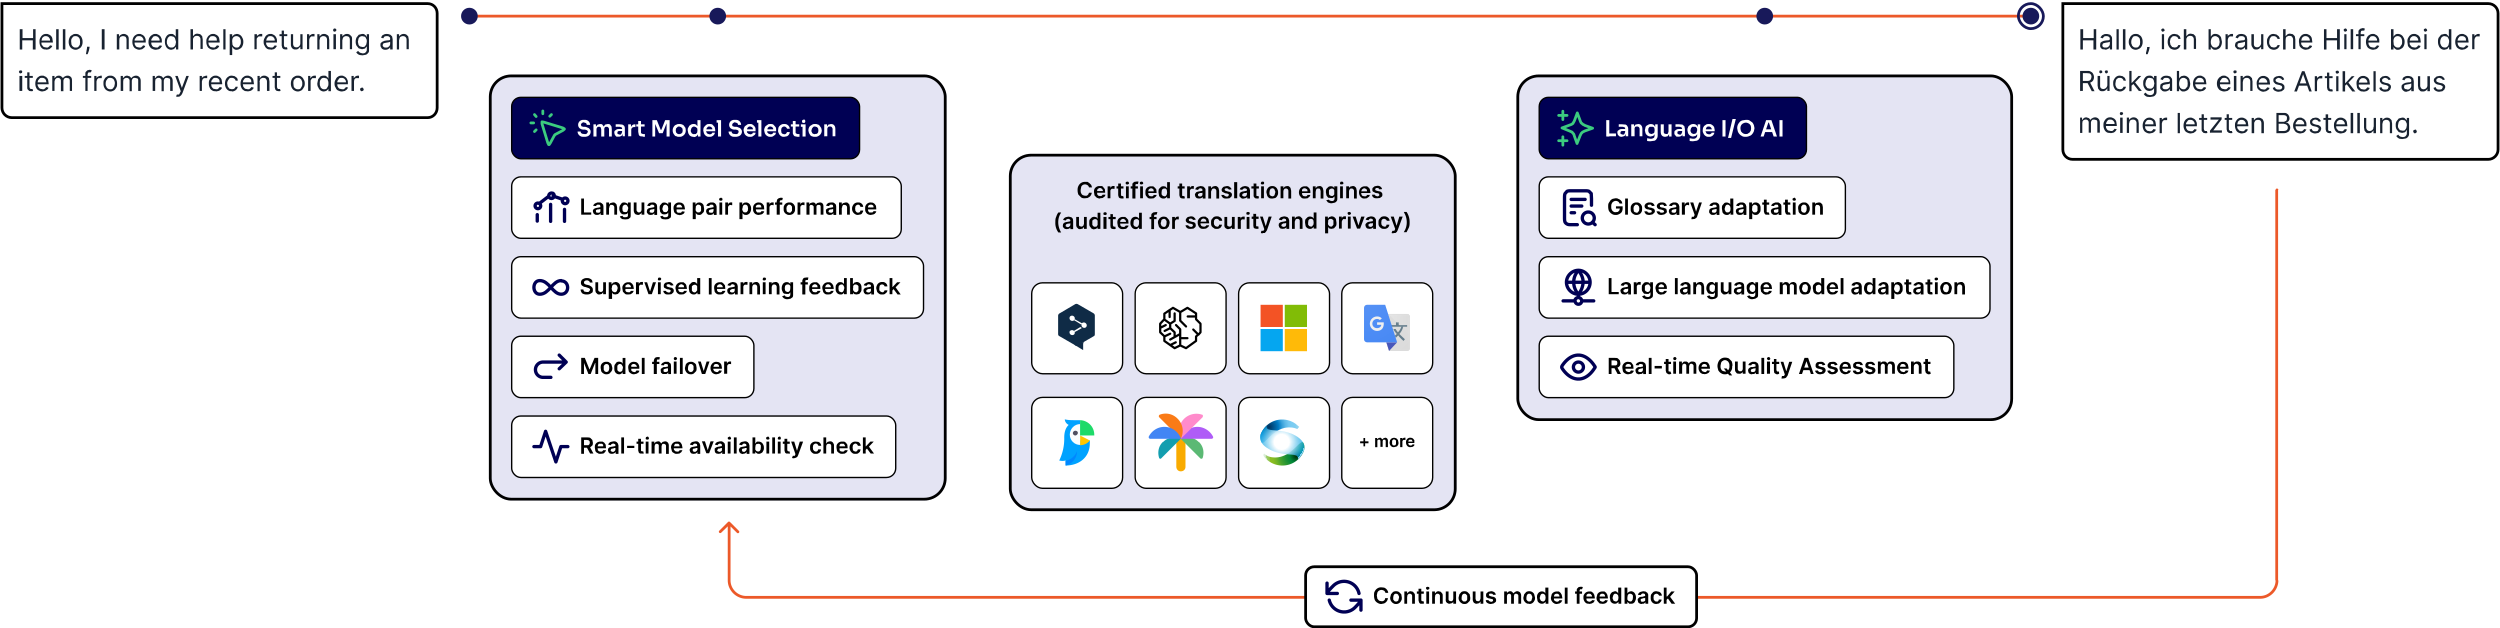 <svg width="899" height="226" viewBox="0 0 899 226" fill="none" xmlns="http://www.w3.org/2000/svg"><path stroke="#EC5929" d="M168.8 5.8h561"/><circle cx="258.1" cy="5.8" r="3" fill="#18195A"/><g filter="url(#filter0_b_14353_100665)"><rect x="175.8" y="26.8" width="164.6" height="153.2" rx="8" fill="#E4E4F3"/><rect x="176.3" y="27.3" width="163.6" height="152.2" rx="7.5" stroke="#000"/><rect x="184" y="35" width="125.1" height="22.1" rx="3.3" fill="#000054"/><rect x="184" y="35" width="125.1" height="22.1" rx="3.3" stroke="#000" stroke-width=".5"/><path d="M195.2 40.9v-1m-2.4 2-.6-.7m.6 5.5-.6.6m5.5-5.5.6-.6m-6.4 3h-1m8.5 4.4-1.5 2.8-.4.6h-.2l-.3-.6-2.1-6.9v-.7l.6.1 6.9 2.1.5.3c.1 0 .1.2 0 .2l-.5.4-2.8 1.5s0 0 0 0l-.1.1v.1Z" stroke="#3CCB7F" stroke-linecap="round" stroke-linejoin="round"/><path d="M210.1 49.2c-.5 0-1 0-1.3-.2-.4-.2-.6-.4-.8-.7-.2-.3-.3-.6-.3-1h1.1l.1.5.5.3.7.1h.7l.4-.4.2-.4c0-.2-.1-.4-.3-.5-.2-.2-.5-.2-.8-.3h-.5c-.6 0-1-.2-1.4-.5-.3-.3-.5-.7-.5-1.2 0-.4.1-.7.3-1 .2-.3.4-.5.7-.6.3-.2.7-.2 1.1-.2.5 0 .9 0 1.2.2a1.8 1.8 0 0 1 1 1.6H211l-.1-.4c-.1-.1-.2-.3-.4-.3l-.6-.2c-.2 0-.4 0-.5.2a.8.8 0 0 0-.5.7l.2.5.7.2h.5c.4 0 .8.2 1 .3.4.1.6.3.8.6.2.2.3.5.3.9a1.7 1.7 0 0 1-1.1 1.6 3 3 0 0 1-1.3.2Zm3.3-.1v-4.4h.9v1.9-1.1l.6-.7.8-.2c.4 0 .7 0 .9.2l.5.7.2 1h-.3l.1-1 .5-.7.9-.2c.4 0 .6 0 .9.2l.5.7.1 1v2.6h-1v-2.6c0-.3-.1-.5-.3-.7a.7.7 0 0 0-.6-.2c-.2 0-.4 0-.6.2a1 1 0 0 0-.2.7v2.6h-1.1v-2.6l-.2-.7a.7.7 0 0 0-.6-.2c-.3 0-.5 0-.6.2a1 1 0 0 0-.3.7v2.6h-1Zm10.5 0v-1.3h-.2v-1.4c0-.3 0-.5-.2-.6l-.6-.2a17.2 17.2 0 0 0-1.5 0v-.9a22.8 22.8 0 0 1 1.3 0l1.1.1c.3.2.6.3.7.6.2.2.2.6.2 1V49h-.8Zm-1.4 0a2 2 0 0 1-.9 0l-.5-.6-.2-.7c0-.3 0-.6.2-.8l.7-.5a3 3 0 0 1 1-.1h1v.7h-1l-.6.1-.2.5c0 .2 0 .4.2.5l.6.2h.4l.3-.4.2-.5.3.3c0 .3-.1.5-.3.7 0 .3-.3.4-.5.5l-.7.2Zm3.4 0v-4.4h1v1.9h-.1c0-.7.1-1.1.4-1.4.3-.4.7-.5 1.2-.5h.1v1h-.3c-.3 0-.6 0-.8.2-.3.2-.4.5-.4 1V49h-1Zm5.4 0-1-.1c-.3-.1-.5-.3-.6-.6l-.2-1v-3.9h1v4c0 .2 0 .4.2.5l.5.2h.7v1h-.6Zm-2.5-3.6v-.8h3v.8h-3Zm5.8 3.6v-5.9h1.6l1.4 3.5h.2l1.4-3.5h1.6v5.9h-1.1v-5h.1l-1.5 3.8H237l-1.6-3.8h.2v5h-1Zm9.7.1c-.4 0-.8 0-1-.2-.4 0-.6-.2-.8-.5a2.3 2.3 0 0 1-.6-1.5v-.2a2.3 2.3 0 0 1 .6-1.5c.2-.3.5-.4.8-.5.3-.2.6-.2 1-.2.3 0 .7 0 1 .2.2 0 .5.2.7.5l.5.7.1.8v.2a2.2 2.2 0 0 1-1.3 2c-.3.2-.7.2-1 .2Zm0-1 .6-.1.5-.5.1-.7-.1-.7-.5-.5-.6-.2c-.3 0-.5 0-.7.2l-.5.5-.1.7.1.7.5.5.7.2Zm5.1 1a2 2 0 0 1-1.5-.6l-.4-.7-.2-1c0-.4 0-.7.2-1l.4-.7.6-.4a2 2 0 0 1 1.8 0l.6.7.2 1-.3-.3v-3h1.1v5.9h-.9v-1.9h.2c0 .5 0 .8-.2 1.1a1.7 1.7 0 0 1-1.6 1Zm.2-1h.6l.5-.5.1-.7v-.3l-.1-.6-.5-.4-.6-.2a1.2 1.2 0 0 0-1 .7l-.2.7c0 .3 0 .5.2.7 0 .2.2.4.4.5l.6.2Zm5.5 1c-.3 0-.7 0-1-.2a2 2 0 0 1-1-1.2l-.2-.8v-.2l.1-.8.5-.7.6-.5c.3-.2.6-.2 1-.2.5 0 .9 0 1.2.3l.7.8.2 1v.5h-3.8v-.7h3.1l-.3.3-.1-.7a1 1 0 0 0-.4-.4 1 1 0 0 0-.6-.2c-.3 0-.5 0-.6.2a1 1 0 0 0-.4.5l-.2.7c0 .3 0 .5.2.7 0 .2.2.4.4.5l.6.2c.3 0 .5 0 .7-.2.2 0 .3-.2.3-.4h1a1.8 1.8 0 0 1-1 1.3c-.3.2-.6.2-1 .2Zm3.1-.1v-5.9h1.1v5.9h-1Zm-.5-5v-.9h1.6v.9h-1.6Zm6.7 5.1c-.5 0-1 0-1.3-.2-.4-.2-.6-.4-.8-.7-.2-.3-.3-.6-.3-1h1.1l.1.5.4.3.8.1h.7l.4-.4.1-.4c0-.2 0-.4-.2-.5-.2-.2-.5-.2-.8-.3h-.5c-.6 0-1-.2-1.4-.5-.3-.3-.5-.7-.5-1.2 0-.4.1-.7.3-1 .2-.3.4-.5.7-.6.3-.2.7-.2 1.1-.2.5 0 .9 0 1.2.2a1.8 1.8 0 0 1 1 1.6h-1.1l-.1-.4c-.1-.1-.2-.3-.4-.3l-.6-.2c-.2 0-.4 0-.5.2a.8.8 0 0 0-.5.7c0 .2 0 .3.2.5l.7.2h.5c.4 0 .8.2 1 .3.4.1.6.3.8.6.2.2.3.5.3.9a1.7 1.7 0 0 1-1.2 1.6 3 3 0 0 1-1.2.2Zm5.3 0c-.4 0-.7 0-1-.2a2 2 0 0 1-1.1-1.2l-.2-.8v-.2c0-.3 0-.5.2-.8 0-.3.2-.5.4-.7l.7-.5c.2-.2.5-.2 1-.2.4 0 .8 0 1 .3.4.2.6.5.8.8.2.3.2.7.2 1v.5H268v-.7h3.1l-.3.3-.1-.7a1 1 0 0 0-.4-.4 1 1 0 0 0-.6-.2c-.2 0-.4 0-.6.2a1 1 0 0 0-.4.5l-.1.7v.7l.5.5.7.2c.2 0 .4 0 .6-.2.2 0 .3-.2.3-.4h1c0 .3-.1.6-.3.8l-.7.5c-.3.2-.6.2-1 .2Zm3-.1v-5.9h1.1v5.9h-1Zm-.5-5v-.9h1.6v.9h-1.6Zm4.9 5.1c-.4 0-.7 0-1-.2a2 2 0 0 1-1.1-1.2l-.2-.8v-.2c0-.3 0-.5.2-.8 0-.3.2-.5.4-.7l.7-.5c.2-.2.5-.2.9-.2.5 0 .9 0 1.2.3l.7.8c.2.3.2.7.2 1v.5h-3.8v-.7h3.1l-.3.3-.1-.7a1 1 0 0 0-.4-.4 1 1 0 0 0-.6-.2c-.2 0-.4 0-.6.2a1 1 0 0 0-.4.5l-.1.7v.7l.5.5.7.2c.2 0 .4 0 .6-.2.2 0 .3-.2.3-.4h1c0 .3-.1.6-.3.8l-.7.5c-.3.2-.6.2-1 .2Zm4.9 0c-.4 0-.7 0-1-.2a2 2 0 0 1-1-1.2c-.2-.3-.2-.5-.2-.8v-.2l.1-.8a2.1 2.1 0 0 1 1.1-1.2c.3-.2.6-.2 1-.2s.7 0 1 .2a1.8 1.8 0 0 1 1 1.5h-1c0-.2-.2-.4-.3-.5a1 1 0 0 0-.7-.3 1 1 0 0 0-.6.2 1 1 0 0 0-.4.5l-.1.7.1.7c0 .2.2.4.4.5l.6.2.5-.1.3-.3.2-.4h1a1.8 1.8 0 0 1-1 1.5l-1 .2Zm4.8 0-1-.2c-.2-.1-.4-.3-.5-.6-.2-.2-.2-.5-.2-1v-3.9h1v4c0 .2 0 .4.2.5l.5.2h.7v1h-.7Zm-2.4-3.7v-.8h3v.8h-3Zm4.2 3.6v-4.4h1.1v4.4h-1Zm-.6-3.5v-.9h1.7v.9H288Zm1-1.4c-.2 0-.4 0-.5-.2a.6.6 0 0 1-.1-.4l.1-.4.5-.2c.2 0 .4 0 .5.2l.1.4-.1.4c-.1.2-.3.2-.5.2Zm4 5c-.3 0-.6 0-1-.2-.2 0-.5-.2-.7-.5l-.4-.7-.2-.8v-.2a2.3 2.3 0 0 1 .6-1.5l.8-.5c.3-.2.6-.2 1-.2s.7 0 1 .2c.3 0 .5.2.7.5l.5.7.2.8v.2a2.2 2.2 0 0 1-1.4 2c-.3.2-.6.2-1 .2Zm0-1 .8-.1.4-.5.1-.7-.1-.7-.4-.5-.7-.2c-.3 0-.5 0-.7.2l-.4.5-.2.7c0 .3 0 .5.2.7 0 .2.2.4.4.5l.7.2Zm3.4.9v-4.4h1v1.9h-.2c0-.5 0-.8.2-1.1l.5-.7.9-.2c.6 0 1 .2 1.2.5.3.3.4.8.4 1.5V49h-1v-2.6c0-.3-.2-.5-.3-.7a.8.8 0 0 0-.6-.2c-.3 0-.5 0-.7.2a1 1 0 0 0-.3.7v2.6h-1Z" fill="#fff"/><rect x="184" y="63.6" width="140.1" height="22.1" rx="3.3" fill="#fff"/><rect x="184" y="63.6" width="140.1" height="22.1" rx="3.3" stroke="#000" stroke-width=".5"/><path d="M203 79.6v-4.3m-5 4.3v-6.1m-4.8 6v-2.3m5.7-6.7 3.2 1.1m-4.8-1-3.4 2.6m9.7-1.9a1 1 0 1 1-1.3 1.3 1 1 0 0 1 1.3-1.3Zm-9.8 1.8a1 1 0 1 1-1.3 1.3 1 1 0 0 1 1.3-1.3Zm5-3.6a1 1 0 1 1-1.4 1.3 1 1 0 0 1 1.3-1.3Z" stroke="#000054" stroke-width="1.2" stroke-linecap="round" stroke-linejoin="round"/><path d="M209 77.2v-5.8h1v5h2.6v.8H209Zm5.7.1-.7-.1-.6-.5-.2-.7c0-.3 0-.5.2-.6 0-.2.2-.3.4-.4l.5-.2.6-.1a24.1 24.1 0 0 0 1-.2v-.2l-.1-.5c-.1-.2-.3-.2-.6-.2a1 1 0 0 0-.6.1l-.3.4-1-.1a1.5 1.5 0 0 1 1.1-1c.3-.2.5-.2.8-.2h.7l.5.3.5.5.1.7v3h-1v-.7a1.2 1.2 0 0 1-.7.6l-.6.1Zm.3-.8h.5l.4-.4v-1 .1h-.3l-.3.1h-.3l-.4.1-.3.2v.4l.1.4.6.1Zm4-1.8v2.5h-1v-4.4h1v.8c.2-.3.3-.5.6-.6l.8-.2c.3 0 .5 0 .8.2l.5.5.2 1v2.7h-1v-2.6c0-.3-.1-.5-.3-.7a.8.8 0 0 0-.6-.2 1 1 0 0 0-.5 0l-.3.4-.1.6Zm5.8 4.2-1-.1-.6-.4-.3-.6 1-.2.1.3.3.2h.5c.3 0 .6 0 .8-.2.2 0 .2-.3.2-.6v-.9l-.2.4-.4.2-.7.1c-.3 0-.6 0-.9-.2-.2-.1-.5-.4-.6-.7-.2-.3-.3-.7-.3-1.2s.1-.9.3-1.2l.6-.8a1.7 1.7 0 0 1 1.6 0l.4.2.2.4v-.8h1v4.5c0 .4 0 .7-.2 1l-.7.5-1 .1Zm0-2.6.6-.1c.1-.1.3-.3.3-.5l.2-.7c0-.3 0-.5-.2-.7a1 1 0 0 0-.3-.5.9.9 0 0 0-.6-.2 1 1 0 0 0-.5.2 1 1 0 0 0-.4.5l-.1.7.1.7c0 .2.2.4.4.5l.5.1Zm5.9-1v-2.5h1v4.4h-1v-.8c-.1.3-.3.5-.5.6-.2.2-.5.3-.8.3l-.8-.2c-.2-.2-.4-.3-.5-.6a2 2 0 0 1-.2-.9v-2.8h1v2.7c0 .2.1.5.3.6.1.2.3.3.6.3l.4-.1.4-.4.1-.5Zm3.3 2-.7-.1-.5-.5c-.2-.2-.2-.4-.2-.7l.1-.6.4-.4.5-.2.6-.1a24.1 24.1 0 0 0 1-.2l.1-.2c0-.3 0-.4-.2-.5-.1-.2-.3-.2-.5-.2a1 1 0 0 0-.6.1l-.3.4-1-.1.4-.7.6-.4.9-.1h.6l.6.3.4.5.1.7v3h-1v-.7a1.2 1.2 0 0 1-.7.6l-.6.1Zm.3-.8h.5l.4-.4.1-.5v-.5l-.1.1h-.3l-.3.1h-.2l-.4.1c-.2 0-.3.2-.3.2l-.1.4c0 .2 0 .3.2.4l.5.1Zm5 2.4-1-.1c-.2-.1-.5-.2-.6-.4l-.3-.6.9-.2c0 .1 0 .2.2.3l.3.2h.5c.3 0 .5 0 .7-.2.2 0 .3-.3.3-.6v-.9l-.3.4-.4.2-.6.1c-.3 0-.6 0-1-.2l-.6-.7-.2-1.2c0-.5 0-.9.2-1.2l.7-.8a1.7 1.7 0 0 1 1.5 0l.4.2.3.4v-.8h1v4.5c0 .4 0 .7-.2 1l-.8.5-1 .1Zm0-2.6.5-.1.4-.5.1-.7-.1-.7a1 1 0 0 0-.4-.5.9.9 0 0 0-.5-.2 1 1 0 0 0-.6.2 1 1 0 0 0-.3.5l-.2.7c0 .3 0 .5.2.7 0 .2.2.4.3.5l.6.1Zm5 1c-.4 0-.8-.1-1.1-.3-.3-.2-.6-.4-.8-.8l-.2-1.1c0-.5 0-.9.2-1.2a2 2 0 0 1 1.9-1.1l.7.1.7.4.4.7.2 1v.3h-3.6v-.7h2.6c0-.2 0-.4-.2-.5a1 1 0 0 0-.3-.4 1 1 0 0 0-.5-.1 1 1 0 0 0-.6.1 1 1 0 0 0-.4.4V76l.4.5h1c.2 0 .3 0 .3-.2.1 0 .2-.1.2-.3l1 .1c0 .3-.2.5-.3.7l-.7.4-.9.2Zm4.8 1.5v-6h1v.8l.3-.4.4-.3.6-.1a1.7 1.7 0 0 1 1.6 1l.2 1.2c0 .5 0 1-.2 1.3l-.7.7c-.2.2-.5.3-.9.3l-.6-.1-.4-.3-.2-.4v2.3h-1Zm1-3.8.1.8.4.5.5.1.6-.1.4-.5v-1.5a1 1 0 0 0-.4-.5.9.9 0 0 0-.6-.2c-.2 0-.4 0-.5.2a1 1 0 0 0-.4.5v.7Zm5.3 2.3-.8-.1-.5-.5-.2-.7.1-.6.4-.4.5-.2.7-.1a24.1 24.1 0 0 0 1-.2v-.2c0-.3 0-.4-.2-.5 0-.2-.3-.2-.5-.2a1 1 0 0 0-.6.1l-.3.4-1-.1a1.5 1.5 0 0 1 1-1c.3-.2.6-.2.9-.2h.6l.6.3.4.5.2.7v3h-1v-.7a1.2 1.2 0 0 1-.7.6l-.6.1Zm.2-.8h.6l.3-.4.1-.5v-.5l-.1.1h-.3a7.9 7.9 0 0 1-.5.1l-.4.1-.3.2-.1.4c0 .2 0 .3.2.4l.5.1Zm3.1.7v-4.4h1v4.4h-1Zm.5-5-.4-.1a.5.5 0 0 1-.2-.4c0-.2 0-.3.2-.4l.4-.2c.2 0 .3 0 .4.2.2 0 .2.2.2.4 0 .1 0 .3-.2.4l-.4.1Zm1.6 5v-4.4h1v.8a1 1 0 0 1 1.1-.8 2.4 2.4 0 0 1 .4 0v1h-.2l-.3-.1a1 1 0 0 0-.5.1.9.9 0 0 0-.5.8v2.6h-1Zm5.1 1.6v-6h1v.8h.1l.2-.4.4-.3.7-.1a1.7 1.7 0 0 1 1.5 1c.2.3.3.7.3 1.2s-.1 1-.3 1.3c-.1.3-.3.5-.6.7-.3.2-.6.3-1 .3l-.6-.1-.4-.3a2 2 0 0 1-.2-.4v2.3h-1Zm1-3.8c0 .3 0 .6.2.8 0 .2.2.3.3.5l.6.1.5-.1.4-.5.1-.8-.1-.7a1 1 0 0 0-.3-.5.9.9 0 0 0-.6-.2c-.2 0-.4 0-.6.2a1 1 0 0 0-.3.5l-.1.7Zm6 2.3c-.5 0-.8-.1-1.2-.3-.3-.2-.5-.4-.7-.8-.2-.3-.2-.7-.2-1.1 0-.5 0-.9.2-1.2a2 2 0 0 1 1.8-1.1l.8.1.6.4.5.7.1 1v.3h-3.6v-.7h2.6l-.1-.5a1 1 0 0 0-.3-.4 1 1 0 0 0-.6-.1 1 1 0 0 0-1 .6v1.1l.1.6.4.5h1c.1 0 .2 0 .3-.2.1 0 .2-.1.2-.3l1 .1c0 .3-.2.5-.4.7-.1.2-.4.3-.6.4l-1 .2Zm2.8 0v-4.5h1v.8a1 1 0 0 1 1.1-.8 2.4 2.4 0 0 1 .4 0v1h-.2l-.3-.1a1 1 0 0 0-.5.1.9.9 0 0 0-.5.8v2.6h-1Zm5.6-4.5v.8h-2.6v-.8h2.6Zm-2 4.4v-4.8l.2-.7.5-.4.7-.2a2.4 2.4 0 0 1 .8.1l-.2.8a1.8 1.8 0 0 0-.4 0l-.4.1-.1.4v4.7h-1Zm4.5.1c-.4 0-.8-.1-1-.3-.4-.2-.6-.4-.8-.8-.2-.3-.2-.7-.2-1.2 0-.4 0-.8.2-1.1.2-.4.4-.6.7-.8.4-.2.7-.3 1.1-.3.5 0 .8 0 1.2.3.3.2.5.4.7.8.2.3.2.7.2 1.1 0 .5 0 .9-.2 1.2-.2.4-.4.6-.7.8-.4.2-.7.3-1.2.3Zm0-.8c.3 0 .5 0 .6-.2l.4-.5v-1.5l-.4-.5a.9.9 0 0 0-.5-.2c-.3 0-.5 0-.6.2l-.4.5-.1.7.1.8c0 .2.2.4.4.5l.6.2Zm3 .7v-4.4h1v.8a1 1 0 0 1 1.1-.8 2.4 2.4 0 0 1 .4 0v1h-.2l-.3-.1a1 1 0 0 0-.5.1.9.9 0 0 0-.5.8v2.6h-1Zm3.2 0v-4.4h1v.8c.1-.3.3-.5.5-.6l.7-.2c.3 0 .6 0 .8.2.2.1.3.3.4.6.1-.3.3-.4.5-.6l.9-.2c.4 0 .7.1 1 .4.2.2.3.6.3 1v3h-1v-2.8c0-.2 0-.4-.2-.6a.8.8 0 0 0-.6-.1c-.2 0-.4 0-.5.2-.2.1-.2.3-.2.6v2.7h-1v-2.8c0-.2-.1-.4-.3-.5a.7.7 0 0 0-.5-.2h-.4l-.3.4v3.1H290Zm8.4.1-.7-.1-.6-.5-.1-.7v-.6l.5-.4.5-.2.6-.1a24.1 24.1 0 0 0 1-.2v-.2l-.1-.5c-.1-.2-.3-.2-.5-.2a1 1 0 0 0-.6.1l-.3.4-1-.1c0-.3.2-.5.4-.7.1-.2.4-.3.6-.4l.8-.1h.7l.5.3.5.5.1.7v3h-1v-.7a1.2 1.2 0 0 1-.7.6l-.6.1Zm.3-.8h.5l.4-.4v-1 .1h-.3l-.3.1h-.2l-.5.1-.2.2-.2.4c0 .2.1.3.3.4l.5.1Zm4-1.8v2.5h-1v-4.4h1v.8c.2-.3.3-.5.6-.6l.8-.2c.3 0 .6 0 .8.2l.5.5.2 1v2.7h-1v-2.6c0-.3-.1-.5-.3-.7a.8.8 0 0 0-.6-.2 1 1 0 0 0-.5 0l-.3.4-.1.6Zm5.8 2.6c-.4 0-.8-.1-1-.3a2 2 0 0 1-.8-.8c-.2-.3-.3-.7-.3-1.2 0-.4.1-.8.3-1.1.2-.4.4-.6.7-.8a2 2 0 0 1 1.1-.3c.4 0 .7 0 1 .2a1.6 1.6 0 0 1 .9 1.4h-1a1 1 0 0 0-.3-.6.8.8 0 0 0-.6-.2 1 1 0 0 0-.5.2 1 1 0 0 0-.4.5l-.1.7.1.8.4.5.5.2.4-.1c.2 0 .3-.2.4-.3l.1-.4h1c0 .3-.1.6-.3.8-.1.3-.3.5-.6.6l-1 .2Zm4.7 0c-.5 0-.8-.1-1.2-.3-.3-.2-.5-.4-.7-.8-.2-.3-.2-.7-.2-1.1 0-.5 0-.9.2-1.2a2 2 0 0 1 1.8-1.1l.8.1.6.4.5.7.1 1v.3h-3.6v-.7h2.6v-.5a1 1 0 0 0-.4-.4 1 1 0 0 0-.6-.1 1 1 0 0 0-.5.1 1 1 0 0 0-.4.4l-.1.6v.6l.1.6.4.5h1c.1 0 .2 0 .3-.2.1 0 .2-.1.2-.3l1 .1c0 .3-.2.5-.4.7-.1.2-.4.3-.6.4l-1 .2Z" fill="#000"/><rect x="184" y="92.3" width="148.1" height="22.1" rx="3.3" fill="#fff"/><rect x="184" y="92.3" width="148.1" height="22.1" rx="3.3" stroke="#000" stroke-width=".5"/><path d="M201.8 101c3.1 0 3.1 4.8 0 4.8-3 0-4.3-4.9-7.7-4.9-2.8 0-2.8 4.9 0 4.9 3.4 0 4.6-4.9 7.7-4.9h0Z" stroke="#000054" stroke-width="1.2" stroke-linecap="round" stroke-linejoin="round"/><path d="M212.1 101.6c0-.2-.1-.4-.3-.5-.2-.2-.5-.3-.8-.3l-.5.1-.4.3a.7.7 0 0 0 0 .7c0 .1 0 .2.2.2l.3.2.4.1.5.1.6.2.6.4.4.5.1.6c0 .4 0 .7-.2 1l-.8.5a3 3 0 0 1-1.2.2 3 3 0 0 1-1.2-.2c-.3-.1-.6-.3-.7-.6-.2-.3-.3-.6-.3-1h1c0 .2 0 .4.2.5 0 .2.2.3.4.3l.6.1h.6l.4-.4.2-.4c0-.1 0-.3-.2-.4a1 1 0 0 0-.3-.2l-.6-.2-.6-.2c-.5 0-.9-.3-1.2-.5-.3-.3-.4-.6-.4-1s.1-.7.3-1c.2-.2.4-.4.8-.5.3-.2.6-.2 1-.2.5 0 .8 0 1.1.2.3.1.6.3.8.6l.2.8h-1Zm4.8 2.4v-2.5h1v4.3h-1v-.7l-.5.6-.8.2c-.3 0-.6 0-.8-.2l-.5-.5a2 2 0 0 1-.2-1v-2.7h1v2.6c0 .3.1.5.3.7l.6.2a1 1 0 0 0 .8-.4l.1-.6Zm2 3.5v-6h1v.7h.2c0-.1 0-.2.2-.3 0-.2.2-.3.4-.3l.6-.2a1.7 1.7 0 0 1 1.6 1l.2 1.3c0 .5 0 .9-.2 1.2l-.7.8-.9.2-.6-.1c-.2 0-.3-.2-.4-.3l-.2-.3v2.3H219Zm1-3.8.2.7c0 .2.2.4.4.5l.5.2c.2 0 .4 0 .6-.2.1-.1.3-.3.3-.5l.2-.7c0-.3 0-.5-.2-.8a1 1 0 0 0-.3-.4 1 1 0 0 0-.6-.2 1 1 0 0 0-.5.1 1 1 0 0 0-.4.5l-.1.8Zm6 2.2c-.4 0-.8 0-1.1-.2l-.8-.8-.2-1.2c0-.5 0-.8.3-1.2a2 2 0 0 1 1.8-1h.7l.7.5.4.6.2 1v.3h-3.6v-.6h2.6c0-.2 0-.4-.2-.6a1 1 0 0 0-.3-.3 1 1 0 0 0-.5-.2 1 1 0 0 0-.6.2 1 1 0 0 0-.4.4v1.8l.4.4.6.1h.4c.2 0 .3-.1.3-.2l.3-.3h1l-.4.7-.7.5-.9.1Zm2.8 0v-4.4h1v.7a1 1 0 0 1 1.1-.8 2.2 2.2 0 0 1 .4 0v1h-.5a1 1 0 0 0-.5 0 .9.9 0 0 0-.4.9v2.5h-1Zm7.2-4.4-1.5 4.3h-1.2l-1.5-4.3h1l1 3.2h.1l1-3.2h1.1Zm.7 4.3v-4.3h1v4.3h-1Zm.6-5h-.5a.5.5 0 0 1-.1-.5l.1-.4.5-.1.4.1.2.4-.2.4-.4.2Zm5 1.8-1 .1a.7.7 0 0 0-.4-.4 1 1 0 0 0-.4-.1 1 1 0 0 0-.5.1c-.2.1-.2.2-.2.4l.1.3.5.2.7.2c.5 0 .8.2 1 .4.2.2.3.4.3.7 0 .3-.1.6-.3.8l-.6.5-1 .1c-.5 0-1 0-1.3-.3-.3-.2-.5-.5-.6-1h1c0 .2.2.3.3.4l.6.2c.2 0 .4 0 .6-.2l.2-.4-.1-.3-.5-.2-.7-.1-1-.5a1 1 0 0 1-.2-.7c0-.3 0-.5.2-.7.1-.2.3-.4.6-.5l1-.2c.4 0 .8.1 1.1.4.3.2.5.5.6.8Zm2.8 3.3c-.4 0-.8 0-1-.2-.4-.2-.6-.5-.8-.8l-.3-1.2c0-.5.1-.8.3-1.2a2 2 0 0 1 1.8-1h.8l.6.5c.2.1.3.4.4.6l.2 1v.3h-3.6v-.6h2.6l-.1-.6a1 1 0 0 0-.4-.3 1 1 0 0 0-.5-.2 1 1 0 0 0-.5.2 1 1 0 0 0-.4.4l-.2.5v.6c0 .3 0 .5.2.7 0 .2.2.3.4.4l.6.1h.4l.3-.2.2-.3h1c-.1.3-.2.6-.4.7l-.7.5-.9.1Zm4.5 0a1.7 1.7 0 0 1-1.6-1l-.2-1.2c0-.5 0-1 .2-1.3l.7-.7c.2-.2.5-.3.9-.3.2 0 .4 0 .6.2.2 0 .3.1.4.3l.2.3V100h1.1v5.8h-1v-.6l-.3.3a1.3 1.3 0 0 1-1 .4Zm.3-.8c.2 0 .4 0 .5-.2l.4-.5V103a1 1 0 0 0-.4-.5.9.9 0 0 0-.5-.1 1 1 0 0 0-.6.2 1 1 0 0 0-.4.4v1.5l.4.5.6.2Zm6.1-5v5.8h-1V100h1Zm3 5.8c-.4 0-.8 0-1.1-.2-.4-.2-.6-.5-.8-.8l-.2-1.2c0-.5 0-.8.2-1.2a2 2 0 0 1 1.8-1h.8l.6.5.5.6.1 1v.3h-3.5v-.6h2.6c0-.2 0-.4-.2-.6a1 1 0 0 0-.3-.3 1 1 0 0 0-.5-.2 1 1 0 0 0-.6.2 1 1 0 0 0-.4.4l-.1.5v.6l.1.7.4.4.6.1h.4l.3-.2.2-.3h1c0 .3-.2.6-.4.7-.1.2-.3.4-.6.5l-.9.1Zm4 0-.7-.1-.5-.5-.2-.7.1-.6.4-.4.5-.2.7-.1a21.8 21.8 0 0 0 1-.2v-.2c0-.2 0-.4-.2-.5l-.5-.2a1 1 0 0 0-.6.2l-.3.4-1-.2c.1-.2.2-.5.4-.6l.7-.4.8-.2.6.1.6.2.4.5.2.7v3h-1v-.7a1.3 1.3 0 0 1-.7.6l-.6.1Zm.3-.7.6-.1a.9.9 0 0 0 .4-.8v-.5h-.1l-.3.1h-.5l-.4.2-.3.2-.1.3c0 .2 0 .3.2.4l.5.2Zm3.1.6v-4.3h1v.7a1 1 0 0 1 1.1-.8 2.3 2.3 0 0 1 .4 0v1h-.5a1 1 0 0 0-.5 0 .9.9 0 0 0-.5.9v2.5h-1Zm4.2-2.5v2.5h-1v-4.3h1v.7l.5-.6.8-.2c.3 0 .6 0 .8.2.2.2.4.3.5.6l.2.9v2.8h-1v-2.7c0-.3-.1-.5-.3-.7a.8.8 0 0 0-.6-.2 1 1 0 0 0-.5.1l-.3.4-.1.5Zm3.8 2.5v-4.3h1v4.3h-1Zm.6-5h-.5a.5.5 0 0 1-.1-.5l.1-.4.5-.1.4.1.2.4-.2.4-.4.2Zm2.6 2.5v2.5h-1v-4.3h1v.7c0-.2.2-.4.4-.6l.9-.2c.3 0 .5 0 .8.2.2.2.4.3.5.6l.2.9v2.8h-1v-2.7c0-.3-.1-.5-.3-.7a.8.8 0 0 0-.6-.2 1 1 0 0 0-.5.1l-.3.4-.1.5Zm5.7 4.3c-.4 0-.7 0-1-.2-.2 0-.4-.2-.6-.4-.1-.1-.3-.3-.3-.5l1-.3v.3l.4.2.5.1c.3 0 .6 0 .7-.2.2-.2.3-.4.3-.7v-.8l-.2.3-.4.3h-.7l-.9-.1c-.3-.2-.5-.4-.6-.8-.2-.3-.3-.7-.3-1.1 0-.5.1-1 .3-1.3.1-.3.3-.5.6-.7a1.7 1.7 0 0 1 1.6-.1l.4.3.2.3v-.7h1v4.4c0 .4 0 .7-.2 1l-.7.5-1 .2Zm0-2.6c.2 0 .4 0 .6-.2l.3-.4.1-.8v-.7a1 1 0 0 0-.4-.5.9.9 0 0 0-.6-.1 1 1 0 0 0-.6.2 1 1 0 0 0-.3.4l-.1.7.1.8.3.4.6.2Zm7.3-3.5v.8h-2.6v-.8h2.6Zm-2 4.3v-4.7c0-.3.1-.6.3-.8 0-.2.2-.3.4-.4l.7-.1a2.4 2.4 0 0 1 .8 0l-.2.9a1.9 1.9 0 0 0-.4 0h-.4l-.1.4v4.8h-1Zm4.6.1c-.5 0-.8 0-1.2-.2l-.7-.8c-.2-.4-.2-.8-.2-1.2 0-.5 0-.8.2-1.2a2 2 0 0 1 1.8-1h.8l.6.5.5.6.1 1v.3h-3.6v-.6h2.6l-.1-.6a1 1 0 0 0-.3-.3 1 1 0 0 0-.6-.2 1 1 0 0 0-.5.2 1 1 0 0 0-.4.4l-.1.5v.6l.1.7.4.4.6.1h.4l.3-.2.2-.3h1c0 .3-.2.6-.4.7l-.6.5-1 .1Zm4.7 0c-.4 0-.8 0-1.1-.2-.3-.2-.6-.5-.7-.8l-.3-1.2c0-.5 0-.8.3-1.2a2 2 0 0 1 1.8-1h.7l.7.5.4.6.2 1v.3h-3.6v-.6h2.6c0-.2 0-.4-.2-.6a1 1 0 0 0-.3-.3 1 1 0 0 0-.5-.2 1 1 0 0 0-.6.2 1 1 0 0 0-.3.4l-.2.5v.6c0 .3 0 .5.2.7 0 .2.2.3.3.4l.6.1h.4l.4-.2.2-.3h1l-.4.7-.7.5-.9.1Zm4.4 0a1.7 1.7 0 0 1-1.5-1c-.2-.3-.2-.7-.2-1.2s0-1 .2-1.3l.6-.7a1.7 1.7 0 0 1 1.6-.1l.4.3.2.3V100h1v5.8h-1v-.6l-.2.3a1.2 1.2 0 0 1-1 .4Zm.3-.8c.3 0 .4 0 .6-.2.1-.1.3-.3.3-.5l.2-.7c0-.3 0-.6-.2-.8a1 1 0 0 0-.3-.5.9.9 0 0 0-.6-.1 1 1 0 0 0-.5.2 1 1 0 0 0-.4.4l-.1.8.1.7c0 .2.2.4.4.5l.5.2Zm3.2.8V100h1v2.2l.3-.3c.1-.2.2-.3.4-.3l.6-.2a1.7 1.7 0 0 1 1.6 1c.2.4.2.8.2 1.3s0 .9-.2 1.2l-.6.8-1 .2-.6-.1c-.2 0-.3-.2-.4-.3l-.2-.3v.6h-1Zm1-2.2.1.7.4.5.5.2c.3 0 .5 0 .6-.2l.4-.5v-1.5a1 1 0 0 0-.4-.4 1 1 0 0 0-.6-.2 1 1 0 0 0-.5.1 1 1 0 0 0-.4.5v.8Zm5.3 2.2-.8-.1-.5-.5-.2-.7.1-.6.4-.4.5-.2.7-.1a21.8 21.8 0 0 0 1-.2v-.2c0-.2 0-.4-.2-.5l-.5-.2a1 1 0 0 0-.6.2l-.3.4-1-.2c.1-.2.2-.5.4-.6l.7-.4.8-.2.6.1.6.2.4.5.2.7v3h-1v-.7a1.3 1.3 0 0 1-.7.6l-.6.1Zm.2-.7.6-.1a.9.9 0 0 0 .4-.8v-.5h-.1l-.3.1h-.5l-.4.2-.3.2-.1.3c0 .2 0 .3.2.4l.5.2Zm5 .7c-.4 0-.8 0-1.1-.3a2 2 0 0 1-.7-.7l-.3-1.2c0-.5.1-.8.3-1.2.1-.3.4-.6.7-.8a2 2 0 0 1 1.1-.3c.4 0 .7 0 1 .2a1.6 1.6 0 0 1 .9 1.4h-1a1 1 0 0 0-.3-.5.8.8 0 0 0-.6-.2 1 1 0 0 0-.5.1 1 1 0 0 0-.4.5l-.1.8v.7l.5.5.5.2h.4l.3-.3.2-.4h1c0 .3-.1.5-.3.8l-.6.5c-.3.2-.6.2-1 .2Zm3.7-1.4v-1.3h.1l1.6-1.7h1.2l-2 2.1h-.2l-.7.9Zm-1 1.3V100h1v5.8h-1Zm2.8 0-1.5-2 .7-.7 2 2.8h-1.2Z" fill="#000"/><rect x="184" y="120.9" width="87.1" height="22.1" rx="3.3" fill="#fff"/><rect x="184" y="120.9" width="87.1" height="22.1" rx="3.3" stroke="#000" stroke-width=".5"/><path d="M203.6 130.2h-8.3a2.7 2.7 0 0 0 0 5.5h2.8m5.5-5.5-2.5-2.5m2.5 2.5-2.5 2.4" stroke="#000054" stroke-width="1.2" stroke-linecap="round" stroke-linejoin="round"/><path d="M209 128.7h1.3l1.7 4.2 1.8-4.2h1.3v5.8h-1v-4h-.1l-1.6 4h-.8l-1.6-4v4h-1v-5.8Zm9 5.9c-.4 0-.7-.1-1-.3a2 2 0 0 1-.8-.8l-.2-1.2c0-.4 0-.8.2-1.2a2 2 0 0 1 1.9-1c.4 0 .8 0 1 .3.4.1.6.4.8.7l.3 1.2c0 .5-.1.9-.3 1.2l-.7.8c-.3.2-.7.3-1.1.3Zm0-.8.7-.2.3-.6.1-.7-.1-.7c0-.2-.2-.4-.3-.5a.9.9 0 0 0-.6-.2 1 1 0 0 0-.6.2l-.4.5v1.4l.4.6.6.2Zm4.7.8a1.7 1.7 0 0 1-1.6-1c-.2-.4-.2-.8-.2-1.3s0-.9.2-1.2l.6-.8a1.7 1.7 0 0 1 1.6-.1c.2 0 .3.2.4.3l.2.3v-2.1h1v5.8h-1v-.7l-.2.3a1.3 1.3 0 0 1-1 .5Zm.2-.9c.3 0 .4 0 .6-.2.2 0 .3-.2.3-.4l.2-.8c0-.3 0-.5-.2-.7a1 1 0 0 0-.3-.5.9.9 0 0 0-.6-.2c-.2 0-.4 0-.5.2a1 1 0 0 0-.4.5v1.4c.1.3.2.4.4.5.1.2.3.2.5.2Zm5.1.9c-.4 0-.8-.1-1.1-.3-.3-.2-.6-.4-.8-.8l-.2-1.2c0-.4 0-.8.2-1.1a2 2 0 0 1 1.9-1.1l.7.1a1.7 1.7 0 0 1 1 1c.2.4.2.7.2 1v.4h-3.5v-.7h2.6c0-.2 0-.4-.2-.5a1 1 0 0 0-.8-.5 1 1 0 0 0-.6.1 1 1 0 0 0-.4.4V133.2l.4.4.6.2h.4l.3-.3.2-.3 1 .1c0 .3-.2.5-.3.7l-.7.4-.9.2Zm3.8-6v5.9h-1v-5.8h1Zm5.3 1.5v.8h-2.6v-.8h2.6Zm-2 4.4v-4.8l.2-.7.5-.5.7-.1a2.4 2.4 0 0 1 .8.1l-.2.8h-.8l-.1.5v4.7h-1Zm4 0h-.8l-.6-.5-.1-.7v-.6l.5-.4.5-.3h.6a21.8 21.8 0 0 0 1-.2v-.3l-.1-.5-.6-.1a1 1 0 0 0-.6.1l-.2.4-1-.1a1.5 1.5 0 0 1 1-1c.3-.2.5-.2.8-.2h.7c.2 0 .4.2.5.3l.5.4.1.8v2.9h-1v-.6a1.3 1.3 0 0 1-.7.6h-.6Zm.2-.7.5-.1c.2 0 .3-.2.4-.3v-1l-.3.1h-.3l-.3.1-.4.1-.3.2v.3l.1.5.6.1Zm3 .7V130h1v4.4h-1Zm.6-5c-.2 0-.3 0-.5-.2a.5.5 0 0 1-.1-.4l.1-.3c.2-.2.3-.2.5-.2.1 0 .3 0 .4.2l.2.3-.2.4c-.1.2-.3.2-.4.2Zm2.6-.8v5.8h-1v-5.8h1Zm3 5.9c-.5 0-.9-.1-1.2-.3a2 2 0 0 1-.7-.8c-.2-.3-.3-.7-.3-1.2l.3-1.2c.2-.3.4-.6.7-.7.3-.2.7-.3 1.1-.3.4 0 .8 0 1.1.3.3.1.6.4.8.7l.2 1.2c0 .5 0 .9-.2 1.2l-.8.8c-.3.2-.7.3-1 .3Zm0-.8.5-.2.4-.6v-1.4l-.4-.5a.9.9 0 0 0-.6-.2 1 1 0 0 0-.6.2l-.3.5-.1.7v.7l.4.6.6.2Zm6.6-3.7-1.5 4.4h-1.2L251 130h1l1 3.3h.1l1-3.3h1.1Zm2.5 4.5c-.4 0-.8-.1-1.1-.3-.3-.2-.6-.4-.7-.8-.2-.3-.3-.7-.3-1.2 0-.4.1-.8.3-1.1a2 2 0 0 1 1.8-1.1l.7.1a1.7 1.7 0 0 1 1.1 1l.2 1v.4H256v-.7h2.6l-.1-.5a1 1 0 0 0-1-.5 1 1 0 0 0-.5.1 1 1 0 0 0-.3.4l-.2.6v.6c0 .2 0 .4.2.6 0 .2.2.3.4.4l.5.2h.5l.3-.3.2-.3 1 .1-.4.7-.7.4-.9.2Zm2.8-.1V130h1v.8a1.1 1.1 0 0 1 1.2-.8 2.2 2.2 0 0 1 .3 0v1l-.2-.1h-.2a1 1 0 0 0-.6.1.9.9 0 0 0-.4.8v2.6h-1Z" fill="#000"/><rect x="184" y="149.6" width="138.1" height="22.1" rx="3.3" fill="#fff"/><rect x="184" y="149.6" width="138.1" height="22.1" rx="3.3" stroke="#000" stroke-width=".5"/><path d="M204.2 160.6h-2.5l-1.8 5.5-3.7-11-1.8 5.5H192" stroke="#000054" stroke-width="1.2" stroke-linecap="round" stroke-linejoin="round"/><path d="M209 163.1v-5.8h2.1c.5 0 .9 0 1.2.2l.7.7.2 1c0 .3 0 .7-.2 1l-.7.6-1.2.2h-1.5v-.9h2l.4-.4.1-.5-.1-.6-.4-.3-.6-.1h-1v5h-1Zm3-2.6 1.4 2.6h-1.2l-1.4-2.6h1.2Zm4 2.7c-.4 0-.8 0-1.1-.3-.4-.1-.6-.4-.8-.7l-.2-1.2c0-.5 0-.9.2-1.2a2 2 0 0 1 1.8-1h.8l.6.4.5.7.1 1v.3h-3.5v-.7h2.5v-.5a1 1 0 0 0-.4-.4 1 1 0 0 0-.5 0 1 1 0 0 0-.6 0 1 1 0 0 0-.4.5l-.1.5v.6l.1.7.4.4.6.1h.4l.3-.2.2-.3h1c0 .3-.2.5-.4.7-.1.2-.3.4-.6.5l-1 .1Zm4 0-.7-.1-.5-.5-.2-.7.1-.6.4-.4.5-.2.7-.1a26.2 26.2 0 0 0 1-.2v-.2c0-.2 0-.4-.2-.5l-.5-.2a1 1 0 0 0-.6.2c-.2 0-.3.2-.3.4l-1-.2a1.5 1.5 0 0 1 1-1l.9-.2h.6l.6.3.4.5.2.7v3h-1v-.7a1.3 1.3 0 0 1-.8.6l-.5.1Zm.3-.7c.2 0 .4 0 .6-.2l.3-.3.1-.4v-.5h-.4a7.5 7.5 0 0 1-.5.2h-.4l-.3.3-.1.3c0 .2 0 .3.2.4l.5.2Zm4.1-5.2v5.8h-1v-5.8h1Zm3.7 3v.8h-2.6v-.8h2.6Zm3.3-1.5v.8h-2.5v-.8h2.5Zm-1.9-1h1v4.3l.3.2h.2a1 1 0 0 0 .3 0l.2.8a2.4 2.4 0 0 1-.6 0h-.7a1 1 0 0 1-.5-.4l-.2-.7v-4.3Zm2.7 5.3v-4.3h1v4.3h-1Zm.6-5-.5-.1a.5.5 0 0 1-.1-.4l.1-.4.5-.2c.1 0 .3 0 .4.2l.2.4-.2.4-.4.1Zm1.5 5v-4.3h1v.7l.5-.6.8-.2c.3 0 .5 0 .7.2.2.2.4.4.4.6l.6-.6.8-.2c.4 0 .7.1 1 .4.2.2.4.6.4 1.1v3h-1v-2.8c0-.3-.1-.5-.3-.6a.8.8 0 0 0-.5-.2c-.3 0-.4 0-.6.2l-.2.6v2.7h-1v-2.8c0-.2 0-.4-.2-.5a.7.7 0 0 0-.5-.2h-.4l-.3.4-.1.5v2.6h-1Zm9.1.1c-.4 0-.8 0-1-.3-.4-.1-.7-.4-.8-.7l-.3-1.2c0-.5.1-.9.3-1.2a2 2 0 0 1 1.8-1h.8l.6.4.4.7.2 1v.3h-3.6v-.7h2.6l-.1-.5a1 1 0 0 0-.4-.4 1 1 0 0 0-.5 0 1 1 0 0 0-.6 0 1 1 0 0 0-.3.5l-.2.5v.6c0 .3 0 .5.2.7l.4.4.6.1h.4l.3-.2.2-.3h1l-.4.7-.7.5-.9.1Zm6 0-.7-.1-.5-.5-.2-.7c0-.2 0-.4.2-.6 0-.2.2-.3.3-.4l.6-.2.6-.1a25.6 25.6 0 0 0 1-.2v-.2l-.1-.5-.6-.2a1 1 0 0 0-.6.2l-.3.4-1-.2a1.5 1.5 0 0 1 1-1l1-.2h.6l.5.3.4.5.2.7v3h-1v-.7a1.2 1.2 0 0 1-.7.6l-.6.1Zm.4-.7c.2 0 .3 0 .5-.2a.9.9 0 0 0 .5-.7v-.5h-.4a7.4 7.4 0 0 1-.6.2h-.4l-.3.3v.3l.1.4.6.2Zm6.8-3.7L255 163H254l-1.6-4.3h1.1l1 3.2 1-3.2h1.2Zm1.8 4.4-.7-.1c-.3-.1-.4-.3-.6-.5l-.1-.7v-.6l.5-.4.5-.2.6-.1a25.6 25.6 0 0 0 1-.2v-.2l-.1-.5-.5-.2a1 1 0 0 0-.6.2c-.2 0-.3.2-.3.4l-1-.2a1.5 1.5 0 0 1 1-1l.8-.2h.7l.5.3.5.5.1.7v3h-1v-.7a1.2 1.2 0 0 1-.7.6l-.6.1Zm.3-.7c.2 0 .4 0 .5-.2.2 0 .3-.2.4-.3v-.9h-.3a7.8 7.8 0 0 1-.5.2h-.5l-.2.3-.2.3c0 .2.1.3.3.4l.5.2Zm3 .6v-4.3h1v4.3h-1Zm.6-5-.4-.1a.5.5 0 0 1-.2-.4c0-.2 0-.3.2-.4l.4-.2c.1 0 .3 0 .4.2l.2.4c0 .1 0 .3-.2.4l-.4.1Zm2.6-.8v5.8h-1v-5.8h1Zm2.3 6-.8-.2-.5-.5-.2-.7c0-.2 0-.4.2-.6 0-.2.2-.3.3-.4l.6-.2.6-.1a26.2 26.2 0 0 0 1-.2v-.2l-.1-.5-.6-.2a1 1 0 0 0-.6.2l-.3.4-1-.2a1.5 1.5 0 0 1 1-1l1-.2h.5l.6.3.4.5.2.7v3h-1v-.7a1.3 1.3 0 0 1-.7.6l-.6.1Zm.2-.8c.3 0 .4 0 .6-.2l.3-.3.2-.4v-.5h-.5a7.5 7.5 0 0 1-.5.2h-.4l-.3.3v.3l.1.4.5.2Zm3.2.6v-5.8h1v2.2l.3-.3c0-.2.2-.3.4-.4h.6a1.7 1.7 0 0 1 1.5 1c.2.3.3.7.3 1.2 0 .4 0 .8-.3 1.2-.1.3-.3.6-.6.7-.3.2-.6.3-1 .3l-.5-.1-.4-.3a2 2 0 0 1-.3-.4v.7h-1Zm1-2.2v.8l.4.5.6.2.6-.2.3-.5.1-.8v-.7a1 1 0 0 0-.4-.5 1 1 0 0 0-.6-.1l-.6.1a1 1 0 0 0-.3.5l-.1.7Zm4 2.2v-4.3h1v4.3h-1Zm.5-5-.4-.1a.5.5 0 0 1-.2-.4c0-.2 0-.3.2-.4l.4-.2c.1 0 .3 0 .4.2l.2.4c0 .1 0 .3-.2.4l-.4.1Zm2.6-.8v5.8h-1v-5.8h1Zm1 5.8v-4.3h1v4.3h-1Zm.5-5-.4-.1a.5.5 0 0 1-.1-.4l.1-.4.4-.2c.2 0 .4 0 .5.2l.1.4-.1.4-.5.1Zm3.8.7v.8h-2.5v-.8h2.5Zm-1.9-1h1v4l.1.3.2.2h.2a1 1 0 0 0 .3 0l.2.8a2.4 2.4 0 0 1-.6 0h-.7a1 1 0 0 1-.5-.4l-.2-.7v-4.3Zm3.4 7a2 2 0 0 1-.7-.1l.3-.8h.7l.2-.4v-.3l-1.5-4.4h1.1l1 3.3 1-3.3h1.2l-1.8 4.9-.3.6-.5.3-.7.2Zm7.9-1.6c-.5 0-.9 0-1.2-.3a2 2 0 0 1-.7-.8c-.2-.3-.2-.7-.2-1.1 0-.5 0-.9.2-1.2a2 2 0 0 1 1.8-1l1 .1a1.6 1.6 0 0 1 1 1.4h-1a1 1 0 0 0-.3-.5.8.8 0 0 0-.6-.3 1 1 0 0 0-.6.2 1 1 0 0 0-.4.5l-.1.7.1.8.4.5.6.2.4-.1.3-.3.1-.4h1c0 .3 0 .6-.3.9-.1.2-.3.4-.6.5-.3.2-.6.2-1 .2Zm3.7-2.6v2.5h-1v-5.8h1v2.2l.5-.6.8-.2c.3 0 .6 0 .8.2.2.1.4.3.5.6.2.2.2.5.2.9v2.7h-1v-2.6c0-.3 0-.5-.2-.7a.8.8 0 0 0-.7-.2 1 1 0 0 0-.5.1l-.3.3-.1.6Zm5.8 2.6c-.4 0-.8 0-1.1-.3-.3-.1-.6-.4-.8-.7l-.2-1.2c0-.5 0-.9.2-1.2a2 2 0 0 1 1.9-1h.7l.6.4.5.7.1 1v.3h-3.5v-.7h2.6c0-.2 0-.3-.2-.5a1 1 0 0 0-.3-.4 1 1 0 0 0-.5 0 1 1 0 0 0-.6 0 1 1 0 0 0-.4.5v1.8l.4.4.6.1h.4l.3-.2.2-.3h1c0 .3-.2.5-.3.7l-.7.5-.9.1Zm4.7 0c-.4 0-.8 0-1.1-.3a2 2 0 0 1-.7-.8c-.2-.3-.3-.7-.3-1.1 0-.5.1-.9.3-1.2a2 2 0 0 1 1.8-1l1 .1a1.6 1.6 0 0 1 .9 1.4h-1a1 1 0 0 0-.3-.5.8.8 0 0 0-.6-.3 1 1 0 0 0-.5.2 1 1 0 0 0-.4.5l-.1.7.1.8c0 .2.2.4.4.5l.5.2.4-.1c.2 0 .3-.2.3-.3l.2-.4h1l-.3.9-.6.5c-.3.2-.6.2-1 .2Zm3.7-1.4v-1.3h.1l1.6-1.7h1.2l-2 2.1h-.1l-.8.9Zm-1 1.3v-5.8h1v5.8h-1Zm2.8 0-1.5-2 .7-.7 2 2.7h-1.2Z" fill="#000"/></g><circle cx="634.6" cy="5.8" r="3" fill="#18195A"/><g filter="url(#filter1_b_14353_100665)"><rect x="545.3" y="26.8" width="178.6" height="124.6" rx="8" fill="#E4E4F3"/><rect x="545.8" y="27.3" width="177.6" height="123.6" rx="7.5" stroke="#000"/><rect x="553.5" y="35" width="96.1" height="22.1" rx="3.3" fill="#000054"/><rect x="553.5" y="35" width="96.1" height="22.1" rx="3.3" stroke="#000" stroke-width=".5"/><g clip-path="url(#clip0_14353_100665)"><path d="M562 52.2v-3m0-6.2v-3m-1.5 1.5h3m-3 9.1h3m3.7-10-1 2.7a4 4 0 0 1-.5.9c0 .2-.2.3-.4.4-.2.2-.4.2-.9.4l-2.7 1 2.7 1.1.9.4.4.5c.2.1.3.4.4.8l1 2.8 1.1-2.8.4-.8.5-.5.8-.4 2.8-1-2.8-1c-.4-.3-.7-.3-.8-.5l-.5-.4a4 4 0 0 1-.4-.9l-1-2.7Z" stroke="#3CCB7F" stroke-linecap="round" stroke-linejoin="round"/></g><path d="M577.6 49v-5.8h1.1v5.9h-1Zm1 0v-1h2.5v1h-2.5Zm6 0v-1.2h-.2v-1.4c0-.3 0-.5-.2-.6l-.6-.2a17.2 17.2 0 0 0-1.5 0v-.9a22.8 22.8 0 0 1 1.3 0l1.2.1c.3.2.5.3.6.6.2.2.3.6.3 1V49h-1Zm-1.4.2a2 2 0 0 1-.9-.2l-.5-.5-.2-.7c0-.3 0-.6.2-.8l.7-.5a3 3 0 0 1 1-.1h1v.7h-1l-.6.1-.2.5c0 .2 0 .4.2.5l.6.2h.4c.1-.1.3-.2.3-.4l.2-.5.3.3c0 .3-.1.5-.3.7 0 .3-.2.4-.5.5l-.7.2Zm3.4-.1v-4.4h1v1.9h-.2l.2-1.1.5-.7 1-.2c.5 0 .9.2 1.1.5.3.3.4.8.4 1.5V49h-1v-2.6c0-.3-.1-.5-.3-.7a.8.8 0 0 0-.6-.2c-.3 0-.5 0-.7.2a1 1 0 0 0-.2.7v2.6h-1.2Zm7 1.7a8.8 8.8 0 0 1-1.3-.1v-1a16.5 16.5 0 0 0 1.2.2c.4 0 .7 0 .9-.2.2 0 .4-.2.5-.4l.1-.7v-.8l.3-.6c0 .4-.1.8-.3 1-.1.3-.3.5-.6.7l-.9.2a2 2 0 0 1-1.8-1.3l-.2-.9v-.1l.2-.9c0-.3.2-.5.4-.7l.7-.4a2.1 2.1 0 0 1 1.7 0c.3.2.5.4.6.7.2.3.3.6.3 1l-.2.1v-1.9h.9v3.9c0 .5-.1 1-.3 1.2-.2.4-.4.6-.8.8l-1.5.2Zm.3-2.6.5-.2c.2 0 .4-.2.5-.4l.1-.7v-.2l-.1-.7a1 1 0 0 0-.5-.4h-1.2l-.4.5-.1.7.1.7.4.5.7.2Zm4.9 1c-.5 0-1-.2-1.2-.5-.3-.3-.4-.8-.4-1.5v-2.5h1.1v2.6c0 .3 0 .5.2.7l.6.2c.3 0 .5 0 .7-.2l.2-.7v-2.6h1.1v4.4h-.9v-1.9h.1l-.1 1.1-.5.7-.9.2Zm6.2-.1v-1.3h-.1v-1.4l-.2-.6-.6-.2a17.3 17.3 0 0 0-1.6 0v-.9a24.3 24.3 0 0 1 1.4 0l1.1.1.7.6.2 1V49h-.9Zm-1.4 0a2 2 0 0 1-.8 0l-.5-.6c-.2-.2-.2-.4-.2-.7 0-.3 0-.6.2-.8l.7-.5a3 3 0 0 1 1-.1h1v.7h-1l-.6.1c-.2.2-.2.3-.2.5s0 .4.2.5l.5.2h.5l.3-.4.2-.5.2.3c0 .3 0 .5-.2.7-.1.3-.3.4-.5.5l-.8.2Zm5.2 1.7a8.8 8.8 0 0 1-1.2-.1v-1a16.5 16.5 0 0 0 1.2.2c.4 0 .6 0 .9-.2.2 0 .3-.2.4-.4.2-.2.2-.4.2-.7v-.8l.2-.6c0 .4 0 .8-.2 1-.1.3-.4.5-.6.7l-.9.2a2 2 0 0 1-1.8-1.3l-.2-.9v-.1c0-.4 0-.6.2-.9 0-.3.2-.5.4-.7l.6-.4a2.1 2.1 0 0 1 1.8 0c.3.2.5.4.6.7.2.3.3.6.3 1l-.2.1v-1.9h.9v3.9c0 .5-.1 1-.3 1.2-.2.4-.5.6-.9.8l-1.4.2Zm.3-2.6.6-.2c.2 0 .3-.2.4-.4l.2-.7v-.2c0-.3 0-.5-.2-.7a1 1 0 0 0-.4-.4h-1.2l-.4.5-.2.7c0 .3 0 .5.2.7 0 .2.2.4.4.5l.6.2Zm5.4 1c-.4 0-.7 0-1-.2a2 2 0 0 1-1-1.2c-.2-.3-.2-.5-.2-.8v-.2l.1-.8.4-.7.7-.5c.3-.2.6-.2 1-.2s.8 0 1.1.3c.4.2.6.5.8.8l.2 1v.5h-3.8v-.7h3.1l-.3.3c0-.3 0-.5-.2-.7a1 1 0 0 0-.3-.4 1 1 0 0 0-.6-.2c-.3 0-.5 0-.7.2a1 1 0 0 0-.3.5l-.2.7c0 .3 0 .5.2.7 0 .2.2.4.3.5l.7.2c.3 0 .5 0 .7-.2.1 0 .3-.2.3-.4h1a1.8 1.8 0 0 1-1 1.3c-.3.2-.6.2-1 .2Zm4.9-.1v-5.9h1.1v5.9h-1.1Zm2 .5 1.6-6.8h1.2l-1.7 6.8h-1.1Zm6.4-.4c-.5 0-1 0-1.4-.3a3 3 0 0 1-1.5-1.7l-.2-1V46a3 3 0 0 1 .8-2c.2-.3.5-.5 1-.7l1.3-.2c.5 0 1 0 1.3.2l1 .7c.3.3.4.6.6 1l.2 1v.2l-.2 1c-.2.4-.3.7-.6 1-.2.3-.6.6-1 .7a3 3 0 0 1-1.3.3Zm0-1c.3 0 .6 0 .8-.2l.6-.4.4-.7.1-.8-.1-.8a1.8 1.8 0 0 0-1-1 2 2 0 0 0-.8-.2 2 2 0 0 0-.8.2 1.8 1.8 0 0 0-1 1 2.5 2.5 0 0 0 0 1.6c0 .3.2.5.4.7a1.8 1.8 0 0 0 1.4.6Zm5.3.9 2-5.9h1.9l2 5.9h-1.2l-1.7-5h.4-1 .4l-1.7 5h-1Zm1.4-1.6.4-1h2.3l.4 1h-3.1Zm5.4 1.6v-5.9h1.1v5.9H640Z" fill="#fff"/><rect x="553.5" y="63.6" width="110.1" height="22.1" rx="3.3" fill="#fff"/><rect x="553.5" y="63.6" width="110.1" height="22.1" rx="3.3" stroke="#000" stroke-width=".5"/><g clip-path="url(#clip1_14353_100665)"><path d="M568.8 74.1H565m1.2 2.4h-1.2m5-4.8h-5m7.3 2.1v-2.3l-.1-1.9-.8-.8c-.4-.2-1-.2-2-.2h-3.9c-1 0-1.5 0-2 .2l-.7.8c-.2.4-.2 1-.2 2v6.3c0 1 0 1.5.2 2 .2.3.4.5.8.7.4.2.9.2 2 .2h1.6m6.4 0-1-.9m.7-1.5a2.1 2.1 0 1 1-4.3 0 2.1 2.1 0 0 1 4.3 0Z" stroke="#000054" stroke-width="1.2" stroke-linecap="round" stroke-linejoin="round"/></g><path d="M582.4 73.2a1.5 1.5 0 0 0-.5-.7l-.4-.2a1.6 1.6 0 0 0-1.3.2c-.3.2-.5.4-.6.7-.2.3-.2.7-.2 1.1 0 .4 0 .8.2 1.1.1.3.3.5.6.7.2.2.5.2.8.2l.8-.1.5-.5.2-.7h.2-1.6v-.8h2.4v.7c0 .5-.1.9-.3 1.3-.2.3-.5.6-1 .8-.3.2-.7.3-1.2.3s-1-.1-1.4-.4c-.4-.2-.7-.6-1-1-.2-.4-.3-1-.3-1.6 0-.5 0-.9.2-1.3l.6-.9c.2-.3.5-.4.8-.6l1-.2c.4 0 .7 0 1 .2a2.4 2.4 0 0 1 1.3 1l.2.7h-1Zm3-1.8v5.8h-1v-5.8h1Zm3 5.9c-.4 0-.7-.1-1-.3a2 2 0 0 1-.8-.8c-.2-.3-.2-.7-.2-1.2 0-.4 0-.8.2-1.1.2-.4.4-.6.7-.8.4-.2.7-.3 1.1-.3.5 0 .8 0 1.2.3.3.2.5.4.7.8.2.3.2.7.2 1.1 0 .5 0 .9-.2 1.2-.2.4-.4.6-.7.8-.4.2-.7.3-1.2.3Zm0-.8c.3 0 .5 0 .6-.2l.4-.5.1-.8-.1-.7-.4-.5a.9.9 0 0 0-.5-.2c-.3 0-.5 0-.6.2l-.4.5-.1.7.1.8c0 .2.2.4.4.5l.6.2ZM595 74l-1 .1a.8.8 0 0 0-.4-.5 1 1 0 0 0-.4 0 1 1 0 0 0-.5.1c-.2 0-.2.2-.2.4l.1.3.5.2.7.1 1 .4c.1.2.3.5.3.8 0 .3-.1.5-.3.7l-.6.5-1 .2c-.5 0-1-.1-1.3-.3-.3-.3-.5-.6-.6-1h1l.3.4.6.1.6-.1.2-.4-.1-.3a1 1 0 0 0-.5-.2l-.7-.2c-.5 0-.8-.2-1-.4a1 1 0 0 1-.3-.8c0-.3.1-.5.3-.7.1-.2.3-.3.6-.4.2-.2.6-.2.9-.2.5 0 1 .1 1.2.3.3.2.5.5.6.9Zm4.4 0-1 .1a.7.7 0 0 0-.4-.5 1 1 0 0 0-.4 0 1 1 0 0 0-.5.1c-.2 0-.2.2-.2.4l.1.3.5.2.7.1 1 .4.2.8c0 .3 0 .5-.2.7l-.7.5-1 .2c-.5 0-.9-.1-1.2-.3-.3-.3-.5-.6-.6-1h1l.3.4.6.1.6-.1.2-.4c0-.1 0-.2-.2-.3l-.4-.2-.7-.2c-.5 0-.8-.2-1-.4a1 1 0 0 1-.3-.8c0-.3.1-.5.3-.7.1-.2.3-.3.6-.4.2-.2.5-.2.9-.2.5 0 1 .1 1.2.3.3.2.5.5.6.9Zm2.1 3.3-.7-.1-.5-.5-.2-.7.1-.6.4-.4.5-.2.6-.1a24.1 24.1 0 0 0 1-.2l.1-.2c0-.3 0-.4-.2-.5 0-.2-.3-.2-.5-.2a1 1 0 0 0-.6.1l-.3.4-1-.1a1.5 1.5 0 0 1 1-1c.3-.2.6-.2.9-.2h.6l.6.3.4.5.2.7v3h-1v-.7a1.2 1.2 0 0 1-.8.6l-.6.1Zm.3-.8h.6l.3-.4.1-.5v-.5l-.1.1h-.3a7.9 7.9 0 0 1-.5.1l-.4.1-.3.2-.1.4c0 .2 0 .3.2.4l.5.1Zm3 .7v-4.4h1v.8h.1a1 1 0 0 1 1.1-.8 2.4 2.4 0 0 1 .4 0v1h-.2l-.3-.1a1 1 0 0 0-.5.1.9.9 0 0 0-.5.8v2.6h-1Zm4 1.6a2 2 0 0 1-.6 0l.2-.9.4.1.3-.1.2-.4.1-.2-1.6-4.5h1.1l1 3.3 1.1-3.3h1l-1.7 5c0 .2-.1.4-.3.5l-.5.4-.7.1Zm7.2-1.5-.7-.1-.5-.5c-.2-.2-.2-.4-.2-.7l.1-.6.4-.4.5-.2.6-.1a24.8 24.8 0 0 0 1-.2l.1-.2c0-.3 0-.4-.2-.5-.1-.2-.3-.2-.5-.2a1 1 0 0 0-.6.1l-.3.4-1-.1a1.5 1.5 0 0 1 1-1c.3-.2.6-.2.9-.2h.6l.6.3.4.5.1.7v3h-1v-.7a1.3 1.3 0 0 1-.7.6l-.6.1Zm.3-.8h.5l.4-.4.1-.5v-.5l-.1.1h-.3a7.5 7.5 0 0 1-.5.1l-.4.1c-.2 0-.3.2-.3.2l-.1.4c0 .2 0 .3.2.4l.5.1Zm4.7.8a1.7 1.7 0 0 1-1.6-1l-.2-1.3c0-.5 0-.9.2-1.2l.7-.8a1.7 1.7 0 0 1 1.5 0l.4.2.2.4v-2.2h1.1v5.8h-1v-.7l-.3.4a1.3 1.3 0 0 1-1 .4Zm.3-.9.5-.1.4-.5.1-.8-.1-.7a1 1 0 0 0-.4-.5.9.9 0 0 0-.5-.2c-.2 0-.4 0-.6.2a1 1 0 0 0-.3.5l-.2.7c0 .3 0 .5.2.8 0 .2.2.3.3.5l.6.1Zm4.4.9-.8-.1-.5-.5-.2-.7.1-.6.4-.4.6-.2.6-.1a24.1 24.1 0 0 0 1-.2v-.2l-.1-.5c-.2-.2-.4-.2-.6-.2a1 1 0 0 0-.6.1l-.3.4-1-.1a1.5 1.5 0 0 1 1-1c.3-.2.6-.2.9-.2h.6l.6.3.4.5.2.7v3h-1v-.7a1.2 1.2 0 0 1-.7.6l-.6.1Zm.2-.8h.6l.3-.4.2-.5v-.5l-.2.1h-.3a7.9 7.9 0 0 1-.5.1l-.4.1-.3.2-.1.4c0 .2 0 .3.2.4l.5.1Zm3.1 2.3v-6h1v.8l.3-.4.4-.3.6-.1a1.7 1.7 0 0 1 1.6 1c.2.3.2.7.2 1.2s0 1-.2 1.3l-.6.7c-.3.2-.6.3-1 .3l-.6-.1-.4-.3a2 2 0 0 1-.2-.4v2.3h-1Zm1-3.8.1.8.4.5.5.1.6-.1.4-.5v-1.5a1 1 0 0 0-.4-.5 1 1 0 0 0-.6-.2c-.2 0-.4 0-.5.2a1 1 0 0 0-.4.5v.7Zm6.2-2.2v.8h-2.5v-.8h2.5Zm-1.9-1h1V76.2l.3.2h.2a1 1 0 0 0 .3 0l.2.8a2.3 2.3 0 0 1-.6 0h-.7a1 1 0 0 1-.5-.5l-.2-.6v-4.3Zm4 5.5-.7-.1-.6-.5-.2-.7c0-.3 0-.5.2-.6 0-.2.2-.3.4-.4l.5-.2.6-.1a24.1 24.1 0 0 0 1-.2v-.2l-.1-.5c-.1-.2-.3-.2-.6-.2a1 1 0 0 0-.6.1l-.3.4-1-.1a1.5 1.5 0 0 1 1.1-1c.3-.2.5-.2.8-.2h.7l.5.3.5.5.1.7v3h-1v-.7a1.2 1.2 0 0 1-.7.6l-.6.1Zm.3-.8h.5l.4-.4v-1 .1h-.3l-.3.1h-.3l-.4.1-.3.2v.4l.1.4.6.1Zm5.2-3.7v.8h-2.5v-.8h2.5Zm-1.9-1h1v4.1l.1.3.2.2h.2a1 1 0 0 0 .3 0l.2.8a2.3 2.3 0 0 1-.6 0h-.7a1 1 0 0 1-.5-.5l-.2-.6v-4.3Zm2.8 5.4v-4.4h1v4.4h-1Zm.5-5-.4-.1a.5.5 0 0 1-.2-.4c0-.2 0-.3.2-.4l.4-.2c.2 0 .3 0 .4.2l.2.4c0 .1 0 .3-.2.4l-.4.1Zm3.5 5.1c-.5 0-.8-.1-1.1-.3a2 2 0 0 1-.8-.8l-.2-1.2c0-.4 0-.8.2-1.1.2-.4.5-.6.8-.8.3-.2.6-.3 1-.3.5 0 .9 0 1.2.3.3.2.5.4.7.8.2.3.3.7.3 1.1 0 .5-.1.9-.3 1.2-.2.4-.4.6-.7.8-.3.2-.7.3-1.1.3Zm0-.8c.2 0 .4 0 .6-.2l.3-.5.1-.8-.1-.7c0-.2-.2-.4-.3-.5a.9.9 0 0 0-.6-.2c-.3 0-.5 0-.6.2l-.4.5v1.5l.4.5.6.2Zm4-1.8v2.5h-1v-4.4h1v.8c0-.3.2-.5.4-.6l.9-.2c.3 0 .5 0 .8.2l.5.5.2 1v2.7h-1v-2.6c0-.3-.1-.5-.3-.7a.8.8 0 0 0-.6-.2 1 1 0 0 0-.5 0l-.3.4-.1.6Z" fill="#000"/><rect x="553.5" y="92.3" width="162.1" height="22.1" rx="3.3" fill="#fff"/><rect x="553.5" y="92.3" width="162.1" height="22.1" rx="3.3" stroke="#000" stroke-width=".5"/><g clip-path="url(#clip2_14353_100665)"><path d="M571.8 101.5c0 2.4-1.9 4.3-4.2 4.3m4.2-4.3c0-2.3-1.9-4.3-4.2-4.3m4.2 4.3h-8.5m4.3 4.3c-2.4 0-4.3-2-4.3-4.3m4.3 4.3c1-1.2 1.6-2.7 1.7-4.3 0-1.6-.7-3-1.7-4.3m0 8.6a6.5 6.5 0 0 1-1.7-4.3c0-1.6.6-3 1.7-4.3m0 8.6v1.2m-4.3-5.5c0-2.3 2-4.3 4.3-4.3m1.2 11a1.2 1.2 0 1 1-2.4 0m2.4 0c0-.6-.6-1.2-1.2-1.2m1.2 1.2h4.3m-6.8 0c0-.6.6-1.2 1.3-1.2m-1.3 1.2h-4.2" stroke="#000054" stroke-width="1.2" stroke-linecap="round" stroke-linejoin="round"/></g><path d="M578.5 105.8V100h1v5h2.6v.8h-3.6Zm5.7.1-.7-.1c-.3-.1-.4-.3-.6-.5l-.2-.7c0-.2 0-.4.2-.6l.4-.4.5-.2.6-.1a21.4 21.4 0 0 0 1-.2v-.2l-.1-.5-.6-.2a1 1 0 0 0-.6.2l-.3.4-1-.2a1.5 1.5 0 0 1 1.1-1l.8-.2.7.1.5.2.5.5.1.7v3h-1v-.7a1.2 1.2 0 0 1-.7.6l-.6.1Zm.3-.7.5-.1a.9.9 0 0 0 .5-.8v-.5h-.2l-.2.1h-.6l-.4.2-.3.2v.3l.1.4.6.2Zm3 .6v-4.3h1v.7a1 1 0 0 1 1.2-.8 2.3 2.3 0 0 1 .3 0v1h-.4a1 1 0 0 0-.6 0 .9.9 0 0 0-.4.9v2.5h-1Zm5 1.8c-.4 0-.8 0-1-.2-.3 0-.5-.2-.7-.4l-.3-.5 1-.3.1.3.3.2.6.1c.2 0 .5 0 .7-.2.2-.2.3-.4.3-.7v-.8l-.3.3-.4.3h-.6l-1-.1-.6-.8c-.2-.3-.2-.7-.2-1.1 0-.5 0-1 .2-1.3l.6-.7a1.7 1.7 0 0 1 1.6-.1c.2 0 .3.1.4.3l.2.3v-.7h1v4.4c0 .4 0 .7-.2 1l-.7.5-1 .2Zm0-2.6c.2 0 .3 0 .5-.2.2 0 .3-.2.3-.4l.2-.8c0-.2 0-.5-.2-.7a1 1 0 0 0-.3-.5.9.9 0 0 0-.6-.1 1 1 0 0 0-.5.2 1 1 0 0 0-.4.4v1.5l.4.4.5.2Zm5 1c-.5 0-.8-.2-1.2-.3l-.7-.8-.3-1.2c0-.5.1-.8.3-1.2a2 2 0 0 1 1.8-1h.8l.6.5c.2.1.3.4.4.6.2.3.2.7.2 1v.3h-3.6v-.6h2.6l-.1-.6a1 1 0 0 0-.4-.3 1 1 0 0 0-.5-.2 1 1 0 0 0-.5.2 1 1 0 0 0-.4.4l-.1.5v.6l.1.7.4.4.6.1h.4l.3-.2.2-.3h1c-.1.3-.2.6-.4.7l-.6.5-1 .1Zm5.8-6v5.8h-1V100h1Zm2.3 6-.7-.2c-.3-.1-.4-.3-.6-.5l-.2-.7c0-.2 0-.4.2-.6l.4-.4.5-.2.6-.1a22 22 0 0 0 1-.2v-.2l-.1-.5-.6-.2a1 1 0 0 0-.6.2l-.3.4-1-.2a1.5 1.5 0 0 1 1.1-1l.8-.2.7.1.5.2.4.5c.2.2.2.4.2.7v3h-1v-.7a1.3 1.3 0 0 1-.7.6l-.6.1Zm.3-.8.5-.1.4-.4v-.9l-.3.1h-.6l-.4.2-.3.2v.3l.1.4.6.2Zm4-2v2.6h-1v-4.3h1v.7l.6-.6.8-.2c.3 0 .5 0 .8.2.2.2.4.3.5.6l.2.9v2.8h-1v-2.7c0-.3-.1-.5-.3-.7a.8.8 0 0 0-.6-.2 1 1 0 0 0-.5.1l-.3.4-.1.5Zm5.8 4.4c-.4 0-.7 0-1-.2-.2 0-.4-.2-.6-.4l-.3-.5 1-.3.1.3.3.2.5.1c.3 0 .6 0 .8-.2l.2-.7v-.8l-.2.3-.4.3h-.7l-.9-.1c-.2-.2-.5-.4-.6-.8-.2-.3-.3-.7-.3-1.1 0-.5.1-1 .3-1.3.1-.3.4-.5.6-.7.3-.2.6-.3 1-.3.2 0 .4 0 .6.2l.4.3.2.3v-.7h1v4.4c0 .4 0 .7-.2 1l-.7.5-1 .2Zm0-2.6c.2 0 .4 0 .6-.2.1 0 .3-.2.3-.4l.1-.8v-.7a1 1 0 0 0-.4-.5.9.9 0 0 0-.6-.1 1 1 0 0 0-.6.2 1 1 0 0 0-.3.4l-.1.7.1.8.4.4.5.2Zm5.9-1v-2.5h1v4.3h-1v-.7l-.5.6-.8.2c-.3 0-.6 0-.8-.2l-.5-.5a2 2 0 0 1-.2-1v-2.7h1v2.6c0 .3.1.5.3.7l.6.2a1 1 0 0 0 .8-.4l.1-.6Zm3.3 2-.7-.2-.5-.5c-.2-.1-.2-.4-.2-.7l.1-.6.4-.4.5-.2.6-.1a22 22 0 0 0 1-.2l.1-.2c0-.2 0-.4-.2-.5l-.5-.2a1 1 0 0 0-.6.2c-.2 0-.3.2-.3.4l-1-.2a1.5 1.5 0 0 1 1-1l.9-.2.6.1.6.2.4.5.1.7v3h-1v-.7a1.3 1.3 0 0 1-.7.6l-.6.1Zm.3-.8.5-.1.4-.4.1-.4v-.5h-.1l-.3.1h-.5l-.4.2c-.2 0-.3.1-.3.2l-.1.3c0 .2 0 .3.2.4l.5.2Zm5 2.4c-.4 0-.7 0-1-.2-.2 0-.5-.2-.6-.4l-.4-.5 1-.3c0 .1 0 .2.2.3 0 0 .1.2.3.2l.5.1c.3 0 .5 0 .7-.2.2-.2.3-.4.3-.7v-.8l-.3.3-.4.3h-.6l-1-.1-.6-.8-.2-1.1c0-.5 0-1 .2-1.3l.7-.7.9-.3c.3 0 .5 0 .6.2.2 0 .3.1.4.3l.3.3v-.7h1v4.4c0 .4 0 .7-.2 1l-.8.5-1 .2Zm0-2.6c.2 0 .4 0 .5-.2.2 0 .3-.2.4-.4l.1-.8-.1-.7a1 1 0 0 0-.4-.5.9.9 0 0 0-.5-.1 1 1 0 0 0-.6.2 1 1 0 0 0-.3.4l-.2.7c0 .3 0 .5.2.8l.3.4.6.2Zm5 1c-.4 0-.8-.2-1.1-.3l-.8-.8-.2-1.2c0-.5 0-.8.2-1.2a2 2 0 0 1 1.9-1h.7l.7.5.4.6.2 1v.3h-3.6v-.6h2.6c0-.2 0-.4-.2-.6a1 1 0 0 0-.3-.3 1 1 0 0 0-.5-.2 1 1 0 0 0-.6.2 1 1 0 0 0-.4.4v1.8l.4.4.6.1h.4c.2 0 .3-.1.3-.2l.2-.3h1c0 .3-.2.6-.3.7l-.7.5-.9.1Zm4.8-.2v-4.3h1v.7l.5-.6.7-.2.8.2.4.6.6-.6.8-.2c.4 0 .7.2 1 .4.2.3.3.6.3 1.1v3h-1V103c0-.3 0-.5-.2-.6a.8.8 0 0 0-.5-.2c-.3 0-.5 0-.6.2-.2.2-.2.4-.2.6v2.8h-1V103l-.2-.5a.7.7 0 0 0-.6-.2l-.4.1-.3.3v3.1H640Zm9 .1c-.3 0-.7 0-1-.2a2 2 0 0 1-.7-.8l-.3-1.2c0-.5 0-.9.3-1.2.1-.3.4-.6.7-.8.3-.2.7-.3 1-.3.5 0 .9.1 1.2.3l.7.8c.2.3.3.7.3 1.2l-.3 1.2c-.1.3-.4.6-.7.8l-1.1.2Zm0-.8c.3 0 .5 0 .7-.2l.3-.5.1-.7v-.7l-.4-.6a.9.9 0 0 0-.6-.2l-.6.2c-.2.2-.3.3-.3.6l-.2.7c0 .2 0 .5.2.7 0 .2.1.4.3.5l.6.2Zm4.7.8a1.7 1.7 0 0 1-1.6-1l-.2-1.2c0-.5 0-1 .2-1.3l.7-.7a1.7 1.7 0 0 1 1.5-.1c.2 0 .3.1.4.3l.2.3V100h1.1v5.8h-1v-.6l-.3.3a1.2 1.2 0 0 1-1 .4Zm.3-.8c.2 0 .4 0 .5-.2l.4-.5V103a1 1 0 0 0-.4-.5.9.9 0 0 0-.5-.1 1 1 0 0 0-.6.2 1 1 0 0 0-.4.4v1.5l.4.5.6.2Zm5 .8c-.4 0-.8 0-1.1-.2-.3-.2-.6-.5-.7-.8l-.3-1.2c0-.5 0-.8.3-1.2a2 2 0 0 1 1.8-1h.7l.7.5c.2.1.3.4.4.6l.2 1v.3h-3.6v-.6h2.6c0-.2 0-.4-.2-.6a1 1 0 0 0-.3-.3 1 1 0 0 0-.5-.2 1 1 0 0 0-.6.2 1 1 0 0 0-.3.4l-.2.5v.6c0 .3 0 .5.2.7 0 .2.2.3.4.4l.5.1h.4l.4-.2.2-.3h1l-.4.7-.7.5-.9.1Zm3.9-5.9v5.8h-1V100h1Zm4.3 6-.8-.2-.5-.5-.2-.7.1-.6.4-.4.5-.2.7-.1a21.4 21.4 0 0 0 1-.2v-.2c0-.2 0-.4-.2-.5l-.5-.2a1 1 0 0 0-.6.2l-.3.4-1-.2a1.5 1.5 0 0 1 1-1l.9-.2.6.1.6.2.4.5.2.7v3h-1v-.7a1.2 1.2 0 0 1-.7.6l-.6.1Zm.2-.8.6-.1a.9.9 0 0 0 .4-.8v-.5h-.1l-.3.1h-.5l-.4.2-.3.2-.1.3c0 .2 0 .3.2.4l.5.2Zm4.7.7a1.7 1.7 0 0 1-1.5-1c-.2-.3-.3-.7-.3-1.2s.1-1 .3-1.3c.1-.3.3-.5.6-.7a1.7 1.7 0 0 1 1.5-.1c.2 0 .3.1.4.3l.3.3V100h1v5.8h-1v-.6l-.3.3a1.3 1.3 0 0 1-1 .4Zm.3-.8c.2 0 .4 0 .6-.2l.3-.5.1-.7v-.8a1 1 0 0 0-.4-.5.9.9 0 0 0-.6-.1 1 1 0 0 0-.6.2 1 1 0 0 0-.3.4l-.1.8v.7l.4.5.6.2Zm4.4.8-.8-.1-.5-.5-.2-.7c0-.2 0-.4.2-.6l.3-.4.6-.2.6-.1a21.4 21.4 0 0 0 1-.2v-.2l-.1-.5-.6-.2a1 1 0 0 0-.6.2l-.3.4-1-.2.4-.6.7-.4.8-.2.7.1.5.2.4.5.2.7v3h-1v-.7a1.2 1.2 0 0 1-.7.6l-.6.1Zm.3-.7.5-.1a.9.9 0 0 0 .5-.8v-.5h-.2l-.3.1h-.5l-.4.2-.3.2v.3l.1.4.6.2Zm3 2.3v-6h1v.7h.1l.2-.3c.1-.2.3-.3.4-.3l.6-.2a1.7 1.7 0 0 1 1.6 1c.2.4.2.8.2 1.3s0 .9-.2 1.2l-.6.8-1 .2-.6-.1-.4-.3a2 2 0 0 1-.2-.3v2.3h-1Zm1-3.8c0 .3 0 .5.2.7 0 .2.2.4.3.5l.6.2c.2 0 .4 0 .5-.2l.4-.5.1-.7-.1-.8a1 1 0 0 0-.4-.4 1 1 0 0 0-.5-.2 1 1 0 0 0-.6.1 1 1 0 0 0-.3.5l-.2.8Zm6.2-2.2v.8h-2.5v-.8h2.5Zm-1.9-1h1v4l.1.4.2.1h.2a1 1 0 0 0 .3 0l.2.8a2 2 0 0 1-1.3 0 1 1 0 0 1-.5-.4l-.2-.7v-4.3Zm4 5.4-.7-.1-.5-.5c-.2-.1-.2-.4-.2-.7l.1-.6.4-.4.5-.2.6-.1a21.8 21.8 0 0 0 1-.2l.1-.2c0-.2 0-.4-.2-.5l-.5-.2a1 1 0 0 0-.6.2c-.2 0-.3.2-.3.4l-1-.2c0-.2.2-.5.4-.6l.6-.4.9-.2.6.1.6.2.4.5.1.7v3h-1v-.7a1.3 1.3 0 0 1-.7.6l-.6.1Zm.3-.7.5-.1a.9.9 0 0 0 .5-.8v-.5h-.2l-.2.1h-.5l-.5.2-.2.2-.1.3c0 .2 0 .3.2.4l.5.2Zm5.2-3.7v.8h-2.5v-.8h2.5Zm-1.8-1h1v4.4l.2.1h.2a1 1 0 0 0 .3 0l.2.8a2.1 2.1 0 0 1-.6.1l-.7-.1a1 1 0 0 1-.5-.4l-.1-.7v-4.3Zm2.7 5.3v-4.3h1v4.3h-1Zm.5-5h-.4a.5.5 0 0 1-.2-.5c0-.1 0-.3.2-.4l.4-.1.4.1c.2.1.2.3.2.4 0 .2 0 .3-.2.4l-.4.2Zm3.5 5.1c-.4 0-.8 0-1.1-.2a2 2 0 0 1-.7-.8l-.3-1.2c0-.5 0-.9.3-1.2.1-.3.4-.6.7-.8.3-.2.7-.3 1-.3.5 0 .9.1 1.2.3.3.2.6.5.7.8.2.3.3.7.3 1.2l-.3 1.2c-.1.3-.4.6-.7.8l-1.1.2Zm0-.8c.2 0 .4 0 .6-.2l.3-.5.1-.7v-.7l-.4-.6a.9.9 0 0 0-.6-.2l-.6.2c-.1.2-.3.3-.3.6l-.2.7c0 .2 0 .5.2.7 0 .2.2.4.3.5l.6.2Zm4-1.8v2.5h-1v-4.3h1v.7c0-.2.2-.4.5-.6l.8-.2c.3 0 .6 0 .8.2.2.2.4.3.5.6l.2.9v2.8h-1v-2.7c0-.3-.1-.5-.3-.7a.8.8 0 0 0-.6-.2 1 1 0 0 0-.5.1l-.3.4-.1.5Z" fill="#000"/><rect x="553.5" y="120.9" width="149.1" height="22.1" rx="3.3" fill="#fff"/><rect x="553.5" y="120.9" width="149.1" height="22.1" rx="3.3" stroke="#000" stroke-width=".5"/><g clip-path="url(#clip3_14353_100665)" stroke="#000054" stroke-width="1.2" stroke-linecap="round" stroke-linejoin="round"><path d="M561.7 132.4a1 1 0 0 1-.1-.3v-.2l.1-.3c.7-1.1 2.8-3.9 5.9-3.9 3 0 5.1 2.8 5.8 3.9l.2.3v.2l-.2.3c-.7 1.1-2.7 3.9-5.8 3.9-3.1 0-5.2-2.8-5.9-3.9Z"/><path d="M567.6 133.8a1.8 1.8 0 1 0 0-3.6 1.8 1.8 0 0 0 0 3.6Z"/></g><path d="M578.5 134.5v-5.8h2.1c.5 0 .9 0 1.2.2l.7.7.2 1c0 .3 0 .6-.2.9-.2.3-.4.5-.7.6-.3.2-.7.3-1.2.3h-1.5v-1h2l.4-.3.1-.6-.1-.5c0-.1-.2-.3-.4-.3l-.6-.1h-1v4.9h-1Zm3-2.6 1.4 2.6h-1.2l-1.4-2.6h1.2Zm4 2.7c-.4 0-.8-.1-1.1-.3-.4-.2-.6-.4-.8-.8l-.2-1.2c0-.4 0-.8.2-1.1a2 2 0 0 1 1.8-1.1l.8.1c.2 0 .5.2.6.4l.5.7.1 1v.3H584v-.7h2.5v-.5a1 1 0 0 0-1-.5 1 1 0 0 0-.5.1 1 1 0 0 0-.4.4l-.1.6v.6l.1.6.4.4.6.2h.4l.3-.3.2-.3 1 .1c0 .3-.2.5-.4.7-.1.2-.3.3-.6.4l-1 .2Zm4 0c-.2 0-.5 0-.7-.2-.2 0-.4-.2-.5-.4l-.2-.7.1-.6.4-.4.5-.3h.7a21.8 21.8 0 0 0 1-.2v-.3c0-.2 0-.3-.2-.5l-.5-.1a1 1 0 0 0-.6.1c-.2.1-.2.3-.3.4l-1-.1a1.5 1.5 0 0 1 1-1c.3-.2.6-.2.9-.2h.6l.6.3.4.4.2.8v2.9h-1v-.6a1.3 1.3 0 0 1-.7.6h-.6Zm.3-.8.6-.1.3-.3.1-.5v-.5h-.1l-.3.1h-.3l-.2.1-.4.1-.3.2-.1.3c0 .2 0 .4.2.5l.5.1Zm4.1-5.1v5.8h-1v-5.8h1Zm3.7 3v.8H595v-.9h2.6Zm3.3-1.6v.8h-2.5v-.8h2.5Zm-1.9-1h1v4.4l.3.1h.4l.3.8a2.4 2.4 0 0 1-.6.2c-.3 0-.5 0-.7-.2a1 1 0 0 1-.5-.4l-.2-.7v-4.2Zm2.7 5.4V130h1v4.4h-1Zm.6-5c-.2 0-.3 0-.5-.2a.5.5 0 0 1-.1-.4l.1-.3c.2-.2.3-.2.5-.2.1 0 .3 0 .4.2l.2.3-.2.4c-.1.2-.3.2-.4.2Zm1.5 5V130h1v.8l.5-.6c.2-.2.5-.2.8-.2.3 0 .5 0 .7.2.2.1.4.3.5.6 0-.3.3-.5.5-.6.2-.2.5-.2.8-.2.4 0 .7.1 1 .3.2.3.4.7.4 1.2v2.9h-1v-2.8c0-.3-.1-.4-.3-.6a.8.8 0 0 0-.5-.2c-.3 0-.4.1-.6.3l-.2.6v2.7h-1v-2.8c0-.2 0-.4-.2-.6a.7.7 0 0 0-.5-.2c-.2 0-.3 0-.4.2-.2 0-.3.1-.3.3l-.1.4v2.7h-1Zm9.1 0c-.4 0-.8 0-1-.2-.4-.2-.6-.4-.8-.8-.2-.3-.3-.7-.3-1.2 0-.4.1-.8.3-1.1a2 2 0 0 1 1.8-1.1l.8.1c.2 0 .4.2.6.4l.4.7.2 1v.3h-3.6v-.7h2.6l-.1-.5a1 1 0 0 0-.9-.5 1 1 0 0 0-.5.1 1 1 0 0 0-.4.4l-.2.6v.6c0 .2 0 .4.2.6 0 .2.2.3.4.4l.6.2h.4l.3-.3.2-.3 1 .1-.4.7-.7.4-.9.2Zm7-2h1l.6.8.4.4 1 1.3h-1l-.7-.8-.3-.4-1-1.3Zm3-1c0 .7 0 1.2-.3 1.7a2.5 2.5 0 0 1-2.3 1.4c-.5 0-1-.1-1.4-.4-.4-.2-.7-.6-1-1-.1-.5-.3-1-.3-1.6 0-.6.2-1.2.4-1.6a2.5 2.5 0 0 1 2.3-1.4c.5 0 1 .1 1.4.3l1 1c.2.5.3 1 .3 1.7Zm-1 0c0-.4 0-.7-.2-1-.1-.3-.3-.6-.6-.7-.2-.2-.5-.3-.8-.3-.3 0-.6.1-.8.3-.3.1-.5.4-.6.7l-.2 1c0 .5 0 .9.2 1.2.1.3.3.5.6.7l.8.2c.3 0 .6 0 .8-.2.3-.2.5-.4.6-.7.2-.3.2-.7.2-1.1Zm4.8 1.2V130h1v4.4h-1v-.8c0 .3-.3.5-.5.6-.2.2-.5.2-.8.2l-.8-.1-.5-.6a2 2 0 0 1-.2-.9v-2.8h1v2.6c0 .3.1.5.3.7.1.2.3.2.6.2h.4l.4-.4.1-.5Zm3.4 1.9c-.3 0-.6 0-.8-.2-.2 0-.4-.2-.5-.4l-.2-.7.1-.6.4-.4.5-.3h.7a22 22 0 0 0 1-.2v-.3l-.1-.5-.6-.1a1 1 0 0 0-.6.1l-.3.4-1-.1a1.5 1.5 0 0 1 1-1c.3-.2.6-.2.9-.2h.6l.6.3.4.4.2.8v2.9h-1v-.6a1.3 1.3 0 0 1-.7.6h-.6Zm.2-.8.6-.1.3-.3.1-.5v-.5h-.1l-.3.1h-.3l-.2.1-.4.1-.3.2-.1.3c0 .2 0 .4.2.5l.5.1Zm4.1-5.1v5.8h-1v-5.8h1Zm1 5.8V130h1.1v4.4h-1Zm.6-5c-.2 0-.3 0-.4-.2a.5.5 0 0 1-.2-.4c0-.1 0-.2.2-.3.1-.2.2-.2.4-.2s.3 0 .4.2l.2.3c0 .2 0 .3-.2.4 0 .2-.2.2-.4.2Zm3.8.6v.8h-2.6v-.8h2.6Zm-2-1h1v4l.2.4.1.1H639.7l.1.8a2.4 2.4 0 0 1-.6.2c-.2 0-.5 0-.7-.2a1 1 0 0 1-.5-.4l-.1-.7v-4.2Zm3.5 7a2.2 2.2 0 0 1-.7 0l.2-.9h.7l.3-.4v-.2l-1.5-4.5h1l1 3.3h.1l1-3.3h1.1l-1.7 5-.4.5c0 .2-.3.3-.5.4l-.6.1Zm6.7-1.6h-1.1l2-5.8h1.3l2 5.8h-1l-1.6-4.6-1.6 4.6Zm0-2.3h3.1v.9h-3v-.9Zm8.4-1-1 .2-.1-.3-.3-.2a1 1 0 0 0-.4 0 1 1 0 0 0-.5 0l-.2.4.1.3.5.2.7.2c.5 0 .8.2 1 .4.2.2.3.5.3.8 0 .3-.1.5-.3.7-.1.2-.3.4-.6.5l-1 .2c-.5 0-1-.1-1.3-.4-.3-.2-.5-.5-.6-.9l1-.1c0 .2.2.3.3.4.2.2.4.2.6.2.2 0 .4 0 .6-.2l.2-.3-.1-.3-.5-.2-.7-.2c-.4 0-.7-.2-1-.4a1 1 0 0 1-.2-.8c0-.3 0-.5.2-.7.1-.2.3-.4.6-.5l1-.1c.4 0 .8 0 1.1.3.3.2.5.5.6.9Zm4.4 0-1 .2-.1-.3-.3-.2a1 1 0 0 0-.4 0 1 1 0 0 0-.5 0l-.2.4.1.3.5.2.7.2c.4 0 .8.2 1 .4.2.2.3.5.3.8 0 .3-.1.5-.3.7l-.6.5-1 .2c-.5 0-1-.1-1.3-.4-.3-.2-.5-.5-.6-.9l1-.1c0 .2.2.3.3.4.2.2.4.2.6.2.2 0 .4 0 .6-.2l.2-.3-.1-.3-.5-.2-.7-.2c-.4 0-.8-.2-1-.4a1 1 0 0 1-.3-.8c0-.3.1-.5.3-.7.1-.2.3-.4.6-.5l1-.1c.4 0 .8 0 1.1.3.3.2.5.5.6.9Zm2.8 3.4c-.4 0-.8-.1-1-.3-.4-.2-.7-.4-.8-.8-.2-.3-.3-.7-.3-1.2 0-.4.1-.8.3-1.1a2 2 0 0 1 1.8-1.1l.7.1a1.7 1.7 0 0 1 1.1 1l.2 1v.4H662v-.7h2.6l-.1-.5a1 1 0 0 0-.9-.5 1 1 0 0 0-.6.1 1 1 0 0 0-.3.4l-.2.6v.6c0 .2 0 .4.2.6 0 .2.2.3.4.4l.6.2h.4l.3-.3.2-.3 1 .1-.4.7-.7.4-.9.2Zm6.3-3.3h-1v-.2l-.3-.2a1 1 0 0 0-.4 0 1 1 0 0 0-.6 0l-.2.4.1.3.5.2.8.2c.4 0 .7.2.9.4.2.2.3.5.3.8 0 .3 0 .5-.2.7l-.7.5-1 .2c-.5 0-1-.1-1.3-.4-.3-.2-.5-.5-.5-.9l1-.1c0 .2.1.3.3.4.1.2.3.2.5.2.3 0 .5 0 .6-.2.2 0 .2-.2.2-.3l-.1-.3a1 1 0 0 0-.4-.2l-.8-.2c-.4 0-.7-.2-1-.4a1 1 0 0 1-.2-.8c0-.3 0-.5.2-.7l.6-.5 1-.1c.5 0 .9 0 1.2.3.2.2.4.5.5.9Zm4.4 0h-1v-.2c-.2 0-.2-.1-.3-.2a1 1 0 0 0-.5 0 1 1 0 0 0-.5 0l-.2.4.1.3.5.2.8.2c.4 0 .7.2.9.4.2.2.3.5.3.8 0 .3-.1.5-.3.7-.1.2-.3.4-.6.5l-1 .2c-.5 0-1-.1-1.3-.4-.3-.2-.5-.5-.6-.9l1-.1.3.4c.2.2.4.2.6.2.3 0 .5 0 .6-.2.2 0 .2-.2.2-.3l-.1-.3-.5-.2-.7-.2c-.4 0-.7-.2-1-.4a1 1 0 0 1-.2-.8c0-.3 0-.5.2-.7.1-.2.3-.4.6-.5l1-.1c.4 0 .8 0 1.1.3.3.2.5.5.6.9Zm1 3.2V130h1v.8c0-.3.2-.5.4-.6.2-.2.5-.2.8-.2.3 0 .5 0 .7.2.2.1.4.3.4.6h.1c0-.3.3-.5.5-.6.2-.2.5-.2.8-.2.4 0 .7.1 1 .3.2.3.4.7.4 1.2v2.9h-1v-2.8c0-.3-.1-.4-.3-.6a.8.8 0 0 0-.5-.2c-.3 0-.5.1-.6.3l-.2.6v2.7h-1v-2.8c0-.2 0-.4-.2-.6a.7.7 0 0 0-.5-.2c-.2 0-.3 0-.4.2-.2 0-.3.1-.3.3l-.1.4v2.7h-1Zm9 0c-.4 0-.8 0-1-.2-.4-.2-.6-.4-.8-.8-.2-.3-.3-.7-.3-1.2 0-.4.1-.8.3-1.1a2 2 0 0 1 1.8-1.1l.8.1a1.7 1.7 0 0 1 1 1l.2 1v.4h-3.6v-.7h2.6l-.1-.5a1 1 0 0 0-.9-.5 1 1 0 0 0-.6.1 1 1 0 0 0-.3.4l-.2.6v.6c0 .2 0 .4.2.6 0 .2.2.3.4.4l.6.2h.4l.3-.3.2-.3 1 .1-.4.7-.7.4-.9.2Zm3.9-2.6v2.6h-1V130h1v.8c0-.3.2-.5.5-.6.2-.2.5-.2.8-.2.3 0 .6 0 .8.2.2 0 .4.3.5.5l.2 1v2.7h-1v-2.6c0-.3-.1-.5-.3-.7a.8.8 0 0 0-.6-.3 1 1 0 0 0-.5.2l-.3.3-.1.5Zm6-1.8v.8h-2.5v-.8h2.5Zm-1.9-1h1v4l.1.4.2.1h.5l.2.8a2.4 2.4 0 0 1-.6.2c-.3 0-.5 0-.7-.2a1 1 0 0 1-.5-.4l-.2-.7v-4.2Z" fill="#000"/></g><path d="M.8 1.3h153c1.9 0 3.4 1.5 3.4 3.5v34c0 1.9-1.5 3.5-3.4 3.5H4.2c-1.9 0-3.5-1.6-3.5-3.5V1.3Z" fill="#fff"/><path d="M.8 1.3h153c1.9 0 3.4 1.5 3.4 3.5v34c0 1.9-1.5 3.5-3.4 3.5H4.2c-1.9 0-3.5-1.6-3.5-3.5V1.3Z" stroke="#000"/><path d="M7.1 17.8v-7.3h1v3.2h3.8v-3.2h.9v7.3h-1v-3.3H8v3.3h-.9Zm9.6 0c-.5 0-1 0-1.4-.3-.3-.2-.6-.5-.8-1-.2-.4-.3-.9-.3-1.4 0-.6 0-1 .3-1.5.2-.4.5-.8.8-1 .4-.3.8-.4 1.3-.4.3 0 .6 0 .9.2a2 2 0 0 1 1.3 1.3L19 15v.3h-4.2v-.7H18c0-.3 0-.6-.2-.8a1.4 1.4 0 0 0-1.3-.8c-.3 0-.6 0-.8.2-.3.2-.5.4-.6.7l-.2.8v.5c0 .4 0 .8.2 1l.6.7 1 .2h.5l.5-.4.3-.4.8.2c-.1.3-.2.5-.5.7a2 2 0 0 1-.7.5l-1 .2Zm4.4-7.3v7.3h-.9v-7.3h.9Zm2.4 0v7.3h-.9v-7.3h.9Zm3.7 7.4c-.5 0-1-.2-1.3-.4-.4-.2-.7-.6-.9-1-.2-.4-.3-.9-.3-1.4 0-.6.1-1.1.3-1.5.2-.5.5-.8 1-1 .3-.3.7-.4 1.2-.4s1 .1 1.3.4c.4.2.7.5.9 1 .2.4.3.9.3 1.5 0 .5-.1 1-.3 1.4-.2.4-.5.8-1 1-.3.2-.7.4-1.2.4Zm0-.8c.4 0 .7 0 1-.3l.5-.7.1-1-.1-1c-.2-.4-.3-.6-.6-.8-.2-.2-.5-.3-.9-.3s-.7 0-1 .3l-.5.7a3 3 0 0 0-.1 1l.1 1c.2.4.3.6.6.8.2.2.5.3.9.3Zm5-.3v.3l-.2 1a16.4 16.4 0 0 1-.5 1.4h-.6a238.4 238.4 0 0 0 .4-2.3v-.4h.9Zm5.4-6.3v7.3h-1v-7.3h1Zm5.3 4v3.3H42v-5.5h.8v.8h.1c.1-.2.3-.5.6-.6.3-.2.6-.3 1-.3s.7.1 1 .3c.2.1.5.3.6.6.2.3.2.7.2 1.2v3.4h-.8v-3.4c0-.4-.1-.7-.3-1-.2-.2-.6-.3-1-.3-.2 0-.4 0-.7.2-.2 0-.3.2-.5.5l-.1.8Zm7.3 3.4c-.6 0-1-.2-1.4-.4-.4-.2-.7-.5-.9-1-.2-.4-.3-.9-.3-1.4 0-.6.1-1 .3-1.5.2-.4.5-.8.9-1 .4-.3.8-.4 1.3-.4.3 0 .5 0 .8.2a2 2 0 0 1 1.3 1.3c.2.3.2.7.2 1.3v.3h-4.2v-.7h3.4c0-.3 0-.6-.2-.8A1.4 1.4 0 0 0 50 13c-.4 0-.6 0-.9.2l-.5.7c-.2.2-.2.5-.2.8v.5c0 .4 0 .8.2 1 .1.3.3.5.6.7l.9.2h.6l.4-.4c.2 0 .3-.3.3-.4l.8.2c0 .3-.2.5-.4.7l-.7.5-1 .2Zm5.8 0c-.5 0-1-.2-1.4-.4-.4-.2-.6-.5-.9-1-.2-.4-.3-.9-.3-1.4 0-.6.1-1 .3-1.5.3-.4.5-.8 1-1 .3-.3.7-.4 1.2-.4.3 0 .6 0 .8.2a2 2 0 0 1 1.3 1.3c.2.3.2.7.2 1.3v.3H54v-.7h3.4c0-.3 0-.6-.2-.8A1.4 1.4 0 0 0 56 13c-.3 0-.6 0-.9.2l-.5.7c-.2.2-.2.5-.2.8v.5c0 .4 0 .8.2 1 .1.3.3.5.6.7l.9.2h.6l.4-.4c.2 0 .3-.3.3-.4l.9.2-.5.7a2 2 0 0 1-.7.5l-1 .2Zm5.6 0a2.1 2.1 0 0 1-2-1.4c-.2-.4-.3-.9-.3-1.5 0-.5 0-1 .3-1.5.2-.4.4-.7.8-1 .3-.2.7-.3 1.2-.3.3 0 .6 0 .8.2l.5.4.3.4v-2.7h.9v7.3h-.8v-.9h-.1l-.3.4-.5.4-.8.2Zm0-.8c.4 0 .7 0 1-.3.2-.1.4-.4.5-.7l.2-1L63 14c-.1-.4-.3-.6-.6-.8l-.8-.2c-.4 0-.7 0-.9.3-.2.1-.4.4-.5.7a3 3 0 0 0-.2 1c0 .4 0 .8.2 1 .1.4.3.6.5.8.2.2.5.3.9.3Zm7.8-2.6v3.3h-.9v-7.3h.9V13l.6-.6c.3-.2.6-.3 1-.3l1 .2.7.7.2 1.2v3.4h-.8v-3.4c0-.4-.1-.7-.4-1-.2-.2-.5-.3-.9-.3-.3 0-.5 0-.7.2-.2 0-.4.2-.5.5-.2.2-.2.5-.2.8Zm7.3 3.4c-.5 0-1-.2-1.3-.4-.4-.2-.7-.5-.9-1-.2-.4-.3-.9-.3-1.4 0-.6 0-1 .3-1.5.2-.4.5-.8.9-1 .3-.3.8-.4 1.3-.4.2 0 .5 0 .8.2a2 2 0 0 1 1.3 1.3L79 15v.3h-4.2v-.7H78l-.1-.8a1.4 1.4 0 0 0-1.3-.8c-.4 0-.7 0-1 .2l-.5.7-.2.8v.5l.2 1 .6.7 1 .2h.5l.5-.4.3-.4.8.2c0 .3-.2.5-.4.7a2 2 0 0 1-.8.5l-1 .2Zm4.4-7.4v7.3h-.8v-7.3h.8Zm1.5 9.3v-7.5h.9v.9l.3-.4.5-.4.8-.2a2.2 2.2 0 0 1 2 1.3c.3.5.4 1 .4 1.5 0 .6-.1 1.1-.3 1.5-.2.5-.5.8-.9 1-.3.2-.7.4-1.2.4-.3 0-.6 0-.8-.2l-.5-.4-.2-.4h-.1v2.9h-.9Zm.9-4.8.1 1.1c.2.3.3.6.6.7.2.2.5.3.8.3.4 0 .7 0 1-.3l.4-.7c.2-.3.2-.7.2-1 0-.5 0-.8-.2-1.1 0-.3-.3-.6-.5-.7-.2-.2-.5-.3-.9-.3a1.4 1.4 0 0 0-1.4 1 3 3 0 0 0-.1 1Zm8 2.8v-5.5h.9v.8c.1-.3.3-.5.6-.6.2-.2.5-.3.8-.3a9.2 9.2 0 0 1 .5 0v.9a2.5 2.5 0 0 0-.5 0H93l-.5.5c-.2.2-.2.5-.2.7v3.4h-.9Zm5.9 0c-.5 0-1 0-1.4-.3-.3-.2-.6-.5-.8-1-.3-.4-.4-.9-.4-1.4 0-.6.1-1 .4-1.5.2-.4.4-.8.8-1 .4-.3.8-.4 1.3-.4.3 0 .6 0 .8.2a2 2 0 0 1 1.3 1.3c.2.3.2.7.2 1.3v.3h-4.2v-.7h3.4c0-.3 0-.6-.2-.8a1.4 1.4 0 0 0-1.3-.8c-.3 0-.6 0-.9.2l-.5.7-.2.8v.5c0 .4 0 .8.2 1 .1.3.3.5.6.7l.9.2h.6l.5-.4.3-.4.8.2-.5.7a2 2 0 0 1-.7.5l-1 .2Zm5.9-5.5v.7h-2.8v-.7h2.8Zm-2-1.3h.8v5.2l.1.5.3.3h.4a1.5 1.5 0 0 0 .3 0l.2.7a1.7 1.7 0 0 1-.6.1l-.7-.1c-.3-.1-.4-.3-.6-.5l-.2-.8V11Zm6.7 4.5v-3.2h.8v5.4h-.8v-.9l-.7.7c-.2.2-.6.3-1 .3-.3 0-.6 0-.9-.2-.3-.2-.5-.4-.6-.7-.2-.3-.2-.7-.2-1.1v-3.5h.8v3.4c0 .4.1.7.3 1a1.4 1.4 0 0 0 2.3-1.1Zm2.4 2.3v-5.5h.8v.8c.1-.3.3-.5.6-.6.2-.2.5-.3.9-.3a9.1 9.1 0 0 1 .4 0v.9a2.5 2.5 0 0 0-.5 0h-.7l-.5.5-.2.7v3.4h-.8Zm4.5-3.3v3.3h-.8v-5.5h.8v.8l.6-.6c.3-.2.6-.3 1-.3s.8.1 1 .3c.3.1.5.3.7.6l.2 1.2v3.4h-.8v-3.4c0-.4-.1-.7-.4-1-.2-.2-.5-.3-.9-.3-.3 0-.5 0-.7.2-.2 0-.4.2-.5.5l-.2.8Zm5 3.3v-5.5h.9v5.4h-.9Zm.5-6.4c-.2 0-.3 0-.5-.2a.5.5 0 0 1-.1-.4l.1-.4.5-.2.4.2.2.4-.2.4-.4.2Zm2.7 3v3.3h-.8v-5.4h.8v.8c.2-.2.4-.5.7-.6.2-.2.6-.3 1-.3s.7.1 1 .3l.6.6c.2.3.2.7.2 1.2v3.4h-.8v-3.4c0-.4-.1-.7-.3-1-.3-.2-.6-.3-1-.3-.2 0-.5 0-.7.2-.2 0-.3.2-.5.5l-.2.8Zm7.3 5.5-1-.1a2.2 2.2 0 0 1-1.3-1l.7-.5.3.4.5.3.8.2c.4 0 .8-.1 1-.3.3-.3.5-.6.5-1v-1.2l-.4.4c0 .2-.2.3-.4.4l-.9.2-1.2-.3-.8-1c-.2-.4-.3-.8-.3-1.4 0-.6.1-1 .3-1.5l.8-1 1.2-.3c.4 0 .7 0 .9.2l.5.4.2.4h.1v-.9h.8v5.6c0 .5 0 .9-.3 1.1-.2.3-.5.6-.9.7l-1.1.2Zm0-3c.3 0 .6 0 .8-.2l.5-.7.2-1c0-.4 0-.8-.2-1-.1-.4-.3-.6-.5-.8l-.9-.2a1.4 1.4 0 0 0-1.4 1l-.2 1 .2 1c.1.3.3.5.6.7l.8.2Zm8.3 1c-.4 0-.7 0-1-.2-.3-.1-.5-.3-.6-.6-.2-.2-.3-.5-.3-.9 0-.3 0-.6.2-.8l.5-.4.7-.3a8.3 8.3 0 0 1 1.5-.2l.5-.1.1-.3c0-.4 0-.7-.3-.8-.1-.2-.4-.3-.8-.3s-.7 0-1 .2l-.4.6-.8-.3.5-.8.8-.4a3.2 3.2 0 0 1 1.5 0l.6.2.6.6.2 1v3.7h-.9V17l-.3.4-.5.3a2 2 0 0 1-.8.2Zm.1-.8c.3 0 .6 0 .8-.2a1.3 1.3 0 0 0 .7-1.1V15l-.2.1a4 4 0 0 1-.9.2 22.4 22.4 0 0 0-1 .2 1 1 0 0 0-.4.2l-.2.5c0 .3.2.6.4.7.2.2.5.2.8.2Zm4.7-2.6v3.3h-.8v-5.5h.8v.8c.2-.2.4-.5.7-.6.2-.2.6-.3 1-.3.3 0 .7.1 1 .3l.6.6.2 1.2v3.4h-.8v-3.4c0-.4-.1-.7-.4-1-.2-.2-.5-.3-.9-.3-.2 0-.5 0-.7.2-.2 0-.4.2-.5.5l-.2.8ZM7 32.8v-5.5H8v5.4H7Zm.4-6.4c-.1 0-.3 0-.4-.2a.5.5 0 0 1-.2-.4l.2-.4.4-.1.5.1.1.4-.1.4-.5.2Zm4.4.9v.7H8.9v-.7h2.9Zm-2-1.3h.8v5.2l.1.5.3.3h.7l.2.7a1.7 1.7 0 0 1-.7.1l-.7-.1-.5-.5c-.2-.2-.2-.5-.2-.8V26Zm5.5 6.9c-.6 0-1-.2-1.4-.4-.4-.2-.7-.5-.9-1-.2-.4-.3-.9-.3-1.4 0-.6.1-1 .3-1.5.2-.4.5-.8.9-1 .3-.3.8-.4 1.3-.4.3 0 .5 0 .8.2a2 2 0 0 1 1.3 1.3l.2 1.3v.3h-4.2v-.7h3.4l-.2-.8a1.4 1.4 0 0 0-1.3-.8c-.4 0-.7 0-.9.2l-.6.7-.2.8v.5c0 .4.1.8.3 1 .1.3.3.5.6.7l.9.2h.5l.5-.4.3-.4.8.2c0 .3-.2.5-.4.7l-.8.5-1 .2Zm3.5-.1v-5.5h.8v.8l.6-.6c.3-.2.6-.3 1-.3.3 0 .6.1.8.3.3.1.5.4.6.6.2-.2.4-.5.7-.6a2 2 0 0 1 1-.3c.5 0 .9.2 1.2.5.3.3.4.8.4 1.4v3.6h-.8v-3.6c0-.4-.1-.7-.3-.9L24 28c-.4 0-.7 0-.9.3-.2.3-.3.5-.3.9v3.6h-.9V29a1 1 0 0 0-.3-.7 1 1 0 0 0-.7-.3c-.3 0-.5 0-.7.2l-.4.4-.2.7v3.4h-.8Zm14-5.5v.7h-3v-.7h3Zm-2.1 5.4v-6.2c0-.3 0-.5.2-.7l.5-.5.8-.2a2.1 2.1 0 0 1 .8.2l-.3.7h-.4l-.6.1-.2.6v6h-.8Zm3.2 0v-5.4h.8v.8c.2-.3.3-.5.6-.6l.9-.3a9.2 9.2 0 0 1 .4 0v.9a2.5 2.5 0 0 0-.5 0h-.7l-.5.5-.2.7v3.4H34Zm5.8.2c-.5 0-1-.2-1.3-.4-.4-.2-.7-.6-.9-1-.2-.4-.3-.9-.3-1.4 0-.6 0-1.1.3-1.5.2-.5.5-.8.9-1 .3-.3.8-.4 1.3-.4s.9.1 1.3.4c.3.2.6.5.8 1 .2.4.3.9.3 1.5 0 .5 0 1-.3 1.4-.2.4-.5.8-.8 1-.4.2-.8.4-1.3.4Zm0-.8c.3 0 .6 0 .9-.3l.5-.7.2-1c0-.4 0-.8-.2-1 0-.4-.3-.6-.5-.8-.3-.2-.6-.3-1-.3-.3 0-.6 0-.9.3l-.5.7a3 3 0 0 0-.2 1c0 .4 0 .8.2 1 .1.4.3.6.5.8.3.2.6.3 1 .3Zm3.7.6v-5.4h.8v.8l.6-.6c.3-.2.6-.3 1-.3l.9.3.5.6c.2-.2.4-.5.7-.6a2 2 0 0 1 1-.3c.5 0 .9.2 1.2.5.3.3.5.8.5 1.4v3.6h-.9v-3.6c0-.4 0-.7-.3-.9l-.8-.2c-.4 0-.7 0-.9.3-.2.3-.3.5-.3.9v3.6h-.8V29a1 1 0 0 0-.3-.7 1 1 0 0 0-.8-.3c-.2 0-.4 0-.6.2-.2 0-.4.2-.5.4l-.1.7v3.4h-.9Zm11.5 0v-5.4h.8v.8h.1l.5-.6c.3-.2.6-.3 1-.3l.9.3.5.6c.2-.2.4-.5.7-.6a2 2 0 0 1 1-.3c.5 0 .9.2 1.2.5.3.3.5.8.5 1.4v3.6h-.9v-3.6c0-.4 0-.7-.3-.9l-.8-.2c-.4 0-.7 0-.9.3-.2.3-.3.5-.3.9v3.6h-.8V29a1 1 0 0 0-.3-.7 1 1 0 0 0-.8-.3c-.2 0-.4 0-.6.2-.2 0-.4.2-.5.4l-.1.7v3.4h-.9Zm9 2.1a1.8 1.8 0 0 1-.6-.1l.3-.7h.5c.2 0 .3 0 .4-.2l.3-.6.2-.4-2-5.5h.9l1.5 4.3 1.6-4.3h.9l-2.3 6.2-.4.7-.6.5-.6.1Zm7.9-2v-5.5h.8v.8c.2-.3.3-.5.6-.6l.9-.3a9.2 9.2 0 0 1 .4 0v.9a2.5 2.5 0 0 0-.5 0h-.7l-.5.5-.2.7v3.4h-.8Zm5.8 0c-.5 0-1 0-1.3-.3-.4-.2-.7-.5-.9-1-.2-.4-.3-.9-.3-1.4 0-.6 0-1 .3-1.5.2-.4.5-.8.9-1 .3-.3.8-.4 1.2-.4.3 0 .6 0 .9.2a2 2 0 0 1 1.3 1.3l.2 1.3v.3h-4.2v-.7H79l-.1-.8a1.4 1.4 0 0 0-1.4-.8c-.3 0-.6 0-.8.2l-.6.7-.2.8v.5l.2 1 .6.7 1 .2h.5l.5-.4.3-.4.8.2c0 .3-.2.5-.4.7a2 2 0 0 1-.8.5l-1 .2Zm5.8 0c-.5 0-1 0-1.3-.3-.4-.2-.7-.6-.9-1-.2-.4-.3-.9-.3-1.4 0-.6.1-1 .3-1.5.2-.4.5-.8.9-1 .3-.3.8-.4 1.3-.4l1 .2.8.6c.2.3.3.6.3 1h-.8c0-.3-.2-.5-.4-.7-.3-.2-.5-.3-1-.3-.2 0-.5 0-.8.2l-.5.7c-.2.4-.3.7-.3 1.1l.2 1.1.6.8.9.2.6-.1a1.2 1.2 0 0 0 .7-.8h.8a2 2 0 0 1-1 1.4c-.4.2-.7.3-1.1.3Zm5.6 0c-.5 0-1 0-1.3-.3-.4-.2-.7-.5-.9-1-.2-.4-.3-.9-.3-1.4 0-.6.1-1 .3-1.5.2-.4.5-.8.9-1 .3-.3.8-.4 1.3-.4.2 0 .5 0 .8.2a2 2 0 0 1 1.3 1.3l.2 1.3v.3h-4.2v-.7h3.3l-.1-.8A1.4 1.4 0 0 0 89 28c-.4 0-.7 0-1 .2l-.5.7-.2.8v.5l.2 1 .6.7 1 .2h.5l.5-.4.3-.4.8.2c0 .3-.2.5-.4.7a2 2 0 0 1-.8.5l-1 .2Zm4.4-3.3v3.3h-.8v-5.5h.8v.8l.6-.6c.3-.2.6-.3 1-.3s.7.1 1 .3c.3.1.5.3.7.6l.2 1.2v3.4H96v-3.4c0-.4-.2-.7-.4-1-.2-.2-.5-.3-.9-.3-.3 0-.5 0-.7.2-.2 0-.4.2-.5.5l-.2.8Zm7.4-2.2v.7H98v-.7h2.8Zm-2-1.3h.8v5.2l.1.5.3.3h.4a1.5 1.5 0 0 0 .3 0l.2.7a1.7 1.7 0 0 1-.6.1l-.7-.1c-.3-.1-.4-.3-.6-.5l-.2-.8V26Zm8.3 6.9c-.5 0-1-.2-1.3-.4-.4-.2-.7-.6-.9-1-.2-.4-.3-.9-.3-1.4 0-.6.1-1.1.3-1.5.2-.5.5-.8.9-1 .4-.3.8-.4 1.3-.4s1 .1 1.3.4c.3.2.6.5.8 1 .3.4.4.9.4 1.5 0 .5-.1 1-.4 1.4-.2.4-.5.8-.8 1-.4.2-.8.4-1.3.4Zm0-.8c.4 0 .7 0 1-.3l.4-.7c.2-.3.2-.7.2-1 0-.4 0-.8-.2-1 0-.4-.3-.6-.5-.8-.2-.2-.5-.3-1-.3-.3 0-.6 0-.8.3-.3.2-.5.4-.6.7a3 3 0 0 0-.1 1l.1 1c.1.4.3.6.6.8.2.2.5.3.9.3Zm3.7.6v-5.4h.8v.8h.1c.1-.3.3-.5.5-.6.3-.2.6-.3 1-.3a9.1 9.1 0 0 1 .4 0v.9a2.6 2.6 0 0 0-.5 0h-.8l-.4.5c-.2.2-.2.5-.2.7v3.4h-.9Zm5.7.2a2.1 2.1 0 0 1-2-1.4c-.3-.4-.4-.9-.4-1.5l.3-1.5.8-1c.4-.2.8-.3 1.3-.3.3 0 .6 0 .8.2l.5.4.2.4h.1v-2.7h.9v7.3h-.9v-.9l-.3.4-.5.4-.8.2Zm0-.8c.4 0 .7 0 1-.3l.4-.7c.2-.3.2-.7.2-1 0-.5 0-.8-.2-1.1 0-.4-.2-.6-.5-.8l-.8-.2c-.4 0-.7 0-1 .3-.2.1-.3.4-.5.7a3 3 0 0 0-.1 1c0 .4 0 .8.2 1 0 .4.2.6.5.8.2.2.5.3.9.3Zm6.4.8c-.5 0-1-.2-1.4-.4-.4-.2-.6-.5-.8-1-.3-.4-.4-.9-.4-1.4 0-.6.1-1 .4-1.5.2-.4.4-.8.8-1 .4-.3.8-.4 1.3-.4.3 0 .6 0 .8.2a2 2 0 0 1 1.3 1.3c.2.3.2.7.2 1.3v.3H121v-.7h3.4c0-.3 0-.6-.2-.8a1.4 1.4 0 0 0-1.3-.8c-.3 0-.6 0-.9.2l-.5.7c-.2.2-.2.5-.2.8v.5c0 .4 0 .8.2 1 .1.3.3.5.6.7l.9.2h.6l.5-.4.3-.4.8.2-.5.7-.7.5-1 .2Zm3.5-.1v-5.5h.8v.8l.6-.6c.3-.2.6-.3 1-.3a9.1 9.1 0 0 1 .3 0v.9a2.6 2.6 0 0 0-.5 0h-.7l-.5.5-.1.7v3.4h-.9Zm3.7 0c-.1 0-.3 0-.4-.2a.6.6 0 0 1-.2-.4c0-.2 0-.4.2-.5l.4-.2c.2 0 .4 0 .5.2l.2.5-.1.3-.3.2-.3.1Z" fill="#182230"/><circle cx="168.8" cy="5.8" r="3" fill="#18195A"/><rect x="725.8" y="1.3" width="9" height="9" rx="4.5" stroke="#18195A"/><circle cx="730.3" cy="5.8" r="3" fill="#18195A"/><path d="M741.8 1.3h153c1.9 0 3.5 1.5 3.5 3.5v49c0 1.9-1.6 3.5-3.5 3.5H745.3c-2 0-3.5-1.6-3.5-3.5V1.3Z" fill="#fff"/><path d="M741.8 1.3h153c1.9 0 3.5 1.5 3.5 3.5v49c0 1.9-1.6 3.5-3.5 3.5H745.3c-2 0-3.5-1.6-3.5-3.5V1.3Z" stroke="#000"/><path d="M748.1 17.8v-7.3h1v3.2h3.8v-3.2h.9v7.3h-1v-3.3H749v3.3h-.9Zm9 0-1-.1c-.3-.1-.5-.3-.7-.6-.2-.2-.2-.5-.2-.9l.1-.8.5-.4.7-.3a8.3 8.3 0 0 1 1.6-.2l.4-.1.2-.3c0-.4-.1-.7-.3-.8-.2-.2-.5-.3-.9-.3s-.7 0-.9.2l-.5.6-.8-.3.6-.8.8-.4a3.2 3.2 0 0 1 1.4 0l.7.2.5.6c.2.3.2.6.2 1v3.7h-.8V17l-.3.4-.6.3a2 2 0 0 1-.8.2Zm0-.7c.4 0 .7 0 .9-.2a1.3 1.3 0 0 0 .7-1.1V15l-.2.1a4 4 0 0 1-1 .2 23.6 23.6 0 0 0-.9.2 1 1 0 0 0-.4.2l-.2.5c0 .3.1.6.3.7.2.2.5.2.9.2Zm4.8-6.6v7.3h-.8v-7.3h.8Zm2.4 0v7.3h-.9v-7.3h.9Zm3.7 7.4c-.5 0-1-.2-1.3-.4-.3-.2-.6-.6-.8-1-.3-.4-.4-.9-.4-1.4 0-.6.1-1.1.4-1.5.2-.5.5-.8.8-1 .4-.3.8-.4 1.3-.4s1 .1 1.3.4c.4.2.7.5.9 1 .2.4.3.9.3 1.5 0 .5-.1 1-.3 1.4-.2.4-.5.8-.9 1-.4.2-.8.4-1.3.4Zm0-.8c.4 0 .7 0 1-.3l.5-.7.1-1-.1-1c-.1-.4-.3-.6-.6-.8-.2-.2-.5-.3-.9-.3s-.7 0-1 .3l-.4.7a3 3 0 0 0-.2 1c0 .4 0 .8.2 1 0 .4.3.6.5.8.2.2.5.3 1 .3Zm5-.3v.3a7.9 7.9 0 0 1-.5 1.8l-.2.6h-.6V19a22.8 22.8 0 0 0 .4-1.7v-.4h1Zm4.4 1v-5.5h.8v5.4h-.8Zm.4-6.4c-.2 0-.3 0-.4-.2a.5.5 0 0 1-.2-.4c0-.1 0-.3.2-.4l.4-.2.4.2.2.4c0 .2 0 .3-.2.4l-.4.2Zm4.2 6.5c-.5 0-1-.2-1.4-.4-.3-.2-.6-.6-.8-1-.2-.4-.3-.9-.3-1.4 0-.6.1-1 .3-1.5.2-.4.5-.8.9-1 .3-.3.8-.4 1.3-.4l1 .2.8.6c.1.3.3.6.3 1h-.8c0-.3-.2-.5-.4-.7-.3-.2-.6-.3-1-.3-.3 0-.5 0-.8.2l-.6.7-.2 1.1.2 1.1.6.8.9.2.6-.1a1.2 1.2 0 0 0 .7-.8h.8a2 2 0 0 1-1 1.4c-.4.2-.7.3-1.1.3Zm4.2-3.4v3.3h-.9v-7.3h.9V13l.6-.6c.3-.2.6-.3 1-.3l1 .2.7.7.2 1.2v3.4h-.8v-3.4c0-.4-.1-.7-.4-1-.2-.2-.5-.3-.9-.3-.3 0-.5 0-.7.2-.2 0-.4.2-.5.5-.2.2-.2.5-.2.8Zm8 3.3v-7.3h.8v2.7l.3-.4a1.5 1.5 0 0 1 1.4-.6 2.2 2.2 0 0 1 2 1.3l.3 1.5c0 .6-.1 1.1-.3 1.5-.2.5-.5.8-.8 1-.4.2-.8.4-1.2.4-.4 0-.7 0-.9-.2l-.5-.4-.2-.4h-.1v.9h-.8Zm.8-2.8c0 .4 0 .8.2 1.1.1.3.3.6.5.7.2.2.5.3.9.3.3 0 .6 0 .8-.3.3-.2.5-.4.6-.7l.2-1-.2-1.1c-.1-.3-.3-.6-.6-.7-.2-.2-.5-.3-.8-.3a1.4 1.4 0 0 0-1.4 1 3 3 0 0 0-.2 1Zm5.3 2.8v-5.5h.8v.8c.1-.3.3-.5.6-.6.2-.2.5-.3.9-.3a9.3 9.3 0 0 1 .4 0v.9a2.4 2.4 0 0 0-.5 0h-.7l-.5.5-.2.7v3.4h-.8Zm5.3 0-1-.1-.6-.6c-.2-.2-.3-.5-.3-.9l.2-.8.5-.4.7-.3a8.3 8.3 0 0 1 1.6-.2l.4-.1.2-.3c0-.4-.1-.7-.3-.8-.2-.2-.5-.3-.9-.3s-.7 0-1 .2l-.4.6-.8-.3a2 2 0 0 1 1.3-1.2 3.2 3.2 0 0 1 1.5 0l.6.2.6.6.2 1v3.7h-.8V17l-.4.4-.5.3a2 2 0 0 1-.8.2Zm.1-.7c.4 0 .6 0 .9-.2a1.3 1.3 0 0 0 .7-1.1V15l-.3.1a3.9 3.9 0 0 1-.8.2 23.6 23.6 0 0 0-1 .2 1 1 0 0 0-.5.2l-.1.5c0 .3 0 .6.3.7.2.2.5.2.8.2Zm7.4-1.6v-3.2h.8v5.4h-.8v-.9l-.7.7c-.3.2-.6.3-1 .3s-.7 0-1-.2l-.5-.7c-.2-.3-.3-.7-.3-1.1v-3.5h.9v3.4c0 .4 0 .7.3 1 .2.2.5.3.9.3a1.4 1.4 0 0 0 1.1-.6c.2-.3.3-.5.3-.9Zm4.6 2.4c-.6 0-1-.2-1.4-.4-.3-.2-.6-.6-.8-1-.2-.4-.3-.9-.3-1.4 0-.6 0-1 .3-1.5.2-.4.5-.8.8-1 .4-.3.8-.4 1.3-.4l1 .2.8.6c.2.3.4.6.4 1h-.8c-.1-.3-.2-.5-.5-.7-.2-.2-.5-.3-.8-.3-.4 0-.7 0-1 .2l-.5.7-.2 1.1c0 .4 0 .8.2 1.1.2.3.3.6.6.8l.9.2.5-.1a1.2 1.2 0 0 0 .8-.8h.8a2 2 0 0 1-1 1.4c-.4.2-.7.3-1.1.3Zm4.2-3.4v3.3h-.9v-7.3h.9V13l.6-.6c.3-.2.6-.3 1-.3l1 .2.7.7.2 1.2v3.4h-.8v-3.4c0-.4-.2-.7-.4-1-.2-.2-.5-.3-.9-.3-.3 0-.5 0-.7.2-.3 0-.4.2-.6.5l-.1.8Zm7.3 3.4c-.5 0-1-.2-1.3-.4-.4-.2-.7-.5-1-1l-.2-1.4c0-.6 0-1 .3-1.5.2-.4.5-.8.8-1 .4-.3.8-.4 1.3-.4.3 0 .6 0 .9.2a2 2 0 0 1 1.3 1.3l.2 1.3v.3h-4.2v-.7h3.3c0-.3 0-.6-.2-.8a1.4 1.4 0 0 0-1.3-.8c-.3 0-.6 0-.8.2-.3.2-.5.4-.6.7l-.2.8v.5c0 .4 0 .8.2 1l.6.7 1 .2h.5l.5-.4.3-.4.8.2c0 .3-.2.5-.4.7l-.8.5-1 .2Zm6.5-.1v-7.3h.9v3.2h3.8v-3.2h1v7.3h-1v-3.3h-3.8v3.3h-1Zm7.3 0v-5.5h.8v5.4h-.8Zm.4-6.4c-.2 0-.3 0-.4-.2a.5.5 0 0 1-.2-.4c0-.1 0-.3.2-.4l.4-.2.4.2.2.4c0 .2 0 .3-.2.4l-.4.2Zm2.8-1v7.3h-.9v-7.2h.9Zm4 1.9v.7h-3v-.7h3Zm-2.1 5.4v-6.2c0-.3 0-.5.2-.7.2-.2.3-.4.6-.5l.7-.2a2 2 0 0 1 .8.2l-.2.7h-.5l-.6.1-.2.6v6h-.8Zm5.3.2c-.5 0-1-.2-1.4-.4-.4-.2-.7-.5-.9-1-.2-.4-.3-.9-.3-1.4 0-.6.1-1 .3-1.5.2-.4.5-.8.9-1 .4-.3.8-.4 1.3-.4.3 0 .6 0 .8.2a2 2 0 0 1 1.3 1.3c.2.3.2.7.2 1.3v.3h-4.2v-.7h3.4c0-.3 0-.6-.2-.8a1.4 1.4 0 0 0-1.3-.8c-.3 0-.6 0-.9.2l-.5.7c-.2.2-.2.5-.2.8v.5c0 .4 0 .8.2 1 .1.3.3.5.6.7l.9.2h.6l.4-.4c.2 0 .3-.3.3-.4l.9.2-.5.7a2 2 0 0 1-.7.5l-1 .2Zm6.4-.1v-7.3h.9v2.7l.3-.4a1.5 1.5 0 0 1 1.3-.6 2.2 2.2 0 0 1 2 1.3c.3.5.4 1 .4 1.5 0 .6-.1 1.1-.3 1.5-.2.5-.5.8-.9 1-.3.2-.7.4-1.2.4-.3 0-.6 0-.8-.2l-.5-.4a5 5 0 0 1-.3-.4v.9h-.9Zm.9-2.8.1 1.1c.2.3.3.6.6.7.2.2.5.3.8.3.4 0 .7 0 .9-.3l.5-.7c.2-.3.2-.7.2-1 0-.5 0-.8-.2-1.1 0-.3-.3-.6-.5-.7-.2-.2-.5-.3-.9-.3a1.4 1.4 0 0 0-1.4 1 3 3 0 0 0-.1 1Zm7.5 2.9c-.5 0-1-.2-1.3-.4-.4-.2-.7-.5-1-1l-.2-1.4c0-.6 0-1 .3-1.5.2-.4.5-.8.8-1 .4-.3.8-.4 1.3-.4.3 0 .6 0 .9.2a2 2 0 0 1 1.3 1.3l.2 1.3v.3h-4.2v-.7h3.3c0-.3 0-.6-.2-.8a1.4 1.4 0 0 0-1.3-.8c-.3 0-.6 0-.8.2-.3.2-.5.4-.6.7l-.2.8v.5c0 .4 0 .8.2 1l.6.7 1 .2h.5l.5-.4.3-.4.8.2c0 .3-.2.5-.4.7l-.8.5-1 .2Zm3.6-.1v-5.5h.8v5.4h-.8Zm.4-6.4c-.2 0-.3 0-.4-.2a.5.5 0 0 1-.2-.4c0-.1 0-.3.2-.4l.4-.2.4.2.2.4c0 .2 0 .3-.2.4l-.4.2Zm6.8 6.5a2.1 2.1 0 0 1-2-1.4c-.2-.4-.3-.9-.3-1.5 0-.5 0-1 .3-1.5l.8-1 1.2-.3c.4 0 .7 0 .9.2l.4.4.3.4v-2.7h.9v7.3h-.8v-.9h-.1l-.3.4c0 .1-.2.3-.5.4l-.8.2Zm.1-.8c.4 0 .6 0 .9-.3.2-.1.4-.4.5-.7l.2-1c0-.5 0-.8-.2-1.1-.1-.4-.3-.6-.5-.8l-.9-.2c-.3 0-.6 0-.9.3-.2.1-.4.4-.5.7a3 3 0 0 0-.2 1c0 .4 0 .8.2 1 .1.4.3.6.5.8.3.2.6.3 1 .3Zm6.3.8c-.5 0-1-.2-1.3-.4-.4-.2-.7-.5-.9-1-.2-.4-.3-.9-.3-1.4 0-.6.1-1 .3-1.5.2-.4.5-.8.9-1 .3-.3.8-.4 1.3-.4.2 0 .5 0 .8.2a2 2 0 0 1 1.3 1.3l.2 1.3v.3h-4.2v-.7h3.3l-.1-.8a1.4 1.4 0 0 0-1.3-.8c-.4 0-.7 0-1 .2l-.5.7-.2.8v.5l.2 1 .6.7 1 .2h.5l.5-.4.3-.4.8.2c0 .3-.2.5-.4.7l-.8.5-1 .2Zm3.6-.1v-5.5h.8v.8c.1-.3.3-.5.6-.6.2-.2.5-.3.9-.3a9.1 9.1 0 0 1 .4 0v.9a2.4 2.4 0 0 0-.5 0h-.7l-.5.5-.2.7v3.4h-.8ZM748 32.8v-7.3h2.5c.6 0 1 0 1.4.3.4.2.6.4.8.8a2.4 2.4 0 0 1 0 2.3c-.2.3-.4.5-.8.7a3 3 0 0 1-1.4.3h-2v-.8h2c.4 0 .7 0 1-.2l.4-.4.2-.8c0-.3 0-.5-.2-.8 0-.2-.3-.3-.5-.5l-1-.1H749v6.4h-.9Zm3.5-3.3 1.7 3.3h-1l-1.7-3.3h1Zm6.3 1v-3.2h.8v5.4h-.8v-.9h-.1c-.1.3-.3.5-.6.7-.3.2-.6.3-1 .3s-.7 0-1-.2l-.6-.7-.2-1.1v-3.5h.9v3.4c0 .4 0 .7.3 1 .2.2.5.3.8.3a1.4 1.4 0 0 0 1.2-.6c.2-.3.3-.5.3-.9Zm-2.4-4.1-.4-.2a.6.6 0 0 1-.1-.4l.1-.4.4-.1.4.1.2.4c0 .2 0 .3-.2.4l-.4.2Zm2 0s-.2 0-.3-.2a.6.6 0 0 1-.2-.4c0-.1 0-.3.2-.4l.4-.1.4.1.1.4-.1.4-.4.2Zm5 6.5c-.6 0-1-.2-1.4-.4-.4-.2-.6-.6-.8-1-.2-.4-.3-.9-.3-1.4 0-.6 0-1 .3-1.5.2-.4.5-.8.8-1 .4-.3.8-.4 1.3-.4l1 .2.8.6.4 1h-.9c0-.3-.2-.5-.4-.7-.2-.2-.5-.3-.9-.3-.3 0-.6 0-.8.2-.3.2-.5.4-.6.7l-.2 1.1c0 .4 0 .8.2 1.1.1.3.3.6.6.8l.8.2.6-.1a1.2 1.2 0 0 0 .7-.8h.9a2 2 0 0 1-1.1 1.4c-.3.2-.7.3-1 .3Zm4-2.1v-1h.2l2.4-2.5h1l-2.5 2.6-1 .9Zm-.7 2v-7.3h.8v7.3h-.8Zm3.5 0L767 30l.6-.6 2.6 3.3h-1Zm4 2.1-1.1-.1a2.2 2.2 0 0 1-1.2-1l.7-.5.3.4.4.3.8.2c.5 0 .8-.1 1.1-.3.3-.3.4-.6.4-1v-1.2l-.3.4-.5.4-.8.2c-.5 0-.9-.1-1.2-.3-.4-.3-.6-.6-.8-1-.2-.4-.3-.8-.3-1.4 0-.6 0-1 .3-1.5.2-.4.4-.7.8-1 .3-.2.7-.3 1.2-.3.4 0 .6 0 .8.2.3.1.4.3.5.4l.3.4v-.9h.9v5.6c0 .5-.1.9-.3 1.1-.2.3-.5.6-.9.7l-1.2.2Zm-.1-3c.3 0 .6 0 .8-.2.3-.2.5-.4.6-.7l.2-1-.2-1c-.1-.4-.3-.6-.5-.8l-.9-.2c-.4 0-.7 0-.9.2l-.5.8-.2 1c0 .4 0 .7.2 1l.5.7.9.2Zm5.5 1c-.3 0-.6 0-1-.2l-.6-.6c-.2-.2-.2-.5-.2-.9l.1-.8.5-.4.7-.3a8.3 8.3 0 0 1 1.6-.2l.4-.1.2-.3c0-.4-.1-.7-.3-.8-.2-.2-.5-.3-.9-.3s-.7 0-1 .2l-.4.6-.8-.3a2 2 0 0 1 1.4-1.2 3.2 3.2 0 0 1 1.4 0l.7.2.5.6c.2.3.2.6.2 1v3.6h-.8V32l-.3.4-.6.3a2 2 0 0 1-.8.2Zm.2-.8c.3 0 .6 0 .8-.2a1.3 1.3 0 0 0 .7-1.1V30l-.2.1a3.9 3.9 0 0 1-1 .2 23.6 23.6 0 0 0-.9.2 1 1 0 0 0-.4.2l-.2.5c0 .3.1.6.3.7.2.2.5.2.9.2Zm4 .6v-7.2h.8v2.7l.3-.4.5-.4.9-.2a2.2 2.2 0 0 1 2 1.3l.3 1.5c0 .6-.1 1.1-.3 1.5-.2.5-.5.8-.8 1-.4.2-.8.4-1.2.4-.4 0-.7 0-.9-.2l-.5-.4-.2-.4h-.1v.9h-.8Zm.8-2.7c0 .4 0 .8.2 1.1 0 .3.3.6.5.7.2.2.5.3.9.3.3 0 .6 0 .8-.3l.6-.7.1-1-.1-1.1c-.1-.3-.3-.6-.6-.7-.2-.2-.5-.3-.8-.3a1.4 1.4 0 0 0-1.4 1 3 3 0 0 0-.2 1Zm7.6 2.9c-.6 0-1-.2-1.4-.4-.4-.2-.7-.5-.9-1-.2-.4-.3-.9-.3-1.4 0-.6.1-1 .3-1.5.2-.4.5-.8.9-1 .3-.3.8-.4 1.3-.4.3 0 .5 0 .8.2a2 2 0 0 1 1.3 1.3l.2 1.3v.3h-4.2v-.7h3.4l-.2-.8a1.4 1.4 0 0 0-1.3-.8c-.4 0-.7 0-.9.2l-.6.7-.2.8v.5c0 .4.1.8.3 1 .1.3.3.5.6.7l.9.2h.5l.5-.4.3-.4.8.2c0 .3-.2.5-.4.7a2 2 0 0 1-.8.5l-1 .2Zm8.6 0c-.5 0-1-.2-1.4-.4-.4-.2-.6-.5-.9-1-.2-.4-.3-.9-.3-1.4 0-.6.1-1 .3-1.5.3-.4.5-.8 1-1 .3-.3.7-.4 1.2-.4.3 0 .6 0 .8.2a2 2 0 0 1 1.3 1.3c.2.3.2.7.2 1.3v.3H798v-.7h3.4c0-.3 0-.6-.2-.8a1.4 1.4 0 0 0-1.3-.8c-.3 0-.6 0-.9.2l-.5.7c-.2.2-.2.5-.2.8v.5c0 .4 0 .8.2 1 .1.3.3.5.6.7l.9.2h.6l.4-.4c.2 0 .3-.3.3-.4l.9.2-.5.7-.7.5-1 .2Zm3.5-.1v-5.5h.9v5.4h-.9Zm.4-6.4c-.1 0-.3 0-.4-.2a.5.5 0 0 1-.2-.4l.2-.4.4-.1.5.1.1.4-.1.4-.5.2Zm2.8 3v3.4h-.8v-5.5h.8v.8c.2-.2.4-.5.7-.6.2-.2.6-.3 1-.3.3 0 .7.1 1 .3l.6.6.2 1.2v3.4h-.8v-3.4c0-.4-.1-.7-.4-1-.2-.2-.5-.3-.9-.3-.2 0-.5 0-.7.2-.2 0-.4.2-.5.5l-.2.8ZM814 33c-.5 0-1-.2-1.3-.4-.4-.2-.7-.5-1-1l-.2-1.4c0-.6 0-1 .3-1.5.2-.4.5-.8.8-1 .4-.3.8-.4 1.3-.4.3 0 .6 0 .9.2a2 2 0 0 1 1.3 1.3l.2 1.3v.3H812v-.7h3.3c0-.3 0-.6-.2-.8a1.4 1.4 0 0 0-1.3-.8c-.3 0-.6 0-.8.2-.3.2-.5.4-.6.7l-.2.8v.5c0 .4 0 .8.2 1l.6.7 1 .2h.5l.5-.4.3-.4.8.2c0 .3-.2.5-.4.7l-.8.5-1 .2Zm7.4-4.4-.7.2-.2-.3a1 1 0 0 0-.4-.3l-.6-.2c-.3 0-.6.1-.8.3-.3.1-.4.3-.4.6 0 .2.1.3.3.5l.7.3.8.2c.5 0 .8.3 1 .5.3.2.4.5.4 1 0 .2 0 .5-.2.8l-.8.6-1.1.2c-.6 0-1-.2-1.4-.4-.4-.2-.6-.6-.7-1l.8-.3c0 .3.2.6.4.7.3.2.5.2.9.2s.7 0 1-.2l.3-.6-.2-.5-.7-.3-.9-.2c-.5-.1-.8-.3-1-.6-.3-.2-.4-.5-.4-.9 0-.3 0-.6.2-.8.2-.3.5-.4.8-.6l1-.2c.5 0 1 .1 1.3.4.3.2.5.5.6 1Zm4.6 4.3h-1l2.8-7.3h.9l2.6 7.3h-.9l-2.2-6.2-2.2 6.1Zm.4-2.9h3.7v.8h-3.8v-.8Zm6 2.9v-5.5h.8v.8c.1-.3.3-.5.6-.6.2-.2.5-.3.8-.3a9.1 9.1 0 0 1 .5 0v.9a2.6 2.6 0 0 0-.5 0h-.7l-.5.5-.2.7v3.4h-.8Zm6.4-5.5v.7h-2.8v-.7h2.8Zm-2-1.3h.8v5.2l.1.5.3.3h.4a1.5 1.5 0 0 0 .3 0l.2.7a1.7 1.7 0 0 1-.6.1l-.7-.1c-.3-.1-.4-.3-.6-.5l-.2-.8V26Zm3.3 6.8v-5.5h.8v5.4h-.8Zm.4-6.4c-.2 0-.3 0-.4-.2a.5.5 0 0 1-.2-.4c0-.1 0-.3.2-.4l.4-.1.4.1.2.4c0 .2 0 .3-.2.4l-.4.2Zm2.7 4.4v-1h.2l2.3-2.5h1l-2.5 2.6-1 .9Zm-.8 2v-7.3h.9v7.3h-.9Zm3.5 0-2.1-2.7.6-.6 2.6 3.3h-1.1Zm4 0c-.5 0-1 0-1.3-.3-.4-.2-.7-.5-1-1l-.2-1.4c0-.6 0-1 .3-1.5.2-.4.5-.8.8-1 .4-.3.8-.4 1.3-.4.3 0 .6 0 .9.2a2 2 0 0 1 1.3 1.3l.2 1.3v.3h-4.2v-.7h3.3c0-.3 0-.6-.2-.8a1.4 1.4 0 0 0-1.3-.8c-.3 0-.6 0-.8.2-.3.2-.5.4-.6.7l-.2.8v.5c0 .4 0 .8.2 1l.6.7 1 .2h.5l.5-.4.3-.4.8.2c0 .3-.2.5-.4.7a2 2 0 0 1-.8.5l-1 .2Zm4.4-7.3v7.3h-.8v-7.3h.8Zm5.4 3-.8.2c0-.1 0-.2-.2-.3a1 1 0 0 0-.3-.3l-.6-.2c-.4 0-.6.1-.9.3-.2.1-.3.3-.3.6 0 .2 0 .3.2.5l.7.3.8.2c.5 0 .9.3 1.1.5.3.2.4.5.4 1l-.3.8-.7.6-1.1.2c-.6 0-1-.2-1.4-.4-.4-.2-.6-.6-.7-1l.8-.3c0 .3.2.6.4.7.2.2.5.2.8.2.4 0 .8 0 1-.2l.3-.6c0-.2 0-.4-.2-.5l-.6-.3-.9-.2c-.5-.1-.9-.3-1-.6-.3-.2-.4-.5-.4-.9 0-.3 0-.6.2-.8l.7-.6 1-.2c.6 0 1 .1 1.3.4.3.2.6.5.7 1Zm5.8 4.4c-.4 0-.7 0-1-.2-.2-.2-.5-.3-.6-.6-.2-.2-.3-.5-.3-.9 0-.3 0-.6.2-.8l.5-.4.7-.3a8.3 8.3 0 0 1 1.5-.2l.5-.1.1-.3c0-.4 0-.7-.3-.8-.1-.2-.4-.3-.8-.3s-.7 0-1 .2l-.4.6-.8-.3.5-.8.8-.4a3.2 3.2 0 0 1 1.5 0l.6.2.6.6.2 1v3.6h-.9V32l-.3.4-.5.3a2 2 0 0 1-.8.2Zm.1-.8c.3 0 .6 0 .8-.2a1.3 1.3 0 0 0 .7-1.1V30l-.2.1a4 4 0 0 1-.9.2 22.4 22.4 0 0 0-1 .2 1 1 0 0 0-.4.2l-.1.5c0 .3 0 .6.3.7.2.2.5.2.8.2Zm7.3-1.6v-3.2h.9v5.4h-.9v-.9c-.1.3-.3.5-.6.7-.3.2-.6.3-1 .3s-.7 0-1-.2l-.6-.7-.2-1.1v-3.5h.8v3.4c0 .4.2.7.4 1 .2.2.5.3.8.3a1.4 1.4 0 0 0 1.4-1.5Zm6.3-2-.8.2c0-.1 0-.2-.2-.3a1 1 0 0 0-.4-.3l-.6-.2c-.3 0-.6.1-.8.3-.2.1-.3.3-.3.6 0 .2 0 .3.2.5l.7.3.8.2c.5 0 .9.3 1.1.5.3.2.4.5.4 1l-.3.8-.7.6-1.2.2c-.5 0-1-.2-1.3-.4-.4-.2-.6-.6-.7-1l.8-.3c0 .3.2.6.4.7.2.2.5.2.8.2.4 0 .7 0 1-.2l.3-.6c0-.2 0-.4-.2-.5l-.6-.3-1-.2c-.4-.1-.8-.3-1-.6-.2-.2-.4-.5-.4-.9 0-.3.1-.6.3-.8l.7-.6 1-.2c.6 0 1 .1 1.3.4.3.2.5.5.7 1ZM748 47.8v-5.5h.7v.8h.1l.5-.6c.3-.2.6-.3 1-.3l.9.3.5.6c.2-.2.4-.5.7-.6a2 2 0 0 1 1-.3c.5 0 .9.2 1.2.5.3.3.5.8.5 1.4v3.6h-.9v-3.6c0-.4 0-.7-.3-.9l-.8-.2c-.4 0-.7 0-.9.3-.2.3-.3.5-.3.9v3.5h-.8V44a1 1 0 0 0-.3-.7 1 1 0 0 0-.8-.3c-.2 0-.4 0-.6.2-.2 0-.4.2-.5.4l-.1.7v3.5h-.9Zm10.9 0c-.5 0-1 0-1.4-.3-.3-.2-.6-.5-.8-1-.2-.4-.3-.9-.3-1.4 0-.6 0-1 .3-1.5.2-.4.5-.8.8-1 .4-.3.8-.4 1.3-.4.3 0 .6 0 .9.2a2 2 0 0 1 1.3 1.3l.2 1.3v.3H757v-.7h3.4c0-.3 0-.6-.2-.8a1.4 1.4 0 0 0-1.3-.8c-.3 0-.6 0-.9.2l-.5.7-.2.8v.5c0 .4 0 .8.2 1 .1.3.3.5.6.7l.9.2h.6l.5-.4.3-.4.8.2-.5.7a2 2 0 0 1-.7.5l-1 .2Zm3.5 0v-5.5h.9v5.5h-.9Zm.5-6.4c-.2 0-.3 0-.5-.2a.5.5 0 0 1-.1-.4l.1-.4.5-.1.4.1.2.4-.2.4-.4.2Zm2.7 3v3.4h-.8v-5.5h.8v.8c.2-.2.4-.5.7-.6.2-.2.6-.3 1-.3.3 0 .7.1 1 .3l.6.6.2 1.2v3.5h-.8v-3.5c0-.4-.1-.7-.4-1-.2-.2-.5-.3-.9-.3-.2 0-.5 0-.7.2-.2 0-.4.2-.5.5l-.2.8ZM773 48c-.5 0-1-.2-1.3-.4-.4-.2-.7-.5-.9-1-.2-.4-.3-.9-.3-1.4 0-.6.1-1 .3-1.5.2-.4.5-.8.9-1 .3-.3.8-.4 1.3-.4.2 0 .5 0 .8.2a2 2 0 0 1 1.3 1.3l.2 1.3v.3h-4.2v-.7h3.3l-.1-.8a1.4 1.4 0 0 0-1.3-.8c-.4 0-.7 0-1 .2l-.5.7-.2.8v.5l.2 1 .6.7 1 .2h.5l.5-.4.3-.4.8.2c0 .3-.2.5-.4.7a2 2 0 0 1-.8.5l-1 .2Zm3.6-.1v-5.5h.8v.8c.1-.3.3-.5.6-.6.2-.2.5-.3.9-.3a9.1 9.1 0 0 1 .4 0v.9a2.5 2.5 0 0 0-.5 0h-.7l-.5.5-.2.7v3.5h-.8Zm7.3-7.3v7.3h-.8v-7.3h.8Zm3.9 7.4c-.6 0-1-.2-1.4-.4-.4-.2-.7-.5-.9-1-.2-.4-.3-.9-.3-1.4 0-.6.1-1 .3-1.5.2-.4.5-.8.9-1 .4-.3.8-.4 1.3-.4.3 0 .5 0 .8.2a2 2 0 0 1 1.3 1.3c.2.3.2.7.2 1.3v.3h-4.2v-.7h3.4c0-.3 0-.6-.2-.8a1.4 1.4 0 0 0-1.3-.8c-.4 0-.6 0-.9.2l-.5.7c-.2.2-.2.5-.2.8v.5c0 .4 0 .8.2 1 .1.3.3.5.6.7l.9.2h.6l.4-.4c.2 0 .3-.3.3-.4l.8.2c0 .3-.2.5-.4.7l-.7.5-1 .2Zm5.9-5.6v.7h-2.9v-.7h2.9Zm-2-1.3h.8v5.2l.1.5.3.3h.3a1.5 1.5 0 0 0 .4 0l.2.7a1.7 1.7 0 0 1-.7.1l-.7-.1-.5-.5c-.2-.2-.2-.5-.2-.8V41Zm3 6.8V47l3.2-4h-3v-.8h4v.7l-3 4h3.1v.8h-4.2Zm8-5.5v.7H800v-.7h2.8Zm-2-1.3h.8v5.2c0 .2 0 .4.2.5l.2.3h.4a1.5 1.5 0 0 0 .3 0l.2.7a1.7 1.7 0 0 1-.6.1l-.7-.1-.6-.5-.2-.8V41Zm5.5 6.9c-.5 0-1-.2-1.4-.4-.3-.2-.6-.5-.8-1-.2-.4-.3-.9-.3-1.4 0-.6 0-1 .3-1.5.2-.4.5-.8.8-1 .4-.3.8-.4 1.3-.4.3 0 .6 0 .9.2a2 2 0 0 1 1.3 1.3l.2 1.3v.3h-4.2v-.7h3.3c0-.3 0-.6-.2-.8a1.4 1.4 0 0 0-1.3-.8c-.3 0-.6 0-.8.2-.3.2-.5.4-.6.7l-.2.8v.5c0 .4 0 .8.2 1l.6.7.9.2h.6l.5-.4.3-.4.8.2-.5.7a2 2 0 0 1-.7.5l-1 .2Zm4.4-3.4v3.3h-.9v-5.5h.8v.8h.1c.1-.2.3-.5.6-.6.3-.2.6-.3 1-.3s.7.1 1 .3c.3.1.5.3.6.6.2.3.3.7.3 1.2v3.5h-.9v-3.5c0-.4-.1-.7-.3-1-.2-.2-.5-.3-1-.3-.2 0-.4 0-.7.2-.2 0-.3.2-.4.5-.2.2-.2.5-.2.8Zm8 3.3v-7.3h2.5c.5 0 .9 0 1.2.2.3.2.6.4.7.7.2.3.3.7.3 1 0 .3 0 .6-.2.8 0 .2-.2.3-.4.5a2 2 0 0 1-.6.2v.1c.2 0 .5 0 .7.2l.5.6a2 2 0 0 1 0 2c-.1.3-.4.5-.8.7-.3.2-.8.3-1.4.3h-2.6Zm.8-.8h1.7c.6 0 1-.1 1.3-.4.2-.2.3-.5.3-.8 0-.2 0-.5-.2-.7 0-.2-.3-.3-.5-.5l-.8-.2h-1.8V47Zm0-3.3h1.6c.3 0 .5 0 .7-.2.3 0 .4-.2.6-.4l.1-.7c0-.3 0-.6-.3-.8-.2-.2-.6-.3-1-.3h-1.7v2.4Zm7.8 4.2c-.5 0-1-.2-1.4-.4-.3-.2-.6-.5-.8-1-.3-.4-.4-.9-.4-1.4 0-.6.1-1 .4-1.5.2-.4.4-.8.8-1 .4-.3.8-.4 1.3-.4.3 0 .6 0 .8.2a2 2 0 0 1 1.3 1.3c.2.3.2.7.2 1.3v.3h-4.2v-.7h3.4c0-.3 0-.6-.2-.8a1.4 1.4 0 0 0-1.3-.8c-.3 0-.6 0-.9.2l-.5.7c-.2.2-.2.5-.2.8v.5c0 .4 0 .8.2 1 .1.3.3.5.6.7l.9.2h.6l.5-.4.3-.4.8.2-.5.7a2 2 0 0 1-.7.5l-1 .2Zm7.4-4.4-.8.2c0-.1 0-.2-.2-.3a1 1 0 0 0-.3-.3l-.6-.2c-.4 0-.7.1-.9.3-.2.1-.3.3-.3.6 0 .2 0 .3.2.5l.7.3.8.2c.5 0 .9.3 1.1.5.3.2.4.5.4 1l-.3.8-.7.6-1.1.2c-.6 0-1-.2-1.4-.4-.4-.2-.6-.6-.7-1l.8-.3c0 .3.2.6.4.7.2.2.5.2.8.2.4 0 .7 0 1-.2l.3-.6c0-.2 0-.4-.2-.5l-.6-.3-.9-.2c-.5-.1-.9-.3-1.1-.6-.2-.2-.3-.5-.3-.9 0-.3 0-.6.2-.8l.7-.6 1-.2c.6 0 1 .1 1.3.4.3.2.6.5.7 1Zm3.7-1.2v.7h-2.8v-.7h2.8Zm-2-1.3h.9v5.7l.3.3h.4a1.5 1.5 0 0 0 .3 0l.2.7a1.7 1.7 0 0 1-.6.1l-.7-.1-.6-.5-.2-.8V41Zm5.5 6.9c-.5 0-1-.2-1.4-.4-.3-.2-.6-.5-.8-1-.2-.4-.3-.9-.3-1.4 0-.6 0-1 .3-1.5.2-.4.5-.8.8-1 .4-.3.8-.4 1.3-.4.3 0 .6 0 .9.2a2 2 0 0 1 1.3 1.3l.2 1.3v.3h-4.2v-.7h3.3c0-.3 0-.6-.2-.8a1.4 1.4 0 0 0-1.3-.8c-.3 0-.6 0-.8.2-.3.2-.5.4-.6.7l-.2.8v.5c0 .4 0 .8.2 1l.6.7 1 .2h.5l.5-.4.3-.4.8.2-.4.7a2 2 0 0 1-.8.5l-1 .2Zm4.4-7.4v7.3h-.9v-7.3h.9Zm2.4 0v7.3h-.9v-7.3h.9Zm5 5v-3.2h.8v5.5h-.9v-1l-.6.7c-.3.2-.6.3-1 .3s-.7 0-1-.2l-.6-.7-.2-1.1v-3.5h.8v3.4c0 .4.1.7.4 1 .2.2.5.3.8.3a1.4 1.4 0 0 0 1.2-.6c.2-.3.2-.5.2-.9Zm3.1-1v3.3h-.8v-5.5h.8v.8c.2-.2.4-.5.7-.6.2-.2.6-.3 1-.3.3 0 .7.1 1 .3l.6.6.2 1.2v3.5h-.8v-3.5c0-.4-.1-.7-.4-1-.2-.2-.5-.3-.9-.3-.2 0-.5 0-.7.2-.2 0-.4.2-.5.5l-.2.8Zm7.2 5.4-1-.1a2.2 2.2 0 0 1-1.2-1l.7-.5.3.4.4.3.8.2c.5 0 .9-.1 1.1-.3.3-.3.5-.6.5-1v-1.2h-.1l-.3.4c0 .2-.2.3-.4.4l-.9.2-1.2-.3-.8-1c-.2-.4-.3-.8-.3-1.4 0-.6 0-1 .3-1.5l.8-1 1.2-.3c.4 0 .7 0 .9.2l.4.4c.2.1.3.3.3.4h.1v-.9h.8v5.6c0 .5-.1.9-.3 1.1-.2.3-.5.6-.9.7l-1.2.2Zm0-3c.4 0 .6 0 .9-.2l.5-.7.2-1c0-.4 0-.8-.2-1-.1-.4-.3-.6-.5-.8l-.9-.2a1.4 1.4 0 0 0-1.4 1l-.2 1c0 .4 0 .7.2 1l.5.7 1 .2Zm4.6 1c-.2 0-.4-.2-.5-.3a.6.6 0 0 1-.2-.4c0-.2 0-.4.2-.5l.5-.2c.1 0 .3 0 .4.2l.2.5-.1.3-.2.2-.3.1Z" fill="#182230"/><g filter="url(#filter2_b_14353_100665)"><rect x="362.8" y="55.3" width="161" height="128.5" rx="8" fill="#E4E4F3"/><rect x="363.3" y="55.8" width="160" height="127.5" rx="7.5" stroke="#000"/><path d="M392.7 67.4h-1.1a1.3 1.3 0 0 0-.5-.8l-.4-.2a1.6 1.6 0 0 0-1.3.1c-.3.2-.5.4-.6.7l-.2 1.1c0 .5 0 .9.2 1.2.1.3.3.5.6.7l.8.2h.5a1.3 1.3 0 0 0 .7-.6l.2-.5h1a2.3 2.3 0 0 1-.7 1.4l-.8.5-1 .1c-.4 0-.9 0-1.3-.3l-1-1c-.2-.5-.3-1-.3-1.7 0-.6.1-1.1.4-1.6a2.5 2.5 0 0 1 2.3-1.3h.9l.7.5.6.6.3.9Zm2.8 4c-.4 0-.8-.2-1.1-.3l-.8-.8-.2-1.2c0-.5 0-.8.2-1.2a2 2 0 0 1 1.8-1h.8c.3.1.5.3.6.5l.5.6.1 1v.3H394v-.6h2.6c0-.2 0-.4-.2-.6a1 1 0 0 0-.3-.3 1 1 0 0 0-.5-.2 1 1 0 0 0-.6.2 1 1 0 0 0-.4.4l-.1.5v.6l.1.7.4.4.6.1h.4l.3-.2.2-.3h1c0 .3-.2.6-.3.7l-.7.5-.9.1Zm2.8-.2V67h1v.7a1 1 0 0 1 1.1-.8 2.4 2.4 0 0 1 .4 0v1h-.5a1 1 0 0 0-.5 0 .9.9 0 0 0-.5.9v2.5h-1ZM404 67v.8h-2.5v-.8h2.5Zm-1.9-1h1v4l.1.4.2.1h.2a1 1 0 0 0 .3 0l.2.8a2.3 2.3 0 0 1-.6.1l-.7-.1a1 1 0 0 1-.5-.4l-.2-.7v-4.3Zm2.8 5.3V67h1v4.3h-1Zm.5-5h-.4a.5.5 0 0 1-.2-.5c0-.1 0-.3.2-.4l.4-.1.4.1.2.4c0 .2 0 .3-.2.4l-.4.2Zm3.8.7v.8h-2.6v-.8h2.6Zm-2 4.3v-4.7c0-.3 0-.6.2-.8l.5-.4.7-.1a2.4 2.4 0 0 1 .8 0l-.2.9a1.8 1.8 0 0 0-.4 0h-.4l-.1.4v4.8h-1Zm2.8 0V67h1v4.3h-1Zm.5-5h-.4a.5.5 0 0 1-.2-.5c0-.1 0-.3.2-.4l.4-.1.4.1.2.4c0 .2 0 .3-.2.4l-.4.2Zm3.5 5.1c-.5 0-.8 0-1.2-.2l-.7-.8c-.2-.4-.2-.7-.2-1.2s0-.8.2-1.2a2 2 0 0 1 1.8-1h.8l.6.5.5.6.1 1v.3h-3.6v-.6h2.6l-.1-.6a1 1 0 0 0-.3-.3 1 1 0 0 0-.6-.2 1 1 0 0 0-.5.2 1 1 0 0 0-.4.4l-.1.5v.6l.1.7.4.4.6.1h.4l.3-.2.2-.3h1c0 .3-.2.6-.4.7l-.6.5-1 .1Zm4.4 0a1.7 1.7 0 0 1-1.6-1l-.2-1.2c0-.5 0-1 .2-1.3l.7-.7a1.7 1.7 0 0 1 1.5-.1c.2 0 .3.1.4.3l.3.3v-2.2h1v5.8h-1v-.6l-.3.3a1.3 1.3 0 0 1-1 .4Zm.3-.8c.2 0 .4 0 .6-.2l.3-.5.1-.7-.1-.8a1 1 0 0 0-.3-.5.9.9 0 0 0-.6-.1 1 1 0 0 0-.6.2 1 1 0 0 0-.3.4l-.1.8v.7l.4.5.6.2Zm7.3-3.6v.8h-2.5v-.8h2.5Zm-1.9-1h1v4.4l.3.1h.2a1 1 0 0 0 .3 0l.2.8a2.3 2.3 0 0 1-.6.1l-.7-.1a1 1 0 0 1-.5-.4l-.2-.7v-4.3Zm2.8 5.3V67h1v.7a1 1 0 0 1 1-.8 2.4 2.4 0 0 1 .4 0v1h-.4a1 1 0 0 0-.5 0 .9.9 0 0 0-.5.9v2.5h-1Zm4.3.1-.7-.1c-.3-.1-.4-.3-.6-.5l-.2-.7c0-.2 0-.4.2-.6l.3-.4.6-.2.6-.1a24.6 24.6 0 0 0 1-.2v-.2l-.1-.5-.6-.2a1 1 0 0 0-.6.2l-.3.4-1-.2a1.5 1.5 0 0 1 1.1-1l.8-.2.7.1.5.2.4.5c.2.2.2.4.2.7v3h-1v-.6a1.3 1.3 0 0 1-.7.5l-.6.1Zm.3-.7.5-.1.4-.4v-.9l-.3.1a7.5 7.5 0 0 1-.6 0l-.4.2-.3.2v.3l.1.4.6.2Zm4-2v2.7h-1v-4.4h1v.7l.6-.6.8-.2c.3 0 .5 0 .8.2.2.2.4.3.5.6l.2.9v2.8h-1v-2.7c0-.3-.1-.5-.3-.7a.8.8 0 0 0-.6-.2 1 1 0 0 0-.5.1l-.3.4-.1.5Zm7.4-.6-1 .1-.1-.2-.3-.2a1 1 0 0 0-.4-.1 1 1 0 0 0-.5.1c-.2.1-.2.2-.2.4l.1.3.5.2.7.2c.4 0 .7.2 1 .4.2.2.3.4.3.7 0 .3-.1.6-.3.8l-.6.5-1 .1c-.5 0-1 0-1.3-.3-.3-.2-.5-.5-.6-1h1c0 .2.2.3.3.4l.6.2c.2 0 .4 0 .6-.2l.2-.4-.1-.3-.5-.2-.7-.1-1-.5a1 1 0 0 1-.3-.7c0-.3.1-.5.3-.7.1-.2.3-.4.6-.5l1-.2c.4 0 .8.1 1.1.4.3.2.5.5.6.8Zm2-2.6v5.8h-1.1v-5.8h1Zm2.2 6-.7-.2-.5-.5c-.2-.1-.2-.4-.2-.7l.1-.6.4-.4.5-.2.6-.1a24 24 0 0 0 1-.2l.1-.2c0-.2 0-.4-.2-.5l-.5-.2a1 1 0 0 0-.6.2c-.2 0-.3.2-.3.4l-1-.2c.1-.2.2-.5.4-.6l.6-.4.9-.2.6.1.6.2.4.5.2.7v3h-1v-.6a1.3 1.3 0 0 1-.8.5l-.6.1Zm.3-.8.6-.1.3-.4.1-.4v-.5h-.1l-.3.1a8.3 8.3 0 0 1-.5 0l-.4.2c-.2 0-.2.1-.3.2l-.1.3c0 .2 0 .3.2.4l.5.2Zm5.3-3.7v.8H450v-.8h2.5Zm-2-1h1.1v4.4l.2.1h.3a1 1 0 0 0 .3 0l.1.8a2.3 2.3 0 0 1-.6.1l-.7-.1a1 1 0 0 1-.4-.4c-.2-.2-.2-.4-.2-.7v-4.3Zm2.8 5.3V67h1v4.3h-1Zm.5-5h-.4a.5.5 0 0 1-.2-.5l.2-.4.4-.1.5.1.1.4-.1.4-.5.2Zm3.5 5.1c-.4 0-.8 0-1.1-.2a2 2 0 0 1-.7-.8l-.3-1.2c0-.5.1-.9.3-1.2.1-.3.4-.6.7-.8.3-.2.7-.3 1.1-.3.4 0 .8.1 1.1.3.3.2.6.5.7.8.2.3.3.7.3 1.2 0 .4 0 .8-.3 1.2-.1.3-.4.6-.7.8l-1 .2Zm0-.8c.2 0 .4 0 .6-.2.2-.1.3-.3.3-.5l.2-.7c0-.3 0-.5-.2-.7 0-.3-.1-.4-.3-.6a.9.9 0 0 0-.6-.2l-.6.2-.3.6-.1.7v.7l.4.5.6.2Zm4-1.8v2.5h-1V67h1v.7l.5-.6.8-.2c.3 0 .6 0 .8.2.2.2.4.3.5.6l.2.9v2.8h-1v-2.7c0-.3-.1-.5-.3-.7a.8.8 0 0 0-.6-.2 1 1 0 0 0-.5.1l-.3.4-.1.5Zm7.8 2.6c-.5 0-.8 0-1.2-.2l-.7-.8c-.2-.4-.3-.7-.3-1.2s.1-.8.3-1.2a2 2 0 0 1 1.8-1h.8l.6.5c.2.1.3.4.4.6.2.3.2.7.2 1v.3h-3.6v-.6h2.6l-.1-.6a1 1 0 0 0-.4-.3 1 1 0 0 0-.5-.2 1 1 0 0 0-1 .6v1.1l.1.7.4.4.6.1h.4l.3-.2.2-.3h1c-.1.3-.2.6-.4.7l-.6.5-1 .1Zm3.8-2.6v2.5h-1V67h1v.7l.5-.6.8-.2c.3 0 .6 0 .8.2.2.2.4.3.5.6l.2.9v2.8h-1v-2.7l-.2-.7a.8.8 0 0 0-.7-.2 1 1 0 0 0-.5.1l-.3.4v.5Zm5.8 4.3c-.4 0-.7 0-1-.2-.3 0-.5-.2-.6-.4l-.4-.5 1-.2.1.2.4.2.5.1c.3 0 .5 0 .7-.2.2-.2.3-.4.3-.7v-.8l-.3.3-.4.3h-.6l-1-.1-.6-.8-.2-1.1c0-.5 0-1 .2-1.3l.7-.7a1.7 1.7 0 0 1 1.5-.1c.2 0 .3.1.4.3l.2.3V67h1.1v4.4c0 .4 0 .7-.3 1-.1.2-.4.4-.7.5l-1 .2Zm0-2.6c.2 0 .4 0 .5-.2.2 0 .3-.2.4-.4v-1.5a1 1 0 0 0-.4-.5.9.9 0 0 0-.5-.1 1 1 0 0 0-.6.2 1 1 0 0 0-.4.4v1.5l.4.4.6.2Zm3 .8V67h1v4.3h-1Zm.6-5h-.5a.5.5 0 0 1-.1-.5l.1-.4.5-.1.4.1.2.4c0 .2 0 .3-.2.4l-.4.2Zm2.6 2.5v2.5h-1V67h1v.7c0-.2.2-.4.5-.6l.8-.2c.3 0 .5 0 .8.2.2.2.4.3.5.6l.2.9v2.8h-1v-2.7c0-.3-.1-.5-.3-.7a.8.8 0 0 0-.6-.2 1 1 0 0 0-.5.1l-.3.4-.1.5Zm5.7 2.6c-.4 0-.8 0-1-.2-.4-.2-.6-.5-.8-.8-.2-.4-.3-.7-.3-1.2s.1-.8.3-1.2a2 2 0 0 1 1.8-1h.8l.6.5c.2.1.3.4.4.6l.2 1v.3H489v-.6h2.6l-.1-.6a1 1 0 0 0-.4-.3 1 1 0 0 0-.5-.2 1 1 0 0 0-.5.2 1 1 0 0 0-.4.4l-.2.5v.6c0 .3 0 .5.2.7 0 .2.2.3.4.4l.6.1h.4l.3-.2.2-.3h1c-.1.3-.2.6-.4.7l-.7.5-.9.1ZM497 68l-1 .1a.7.7 0 0 0-.3-.4 1 1 0 0 0-.4-.1 1 1 0 0 0-.6.1l-.2.4.1.3.5.2.8.2c.4 0 .7.2.9.4.2.2.3.4.3.7 0 .3 0 .6-.2.8l-.7.5-1 .1c-.5 0-1 0-1.3-.3-.3-.2-.5-.5-.5-1h1c0 .2.1.3.3.4l.5.2c.3 0 .5 0 .6-.2.2 0 .2-.2.2-.4l-.1-.3-.4-.2-.8-.1-1-.5a1 1 0 0 1-.2-.7c0-.3 0-.5.2-.7l.6-.5 1-.2c.5 0 .9.1 1.2.4.3.2.4.5.5.8ZM379.5 80c0-.7 0-1.4.3-2 .2-.6.4-1.1.8-1.6h1l-.4.7a6.1 6.1 0 0 0-.6 1.9 7 7 0 0 0 1 4.6h-1a5.7 5.7 0 0 1-1.1-3.6Zm4.1 2.4-.7-.1-.5-.5c-.2-.1-.2-.4-.2-.7l.1-.6.4-.4.5-.2.6-.1a24.2 24.2 0 0 0 1-.2l.1-.2c0-.2 0-.4-.2-.5l-.5-.2a1 1 0 0 0-.6.2c-.2 0-.3.2-.3.4l-1-.2a1.5 1.5 0 0 1 1-1l.9-.2.6.1.6.2.4.5.1.7v3h-1v-.6a1.3 1.3 0 0 1-.7.5l-.6.1Zm.3-.7.5-.1.4-.4.1-.4v-.5h-.1l-.3.1a7.5 7.5 0 0 1-.5 0l-.4.2c-.2 0-.3.1-.3.2l-.1.3c0 .2 0 .3.2.4l.5.2Zm5.9-1.2V78h1v4.3h-1v-.7l-.5.6-.9.2c-.3 0-.5 0-.7-.2l-.5-.5a2 2 0 0 1-.2-1V78h1v2.6c0 .3 0 .5.2.7l.6.2a1 1 0 0 0 .8-.4l.2-.6Zm3.7 2c-.4 0-.7-.2-1-.3l-.6-.8c-.2-.3-.2-.7-.2-1.2s0-1 .2-1.3l.7-.7a1.7 1.7 0 0 1 1.5-.1c.2 0 .3.1.4.3l.2.3v-2.2h1v5.8h-1v-.6l-.2.3a1.3 1.3 0 0 1-1 .4Zm.3-1h.5l.4-.6v-1.5a1 1 0 0 0-.4-.5.9.9 0 0 0-.5-.1 1 1 0 0 0-.6.2 1 1 0 0 0-.4.4v1.5l.4.5.6.2Zm3 .8V78h1.1v4.3h-1Zm.6-5h-.4a.5.5 0 0 1-.2-.5c0-.1 0-.3.2-.4l.4-.1.4.1.2.4c0 .2 0 .3-.2.4l-.4.2Zm3.8.7v.8h-2.6v-.8h2.6Zm-2-1h1v4l.2.4.1.1h.3a1 1 0 0 0 .3 0l.1.8a2.3 2.3 0 0 1-.6.1l-.7-.1a1 1 0 0 1-.5-.4l-.1-.7v-4.3Zm4.7 5.4c-.4 0-.8 0-1.1-.2-.4-.2-.6-.5-.8-.8l-.2-1.2c0-.5 0-.8.2-1.2a2 2 0 0 1 1.8-1h.8l.6.5.5.6.1 1v.3h-3.5v-.6h2.6c0-.2 0-.4-.2-.6a1 1 0 0 0-.3-.3 1 1 0 0 0-.5-.2 1 1 0 0 0-.6.2 1 1 0 0 0-.4.4l-.1.5v.6l.1.7.4.4.6.1h.4l.3-.2.2-.3h1c0 .3-.2.6-.4.7-.1.2-.3.4-.6.5l-.9.1Zm4.4 0a1.7 1.7 0 0 1-1.5-1c-.2-.3-.3-.7-.3-1.2s.1-1 .3-1.3c.1-.3.3-.5.6-.7a1.7 1.7 0 0 1 1.6-.1l.4.3.2.3v-2.2h1v5.8h-1v-.6l-.3.3a1.3 1.3 0 0 1-1 .4Zm.3-.8c.2 0 .4 0 .6-.2l.3-.5.1-.7v-.8a1 1 0 0 0-.4-.5.9.9 0 0 0-.6-.1 1 1 0 0 0-.6.2 1 1 0 0 0-.3.4l-.1.8v.7l.4.5.6.2Zm7.3-3.6v.8h-2.5v-.8h2.5Zm-1.9 4.3v-4.7c0-.3 0-.6.2-.8l.5-.4.7-.1a2.4 2.4 0 0 1 .8 0l-.3.9a1.7 1.7 0 0 0-.3 0h-.4l-.2.4v4.8h-1Zm4.5.1c-.4 0-.8 0-1.1-.2a2 2 0 0 1-.7-.8l-.3-1.2c0-.5 0-.9.3-1.2.1-.3.4-.6.7-.8.3-.2.7-.3 1-.3.5 0 .9.1 1.2.3l.7.8c.2.3.3.7.3 1.2l-.3 1.2-.7.8-1.1.2Zm0-.8c.2 0 .4 0 .6-.2l.3-.5.1-.7v-.7l-.4-.6a.9.9 0 0 0-.6-.2l-.6.2c-.2.2-.3.3-.3.6l-.2.7c0 .2 0 .5.2.7 0 .2.1.4.3.5l.6.2Zm3 .8v-4.4h1v.7a1 1 0 0 1 1-.8 2.4 2.4 0 0 1 .4 0v1h-.4a1 1 0 0 0-.5 0l-.4.4-.1.5v2.5h-1ZM430 79l-1 .1-.1-.2-.3-.2a1 1 0 0 0-.4-.1 1 1 0 0 0-.5.1c-.2.1-.2.2-.2.4l.1.3.5.2.7.2c.4 0 .7.2 1 .4l.2.7c0 .3 0 .6-.2.8l-.6.5-1 .1c-.5 0-1 0-1.3-.3-.3-.2-.5-.5-.6-1h1c0 .2.2.3.3.4l.6.2c.2 0 .4 0 .6-.2l.2-.4s0-.2-.2-.3l-.4-.2-.7-.1c-.5-.1-.8-.3-1-.5a1 1 0 0 1-.3-.7c0-.3.1-.5.3-.7.1-.2.3-.4.6-.5l.9-.2c.5 0 1 .1 1.2.4.3.2.5.5.6.8Zm2.8 3.3c-.4 0-.8 0-1.1-.2-.3-.2-.6-.5-.7-.8-.2-.4-.3-.7-.3-1.2s0-.8.3-1.2a2 2 0 0 1 1.8-1h.7l.7.5c.2.1.3.4.4.6l.2 1v.3h-3.6v-.6h2.6l-.1-.6a1 1 0 0 0-.4-.3 1 1 0 0 0-.5-.2 1 1 0 0 0-.6.2 1 1 0 0 0-.3.4l-.2.5v.6c0 .3 0 .5.2.7 0 .2.2.3.4.4l.5.1h.4l.4-.2.2-.3h1c-.1.3-.2.6-.4.7l-.7.5-.9.1Zm4.7 0c-.4 0-.8 0-1-.3a2 2 0 0 1-.8-.7c-.2-.4-.2-.8-.2-1.2 0-.5 0-.8.2-1.2l.7-.8a2 2 0 0 1 1.1-.3c.4 0 .7 0 1 .2a1.6 1.6 0 0 1 1 1.4h-1a1 1 0 0 0-.4-.5.8.8 0 0 0-.5-.2 1 1 0 0 0-.6.1 1 1 0 0 0-.4.5l-.1.8.1.7.4.5.6.2h.4l.3-.3.1-.4h1c0 .3-.1.5-.3.8-.1.2-.3.4-.6.5-.3.2-.6.2-1 .2Zm5.5-1.9V78h1v4.3h-1v-.7c0 .2-.2.4-.5.6l-.8.2c-.3 0-.5 0-.7-.2-.3-.1-.4-.3-.6-.5a2 2 0 0 1-.1-1V78h1v2.6c0 .3 0 .5.2.7l.6.2a1 1 0 0 0 .8-.4l.1-.6Zm2.1 1.8V78h1v.7a1 1 0 0 1 1.1-.8 2.4 2.4 0 0 1 .4 0v1h-.5a1 1 0 0 0-.5 0 .9.9 0 0 0-.4.9v2.5h-1Zm3.2 0V78h1v4.3h-1Zm.5-5h-.4a.5.5 0 0 1-.2-.5c0-.1 0-.3.2-.4l.4-.1.4.1c.2.1.2.3.2.4 0 .2 0 .3-.2.4l-.4.2Zm3.8.7v.8h-2.5v-.8h2.5Zm-2-1h1.1v4.4l.2.1h.3a1 1 0 0 0 .3 0l.1.8a2.3 2.3 0 0 1-.6.1l-.7-.1a1 1 0 0 1-.5-.4l-.1-.7v-4.3Zm3.5 7a2 2 0 0 1-.7-.1l.2-.8h.7l.3-.4v-.3l-1.5-4.4h1l1 3.3h.1l1-3.3h1.1l-1.7 4.9-.4.6-.4.4h-.7Zm7.2-1.6-.8-.1-.5-.5-.2-.7.1-.6.4-.4.6-.2.6-.1a24 24 0 0 0 1-.2v-.2l-.1-.5-.6-.2a1 1 0 0 0-.6.2l-.3.4-1-.2a1.5 1.5 0 0 1 1-1l.9-.2.6.1.6.2.4.5.2.7v3h-1v-.6a1.2 1.2 0 0 1-.7.5l-.6.1Zm.2-.7.6-.1a.9.9 0 0 0 .4-.8v-.5h-.1l-.3.1a7.9 7.9 0 0 1-.5 0l-.4.2-.3.2-.1.3c0 .2 0 .3.2.4l.5.2Zm4.1-2v2.7h-1v-4.4h1v.7l.5-.6.8-.2c.3 0 .6 0 .8.2l.6.6.1.9v2.8h-1v-2.7c0-.3 0-.5-.2-.7a.8.8 0 0 0-.6-.2 1 1 0 0 0-.5.1c-.2.1-.3.2-.3.4l-.2.5Zm5.5 2.7a1.7 1.7 0 0 1-1.6-1l-.2-1.2c0-.5 0-1 .2-1.3l.7-.7a1.7 1.7 0 0 1 1.5-.1c.2 0 .3.1.4.3l.3.3v-2.2h1v5.8h-1v-.6l-.3.3a1.3 1.3 0 0 1-1 .4Zm.3-.8c.2 0 .4 0 .5-.2l.4-.5.1-.7-.1-.8a1 1 0 0 0-.4-.5.9.9 0 0 0-.5-.1 1 1 0 0 0-.6.2 1 1 0 0 0-.3.4l-.1.8v.7l.4.5.6.2Zm5.1 2.4v-6h1v.7l.3-.3c.1-.2.2-.3.4-.3l.6-.2a1.7 1.7 0 0 1 1.6 1l.2 1.3c0 .5 0 .9-.2 1.2l-.7.8-.9.2-.6-.1c-.2 0-.3-.2-.4-.3l-.2-.3v2.3h-1Zm1-3.8.1.7.4.5.5.2c.3 0 .5 0 .6-.2l.4-.5v-1.5a1 1 0 0 0-.4-.4.9.9 0 0 0-.6-.2l-.5.1a1 1 0 0 0-.4.5v.8Zm4 2.2v-4.4h1v.7a1 1 0 0 1 1.1-.8 2.4 2.4 0 0 1 .4 0v1h-.5a1 1 0 0 0-.5 0l-.3.4-.2.5v2.5h-1Zm3.2 0v-4.4h1v4.3h-1Zm.5-5c-.2 0-.3 0-.4-.2a.5.5 0 0 1-.2-.4c0-.1 0-.3.2-.4l.4-.1.4.1.2.4c0 .2 0 .3-.2.4l-.4.2Zm5.5.6-1.6 4.3h-1.1l-1.6-4.3h1.1l1 3.2 1-3.2h1.2Zm1.8 4.4-.7-.1c-.3-.1-.4-.3-.6-.5l-.2-.7c0-.2 0-.4.2-.6l.4-.4.5-.2.6-.1a24.8 24.8 0 0 0 1-.2v-.2l-.1-.5-.6-.2a1 1 0 0 0-.6.2l-.3.4-1-.2a1.5 1.5 0 0 1 1.1-1l.8-.2.7.1.5.2.4.5c.2.2.2.4.2.7v3h-1v-.6a1.3 1.3 0 0 1-.7.5l-.6.1Zm.3-.7.5-.1.4-.4v-.9l-.3.1a7.5 7.5 0 0 1-.6 0l-.4.2-.3.2v.3l.1.4.6.2Zm5 .7c-.5 0-.9 0-1.2-.3a2 2 0 0 1-.7-.7c-.2-.4-.2-.8-.2-1.2 0-.5 0-.8.2-1.2l.7-.8a2 2 0 0 1 1.1-.3c.4 0 .7 0 1 .2a1.6 1.6 0 0 1 1 1.4h-1a1 1 0 0 0-.4-.5.8.8 0 0 0-.5-.2 1 1 0 0 0-.6.1 1 1 0 0 0-.4.5l-.1.8.1.7.4.5.6.2h.4l.3-.3.1-.4h1c0 .3-.1.5-.3.8-.1.2-.3.4-.6.5-.3.2-.6.2-1 .2Zm3.3 1.6a2 2 0 0 1-.7-.1l.3-.8h.7l.2-.4.1-.3-1.6-4.4h1.1l1 3.3 1-3.3h1.2l-1.8 4.9-.3.6-.5.4h-.7Zm5.8-4c0 .7 0 1.3-.3 2l-.8 1.6h-1l.4-.7a6 6 0 0 0 .6-1.9 6.8 6.8 0 0 0-.5-3.7l-.5-1h1a6.4 6.4 0 0 1 1.1 3.6Z" fill="#000"/><g clip-path="url(#clip4_14353_100665)"><rect x="370.8" y="101.4" width="33.2" height="33.2" rx="4.1" fill="#fff"/><path d="M380.5 113.5v6.6c0 .4.2.7.5.8l5.7 3.3c.2.2.6.2.9 0l5.7-3.3c.3-.1.4-.4.4-.8v-6.6a1 1 0 0 0-.4-.8l-5.7-3.3a1 1 0 0 0-1 0l-5.6 3.3a1 1 0 0 0-.5.8Z" fill="#0F2B46"/><path d="M389.5 125.9V123l-3.3.9" fill="#0F2B46"/><path d="m389.3 123 .7-.1h-.3l-.2.5v.3l-.2-.7Z" fill="#142C46"/><path d="M384.8 113.8a1 1 0 0 1 1.4 0c.4.4.4 1 0 1.4a1 1 0 0 1-1.4-1.4ZM389 116.3a1 1 0 0 1 1.5 0c.4.4.4 1 0 1.4a1 1 0 0 1-1.4-1.4ZM384.8 119a1 1 0 0 1 1.4 0c.4.3.4 1 0 1.3a1 1 0 0 1-1.4-1.4Z" fill="#fff"/><path d="m386 115 2.8 1.7.5-.3-2.8-1.6-.5.3ZM389 118l-2.5 1.4-.5-.3 2.5-1.5.5.3Z" fill="#fff"/></g><rect x="371" y="101.7" width="32.7" height="32.7" rx="3.9" stroke="#000" stroke-width=".5"/><g clip-path="url(#clip5_14353_100665)"><rect x="407.9" y="101.4" width="33.2" height="33.2" rx="4.1" fill="#fff"/><path fill="#fff" d="M407.8 101.3H441v33.2h-33.2z"/><path d="M424.4 112.2v3.1l2.1 2.1m-2-5.2 2.5-1.5 3.1 2v1m-5.7-1.5-2.6-1.5-1.2.8m3.8 12.7 2.1 1 3.6-2.6V121l.8-.7m-6.5 3.9-2 1-3.7-2.6V121m5.7 3.2v-2.6m-1.5-4.7 1.5 1.5v3.2m-5.7-6.8v-2l1.9-1.3m-1.9 3.3-1.5 1.6v1.5m1.5-3 2.1 1.5m-2 4.6-1.6-1.5v-1.6m1.5 3.1 2.1-1m0-3.6 1.6-1v-2.7m-1.6 3.7v1.5m-.2-6.4v2.5m.2 4 1.6 1.5v1.5m-1.6-3-2 1m4 4.1-2 1m0-2 3.6-2m-5.2-3.2-2 1m7.2 3.7h2.6m4-1.3.7-.8v-3.1l-1.6-1.6v-1m.8 6.5-1.8-1.8m1-4.7h-3" stroke="#000" stroke-width=".8" stroke-linecap="round" stroke-linejoin="round"/></g><rect x="408.2" y="101.7" width="32.7" height="32.7" rx="3.9" stroke="#000" stroke-width=".5"/><g clip-path="url(#clip6_14353_100665)"><rect x="445.1" y="101.4" width="33.2" height="33.2" rx="4.1" fill="#fff"/><path d="M453.3 109.6h8v8h-8v-8Z" fill="#F35325"/><path d="M462 109.6h8v8h-8v-8Z" fill="#81BC06"/><path d="M453.3 118.3h8v8h-8v-8Z" fill="#05A6F0"/><path d="M462 118.3h8v8h-8v-8Z" fill="#FFBA08"/></g><rect x="445.4" y="101.7" width="32.7" height="32.7" rx="3.9" stroke="#000" stroke-width=".5"/><g clip-path="url(#clip7_14353_100665)"><rect x="482.3" y="101.4" width="33.2" height="33.2" rx="4.1" fill="#fff"/><g clip-path="url(#clip8_14353_100665)"><path d="M506 126.2c.6 0 1-.5 1-1V114c0-.6-.4-1.1-1-1.1h-10.8l4.3 13.2h6.5Z" fill="#DBDBDB"/><path d="M506 113.5a.6.6 0 0 1 .6.6v11c0 .2 0 .3-.2.5l-.4.1h-6.1l-4-12.2h10Zm0-.5h-10.8l4.3 13.2h6.5c.6 0 1-.5 1-1V114c0-.6-.4-1.1-1-1.1Z" fill="#DCDCDC"/><path d="m498.5 123 1 3.2 2.9-3.1h-3.9Z" fill="#4352B8"/><path d="M506 117.5v-.6h-3v-1h-1v1h-2v.6h3.9c-.2.8-.7 1.5-1.2 2-.8-1-.8-1.2-.8-1.2h-.8s0 .5 1.2 1.8a8 8 0 0 1-.7.6l.3.8.9-.9c.4.6 1 1.2 1.9 2l.5-.6-2-1.9a6 6 0 0 0 1.4-2.6h1.5Z" fill="#607988"/><path d="M491.6 109.6c-.6 0-1.1.5-1.1 1.1V122c0 .6.5 1.1 1.1 1.1h10.8l-4.3-13.5h-6.5Z" fill="#4285F4"/><path d="M499.4 113h6.6c.6 0 1 .5 1 1v6.7l-7.6-7.7Z" fill="url(#paint0_linear_14353_100665)"/><path d="M496.7 116.8c0 .5-.5 1.2-1.5 1.2s-1.7-.7-1.7-1.6c0-1 .8-1.7 1.7-1.7.5 0 .8.2 1 .4l.7-.6c-.5-.5-1-.7-1.7-.7a2.6 2.6 0 0 0 0 5.2c1.5 0 2.4-1 2.4-2.6v-.5h-2.4v.9h1.5Z" fill="#EEE"/><path d="M506 113H499l-1-3.4h-6.5c-.6 0-1.1.5-1.1 1.1V122c0 .6.5 1.1 1.1 1.1h7l1 3.1h6.4c.6 0 1-.5 1-1V114c0-.6-.4-1.1-1-1.1Z" fill="url(#paint1_radial_14353_100665)"/></g></g><rect x="482.5" y="101.7" width="32.7" height="32.7" rx="3.9" stroke="#000" stroke-width=".5"/><g clip-path="url(#clip9_14353_100665)"><rect x="370.8" y="142.6" width="33.2" height="33.2" rx="4.1" fill="#fff"/><path fill-rule="evenodd" clip-rule="evenodd" d="M391.9 158.4h-3.5v-7.3h-.5c-2.9 0-3.7 0-5-.3 0 0 0 1.3 1.4 2-1.2 1.1-1.6 2.8-1.6 4.6a17.8 17.8 0 0 1-1.8 8.2c.8.2 1.5.2 2.3 0v1.8c4.7 0 8.7-2.8 8.7-8v-1Z" fill="#00A2FF"/><path fill-rule="evenodd" clip-rule="evenodd" d="M388.4 156.6v3.5a4.4 4.4 0 0 0 3.5-1.7l-3.5-1.8Z" fill="#FFC600"/><path fill-rule="evenodd" clip-rule="evenodd" d="M388.4 160c-2 0-3.7-1.6-3.7-3.7 0-2 1.6-3.8 3.7-3.8v7.6Z" fill="#FAFDFD"/><path fill-rule="evenodd" clip-rule="evenodd" d="M387.6 155.7a.9.9 0 0 1-.3.6.9.9 0 0 1-.6.3.9.9 0 0 1-.9-.9.9.9 0 0 1 .9-.8c.5 0 .9.3.9.8" fill="#50505F"/><path fill-rule="evenodd" clip-rule="evenodd" d="M390.5 151.6a5 5 0 0 0-2.1-.5v5.5h5.1v-.3a5.2 5.2 0 0 0-3-4.7Z" fill="#1EDA69"/><path fill-rule="evenodd" clip-rule="evenodd" d="M387.3 162.2a5.5 5.5 0 0 1-4.1 3.5v1.7a5.3 5.3 0 0 0 4.1-5.2" fill="#0087FF"/></g><rect x="371" y="142.9" width="32.7" height="32.7" rx="3.9" stroke="#000" stroke-width=".5"/><g clip-path="url(#clip10_14353_100665)"><rect x="407.9" y="142.6" width="33.2" height="33.2" rx="4.1" fill="#fff"/><path fill="#fff" d="M407.8 142.5H441v33.2h-33.2z"/><path d="M424.6 169.5c1 0 1.7-.7 1.7-1.6v-14.1H423v14c0 1 .7 1.7 1.6 1.7Z" fill="#F9AB00"/><path d="M431.1 159a5.6 5.6 0 0 0-6.5-1.2l7 7c.3.3.8.2.9-.2.6-2 .2-4.2-1.4-5.7Z" fill="#5BB974"/><path d="M418.2 159a5.6 5.6 0 0 1 6.4-1.2l-7 7c-.2.3-.7.2-.8-.2-.6-2-.2-4.2 1.4-5.7Z" fill="#129EAF"/><path d="M430.6 153.5a6.3 6.3 0 0 0-6 4.3h11c.5 0 .8-.4.6-.8-1-2-3.2-3.5-5.6-3.5Z" fill="#AF5CF7"/><path d="M425.8 150.6c-2 2-2.3 4.9-1.2 7.2l7.8-7.7c.3-.4.2-1-.2-1a6.3 6.3 0 0 0-6.4 1.5Z" fill="#FF8BCB"/><path d="M423.5 150.6c2 2 2.3 4.9 1.1 7.2l-7.7-7.7a.6.6 0 0 1 .2-1c2.2-.8 4.7-.3 6.4 1.5Z" fill="#FA7B17"/><path d="M418.7 153.5c2.8 0 5.1 1.8 6 4.3h-11a.6.6 0 0 1-.6-.8c1-2 3.1-3.5 5.6-3.5Z" fill="#4285F4"/></g><rect x="408.2" y="142.9" width="32.7" height="32.7" rx="3.9" stroke="#000" stroke-width=".5"/><g clip-path="url(#clip11_14353_100665)"><rect x="445.1" y="142.6" width="33.2" height="33.2" rx="4.1" fill="#fff"/><path d="M468.7 159.3c-1-1.8-4.2 5.3-10.2 5.2-1.8 0-3-.5-3.9-1.4l-.5.5a8.4 8.4 0 0 0 8.4 3.7 8.2 8.2 0 0 0 6.3-5c.2-.7.6-1.6-.1-3Z" fill="url(#paint2_radial_14353_100665)"/><path opacity=".9" d="m467.2 153.5-1.3-1.1a8.3 8.3 0 0 0-12.5 3.6c-.2.6-.4 1.6.2 3 .9 1.7 4.1-5.4 10.1-5.3 1.1 0 2 .2 2.8.6l.7-.8Z" fill="url(#paint3_radial_14353_100665)"/><path d="m467.2 153.5-1.3-1.1a8.3 8.3 0 0 0-12.5 3.6c-.2.6-.4 1.6.2 3 .9 1.7 4.1-5.4 10.1-5.3 1.1 0 2 .2 2.8.6l.7-.8Z" fill="url(#paint4_radial_14353_100665)"/><path d="M469 160c-.4-1.1-1.3-2.5-4-3.8-4.3-2-8.3-1-9.3-2.1-.3-.4-.3-.9 0-1.2-1.2.9-2.1 2.5-2.4 3.3-.2.6-.2 1.3 0 2 .3 1.2 1.2 2.5 4 3.8 4.3 2 8.3 1 9.2 2.1.3.4.5.8.2 1.2 1.1-.9 2-2.6 2.3-3.5 0-.4.2-1 0-1.7Z" fill="url(#paint5_radial_14353_100665)"/></g><rect x="445.4" y="142.9" width="32.7" height="32.7" rx="3.9" stroke="#000" stroke-width=".5"/><g clip-path="url(#clip12_14353_100665)"><rect x="482.3" y="142.6" width="33.2" height="33.2" rx="4.1" fill="#fff"/><path d="M490.3 160.5v-3h.6v3h-.6Zm-1.2-1.1v-.7h3v.7h-3Zm5.4 1.3v-3.2h.7v.5l.4-.4.6-.2c.2 0 .4 0 .5.2l.4.4.4-.4.6-.2c.3 0 .5.1.7.3.2.2.3.5.3.9v2.2h-.8v-2.1l-.1-.5a.6.6 0 0 0-.4-.1c-.2 0-.4 0-.5.2l-.1.4v2h-.8v-2l-.1-.5a.5.5 0 0 0-.4-.1h-.3l-.3.3v2.4h-.8Zm6.8.1c-.3 0-.6 0-.8-.2-.3-.1-.4-.3-.6-.6a2 2 0 0 1-.2-.9l.2-.9.6-.6.8-.2.8.2.6.6.2 1c0 .3 0 .6-.2.8-.1.3-.3.5-.6.6l-.8.2Zm0-.6.4-.1c.2-.1.2-.3.3-.4v-1.1c0-.2-.1-.3-.3-.4a.7.7 0 0 0-.4-.2c-.2 0-.3 0-.4.2-.2 0-.2.2-.3.4v1.1l.3.4.4.1Zm2.2.6v-3.3h.8v.5a.8.8 0 0 1 .8-.6 2 2 0 0 1 .3 0v.8h-.7a.7.7 0 0 0-.4.6v2h-.8Zm3.7 0c-.3 0-.6 0-.8-.2-.3-.1-.4-.3-.6-.6a2 2 0 0 1-.2-.9c0-.3 0-.6.2-.9a1.5 1.5 0 0 1 1.4-.8l.6.1.4.3.4.5v1H506v-.5h2l-.2-.4-.2-.3a.7.7 0 0 0-.4 0h-.4l-.3.3-.1.5v.4l.1.5.3.3.4.1h.3l.3-.2.1-.2h.7c0 .3 0 .4-.2.6l-.5.3-.7.1Z" fill="#000"/></g><rect x="482.5" y="142.9" width="32.7" height="32.7" rx="3.9" stroke="#000" stroke-width=".5"/></g><path d="M819.3 68.3a.5.5 0 0 0-1 0h1ZM262.5 187.7a.5.5 0 0 0-.7 0l-3.2 3.2a.5.5 0 0 0 .7.7l2.9-2.8 2.8 2.8c.2.2.5.2.7 0 .2-.2.2-.5 0-.7l-3.2-3.2ZM818.2 68.3v140.4h1V68.3h-1Zm-5.5 146H268.3v1h544.5v-1Zm-550-5.6V188h-1v20.8h1Zm5.6 5.6c-3 0-5.6-2.5-5.6-5.6h-1c0 3.6 3 6.6 6.6 6.6v-1Zm550-5.6c0 3-2.5 5.6-5.5 5.6v1c3.5 0 6.5-3 6.5-6.6h-1Z" fill="#EC5929"/><rect x="469.5" y="203.8" width="140.6" height="21.6" rx="3.1" fill="#fff"/><rect x="469.5" y="203.8" width="140.6" height="21.6" rx="3.1" stroke="#000"/><g clip-path="url(#clip13_14353_100665)"><path d="M477.2 213.3s.1-.5 2.2-2.6a5.5 5.5 0 0 1 9.3 2.7m-11.5 0v-3.7m0 3.7h3.7m8.5 2.4s0 .5-2.2 2.7a5.5 5.5 0 0 1-9.2-2.7m11.4 0v3.6m0-3.6h-3.6" stroke="#000054" stroke-width="1.2" stroke-linecap="round" stroke-linejoin="round"/></g><path d="M499.2 213.2h-1a1.3 1.3 0 0 0-.5-.8l-.5-.2a1.6 1.6 0 0 0-1.3.2c-.2.1-.4.3-.6.7l-.2 1 .2 1.2.6.7.8.2h.5a1.3 1.3 0 0 0 .8-.6l.1-.5h1a2.3 2.3 0 0 1-1.4 1.9l-1 .2c-.5 0-1-.2-1.3-.4-.4-.2-.8-.6-1-1-.2-.5-.3-1-.3-1.6 0-.7 0-1.2.3-1.6a2.5 2.5 0 0 1 2.3-1.4l1 .1a2.3 2.3 0 0 1 1.2 1c.2.3.3.6.3 1Zm2.8 4c-.4 0-.8-.1-1-.3-.4-.2-.6-.5-.8-.8-.2-.3-.3-.7-.3-1.2l.3-1.2.7-.8c.3-.2.7-.3 1.1-.3.4 0 .8.1 1.1.3l.8.8.2 1.2c0 .5 0 .8-.3 1.2-.1.3-.4.6-.7.8-.3.2-.7.3-1 .3Zm0-.9c.3 0 .4 0 .6-.2.2 0 .3-.3.3-.5l.2-.7c0-.3 0-.5-.2-.7 0-.2-.1-.4-.3-.5a.9.9 0 0 0-.6-.2c-.2 0-.4 0-.6.2l-.3.5-.1.7v.7l.4.5c.2.2.4.2.6.2Zm4-1.8v2.6h-1v-4.4h1v.7l.5-.5c.2-.2.5-.3.8-.3l.8.2.5.6c.2.2.2.5.2.9v2.8h-1v-2.6c0-.3 0-.6-.2-.7a.8.8 0 0 0-.7-.3 1 1 0 0 0-.4.1l-.4.4v.5Zm6-1.8v.8h-2.5v-.8h2.5Zm-1.9-1h1v4l.1.4.2.1h.5l.2.8a2.3 2.3 0 0 1-.6.1h-.7a1 1 0 0 1-.5-.5l-.2-.7v-4.2Zm2.8 5.4v-4.4h1v4.4h-1Zm.5-5c-.1 0-.3 0-.4-.2a.5.5 0 0 1-.2-.4c0-.1 0-.3.2-.4l.4-.1.4.1c.2.1.2.3.2.4 0 .2 0 .3-.2.4l-.4.2Zm2.6 2.4v2.6h-1v-4.4h1v.7l.5-.5c.2-.2.5-.3.8-.3l.8.2.5.6c.2.2.2.5.2.9v2.8h-1v-2.6c0-.3 0-.6-.2-.7a.8.8 0 0 0-.7-.3 1 1 0 0 0-.4.1l-.4.4v.5Zm6.6.7v-2.5h1v4.4h-1v-.8c0 .2-.2.4-.5.6l-.8.2c-.3 0-.5 0-.7-.2-.3 0-.4-.3-.6-.5a2 2 0 0 1-.1-1v-2.7h1v2.6c0 .3 0 .5.2.7l.6.2h.4l.4-.4.1-.6Zm4 2c-.4 0-.8-.1-1-.3a2 2 0 0 1-.8-.8c-.2-.3-.3-.7-.3-1.2l.3-1.2.7-.8c.3-.2.7-.3 1.1-.3.5 0 .8.1 1.1.3l.8.8.2 1.2c0 .5 0 .8-.2 1.2l-.8.8c-.3.2-.6.3-1 .3Zm0-.9c.3 0 .5 0 .6-.2.2 0 .3-.3.4-.5v-1.4l-.4-.5a.9.9 0 0 0-.6-.2 1 1 0 0 0-.6.2l-.3.5-.1.7v.7l.4.5c.2.2.4.2.6.2Zm5.8-1v-2.6h1v4.4h-1v-.8l-.5.6-.9.2c-.2 0-.5 0-.7-.2-.2 0-.4-.3-.5-.5a2 2 0 0 1-.2-1v-2.7h1v2.6l.2.7.6.2h.5l.3-.4.2-.6Zm5.5-1.4h-1a.7.7 0 0 0-.3-.4 1 1 0 0 0-.4 0 1 1 0 0 0-.6 0l-.2.4c0 .1 0 .2.2.3l.4.2.8.2c.4 0 .7.2.9.4.2.2.3.5.3.8 0 .2 0 .5-.2.7l-.7.5-1 .2c-.5 0-1-.2-1.3-.4-.3-.2-.5-.5-.5-1h1c0 .2.1.3.3.4l.5.2c.3 0 .5 0 .6-.2.2 0 .2-.2.2-.3l-.1-.4a1 1 0 0 0-.4-.1l-.8-.2c-.4 0-.7-.2-1-.4a1 1 0 0 1-.2-.8c0-.3 0-.5.2-.7l.6-.5 1-.2c.5 0 .9.2 1.2.4.3.2.4.5.5.9Zm3 3.2v-4.4h1v.7c0-.2.2-.4.4-.5.2-.2.5-.3.8-.3.3 0 .5.1.7.3l.5.5c0-.2.3-.4.5-.5.2-.2.5-.3.8-.3.4 0 .7.2 1 .4.2.3.4.7.4 1.1v3h-1v-2.8c0-.3-.1-.5-.3-.6a.8.8 0 0 0-.5-.2c-.3 0-.4 0-.6.2l-.2.6v2.8h-1v-2.8c0-.3 0-.4-.2-.6a.7.7 0 0 0-.5-.2l-.4.1-.3.3-.1.5v2.7h-1Zm9 0c-.4 0-.8 0-1-.2a2 2 0 0 1-.8-.8c-.2-.3-.3-.7-.3-1.2l.3-1.2.7-.8c.3-.2.7-.3 1.1-.3.4 0 .8.1 1.1.3.3.2.6.5.7.8l.3 1.2c0 .5 0 .8-.3 1.2-.1.3-.4.6-.7.8-.3.2-.7.3-1 .3Zm0-.8c.3 0 .4 0 .6-.2.2 0 .3-.3.3-.5l.2-.7c0-.3 0-.5-.2-.7 0-.2-.1-.4-.3-.5a.9.9 0 0 0-.6-.2 1 1 0 0 0-.6.2l-.3.5-.1.7v.7l.4.5c.2.2.4.2.6.2Zm4.6.8a1.7 1.7 0 0 1-1.6-1l-.2-1.2c0-.5 0-.9.2-1.2.2-.4.4-.6.7-.8a1.7 1.7 0 0 1 1.5-.1c.2 0 .3.2.4.3l.2.3v-2.1h1.1v5.8h-1v-.7l-.3.3a1.3 1.3 0 0 1-1 .4Zm.3-.8c.2 0 .4 0 .5-.2.2 0 .3-.3.4-.5l.1-.7-.1-.7a1 1 0 0 0-.4-.5.9.9 0 0 0-.5-.2c-.2 0-.4 0-.6.2a1 1 0 0 0-.3.5l-.2.7c0 .3 0 .5.2.7 0 .2.2.4.3.5l.6.2Zm5 .9c-.4 0-.8-.1-1-.3-.4-.2-.6-.5-.8-.8-.2-.3-.3-.7-.3-1.2l.3-1.2a2 2 0 0 1 1.8-1h.8l.6.5.4.7.2 1v.3h-3.6v-.7h2.6l-.1-.5a1 1 0 0 0-.4-.4 1 1 0 0 0-.5-.1 1 1 0 0 0-.5.1 1 1 0 0 0-.4.4l-.1.5V215.8l.5.4.6.2.4-.1.3-.2.2-.3 1 .1-.4.7-.6.4-1 .2Zm3.9-6v5.9h-1v-5.8h1Zm5.2 1.5v.8h-2.5v-.8h2.5Zm-1.9 4.4v-4.8c0-.3 0-.5.2-.7l.5-.5.7-.1a2.4 2.4 0 0 1 .8.1l-.3.8H568.2l-.2.5v4.7h-1Zm4.5 0c-.4 0-.8 0-1.1-.2-.3-.2-.6-.5-.7-.8-.2-.3-.3-.7-.3-1.2 0-.4 0-.8.3-1.2a2 2 0 0 1 1.8-1h.7l.7.5.4.7.2 1v.3h-3.6v-.7h2.6c0-.2 0-.4-.2-.5a1 1 0 0 0-.3-.4 1 1 0 0 0-.5-.1 1 1 0 0 0-.6.1 1 1 0 0 0-.4.4v1.8l.4.4.6.2.4-.1.4-.2.2-.3 1 .1-.4.7-.7.4-.9.2Zm4.8 0c-.5 0-.9 0-1.2-.2l-.7-.8c-.2-.3-.3-.7-.3-1.2l.3-1.2a2 2 0 0 1 1.8-1h.8l.6.5.4.7.2 1v.3h-3.6v-.7h2.6l-.1-.5a1 1 0 0 0-.4-.4 1 1 0 0 0-.5-.1 1 1 0 0 0-.5.1 1 1 0 0 0-.4.4l-.1.5v.6l.1.7c0 .2.2.3.4.4l.6.2.4-.1.3-.2.2-.3 1 .1-.4.7-.6.4-1 .2Zm4.4 0a1.7 1.7 0 0 1-1.6-1l-.2-1.2c0-.5 0-.9.2-1.2.2-.4.4-.6.7-.8l.9-.3c.2 0 .5 0 .6.2.2 0 .3.2.4.3l.2.3v-2.1h1.1v5.8h-1v-.7l-.3.3a1.3 1.3 0 0 1-1 .4Zm.3-.8c.2 0 .4 0 .5-.2.2 0 .3-.3.4-.5l.1-.7-.1-.7a1 1 0 0 0-.4-.5.9.9 0 0 0-.5-.2c-.3 0-.4 0-.6.2a1 1 0 0 0-.3.5l-.2.7c0 .3 0 .5.2.7 0 .2.1.4.3.5l.6.2Zm3.2.8v-5.8h1v2.1l.2-.3.4-.3.7-.2a1.7 1.7 0 0 1 1.5 1c.2.4.3.8.3 1.3s-.1.9-.3 1.2c-.1.4-.3.6-.6.8-.3.2-.6.2-1 .2h-.5l-.4-.4a2 2 0 0 1-.3-.3v.7h-1Zm1-2.2v.7l.4.5.6.2c.2 0 .4 0 .6-.2l.3-.5.1-.7v-.7a1 1 0 0 0-.4-.5.9.9 0 0 0-.6-.2c-.2 0-.4 0-.6.2a1 1 0 0 0-.3.5l-.1.7Zm5.2 2.3c-.3 0-.5 0-.7-.2-.3 0-.4-.2-.6-.4l-.2-.8c0-.2 0-.4.2-.6l.4-.4.5-.2h.6a21.4 21.4 0 0 0 1-.3v-.2l-.1-.5-.6-.2a1 1 0 0 0-.6.2l-.3.4-1-.1a1.5 1.5 0 0 1 1.1-1.1l.8-.2.7.1c.2 0 .4.2.5.3.2 0 .3.2.4.4.2.2.2.5.2.8v2.9h-1v-.6a1.3 1.3 0 0 1-.7.6h-.6Zm.3-.8.5-.1.4-.3v-1l-.3.1h-.3l-.3.1-.4.1-.3.2v.3l.1.5.6.1Zm5 .8c-.5 0-.9-.1-1.2-.3a2 2 0 0 1-.7-.8c-.2-.4-.2-.8-.2-1.2 0-.4 0-.8.2-1.2l.7-.8a2 2 0 0 1 1.1-.3l1 .2a1.6 1.6 0 0 1 1 1.4h-1a1 1 0 0 0-.4-.5.8.8 0 0 0-.5-.2 1 1 0 0 0-.6.2 1 1 0 0 0-.4.4l-.1.8.1.8.4.4c.2.2.3.2.6.2h.4l.3-.3.1-.4h1c0 .3-.1.6-.3.8l-.6.6-1 .2Zm3.6-1.5v-1.2h.2l1.5-1.8h1.2l-1.9 2.2h-.2l-.8.8Zm-1 1.4v-5.8h1v5.8h-1Zm2.8 0-1.4-2 .7-.7 2 2.7H601Z" fill="#000"/><defs><clipPath id="clip0_14353_100665"><path fill="#fff" d="M559.3 38.8h14.6v14.6h-14.6z"/></clipPath><clipPath id="clip1_14353_100665"><path fill="#fff" d="M560.3 67.4h14.6V82h-14.6z"/></clipPath><clipPath id="clip2_14353_100665"><path fill="#fff" d="M560.3 96h14.6v14.6h-14.6z"/></clipPath><clipPath id="clip3_14353_100665"><path fill="#fff" d="M560.3 124.7h14.6v14.6h-14.6z"/></clipPath><clipPath id="clip4_14353_100665"><rect x="370.8" y="101.4" width="33.2" height="33.2" rx="4.1" fill="#fff"/></clipPath><clipPath id="clip5_14353_100665"><rect x="407.9" y="101.4" width="33.2" height="33.2" rx="4.1" fill="#fff"/></clipPath><clipPath id="clip6_14353_100665"><rect x="445.1" y="101.4" width="33.2" height="33.2" rx="4.1" fill="#fff"/></clipPath><clipPath id="clip7_14353_100665"><rect x="482.3" y="101.4" width="33.2" height="33.2" rx="4.1" fill="#fff"/></clipPath><clipPath id="clip8_14353_100665"><path fill="#fff" d="M490.5 109.6h16.6v16.6h-16.6z"/></clipPath><clipPath id="clip9_14353_100665"><rect x="370.8" y="142.6" width="33.2" height="33.2" rx="4.1" fill="#fff"/></clipPath><clipPath id="clip10_14353_100665"><rect x="407.9" y="142.6" width="33.2" height="33.2" rx="4.1" fill="#fff"/></clipPath><clipPath id="clip11_14353_100665"><rect x="445.1" y="142.6" width="33.2" height="33.2" rx="4.1" fill="#fff"/></clipPath><clipPath id="clip12_14353_100665"><rect x="482.3" y="142.6" width="33.2" height="33.2" rx="4.1" fill="#fff"/></clipPath><clipPath id="clip13_14353_100665"><path fill="#fff" d="M476 207.3h14.6v14.5H476z"/></clipPath><radialGradient id="paint1_radial_14353_100665" cx="0" cy="0" r="1" gradientUnits="userSpaceOnUse" gradientTransform="matrix(23 0 0 23 491.6 110)"><stop stop-color="#fff" stop-opacity=".1"/><stop offset="1" stop-color="#fff" stop-opacity="0"/></radialGradient><radialGradient id="paint2_radial_14353_100665" cx="0" cy="0" r="1" gradientUnits="userSpaceOnUse" gradientTransform="matrix(12 0 0 12 466.2 164)"><stop stop-color="#002B08"/><stop offset=".2" stop-color="#008639"/><stop offset=".3" stop-color="#158E35"/><stop offset=".5" stop-color="#49A32D"/><stop offset=".6" stop-color="#6EB226"/><stop offset=".7" stop-color="#86BB22"/><stop offset=".8" stop-color="#8EBE21"/><stop offset=".8" stop-color="#8CBD23"/><stop offset=".8" stop-color="#85BC2A" stop-opacity=".9"/><stop offset=".9" stop-color="#79BA35" stop-opacity=".7"/><stop offset=".9" stop-color="#6AB644" stop-opacity=".4"/><stop offset="1" stop-color="#56B256" stop-opacity=".1"/><stop offset="1" stop-color="#4DB05F" stop-opacity="0"/></radialGradient><radialGradient id="paint3_radial_14353_100665" cx="0" cy="0" r="1" gradientUnits="userSpaceOnUse" gradientTransform="matrix(8 0 0 8 461 159.6)"><stop offset=".2" stop-color="#BCCBD5"/><stop offset=".5" stop-color="#DFE6EB" stop-opacity=".9"/><stop offset=".8" stop-color="#F7F9FA" stop-opacity=".9"/><stop offset="1" stop-color="#fff" stop-opacity=".9"/></radialGradient><radialGradient id="paint4_radial_14353_100665" cx="0" cy="0" r="1" gradientUnits="userSpaceOnUse" gradientTransform="matrix(12 0 0 12 456.3 153.5)"><stop offset="0" stop-color="#00315B"/><stop offset=".3" stop-color="#007DC5"/><stop offset=".3" stop-color="#037FC6"/><stop offset=".4" stop-color="#37A0D9"/><stop offset=".5" stop-color="#5DB9E7"/><stop offset=".6" stop-color="#74C8F0"/><stop offset=".7" stop-color="#7CCDF3"/><stop offset=".7" stop-color="#7ACCF2"/><stop offset=".8" stop-color="#73C8EF" stop-opacity=".9"/><stop offset=".8" stop-color="#67C3EB" stop-opacity=".8"/><stop offset=".9" stop-color="#57BBE5" stop-opacity=".6"/><stop offset="1" stop-color="#43B1DD" stop-opacity=".3"/><stop offset="1" stop-color="#37ABD8" stop-opacity=".2"/></radialGradient><radialGradient id="paint5_radial_14353_100665" cx="0" cy="0" r="1" gradientUnits="userSpaceOnUse" gradientTransform="matrix(9 0 0 9 460.9 158.9)"><stop offset=".3" stop-color="#fff"/><stop offset=".5" stop-color="#B2E2F6" stop-opacity=".9"/><stop offset=".9" stop-color="#009EE2" stop-opacity=".7"/><stop offset=".9" stop-color="#13A5E5" stop-opacity=".8"/><stop offset=".9" stop-color="#46B8EC" stop-opacity=".9"/><stop offset=".9" stop-color="#81CFF4"/></radialGradient><filter id="filter0_b_14353_100665" x="161.8" y="12.8" width="192.6" height="181.2" filterUnits="userSpaceOnUse" color-interpolation-filters="sRGB"><feFlood flood-opacity="0" result="BackgroundImageFix"/><feGaussianBlur in="BackgroundImageFix" stdDeviation="7"/><feComposite in2="SourceAlpha" operator="in" result="effect1_backgroundBlur_14353_100665"/><feBlend in="SourceGraphic" in2="effect1_backgroundBlur_14353_100665" result="shape"/></filter><filter id="filter1_b_14353_100665" x="531.3" y="12.8" width="206.6" height="152.6" filterUnits="userSpaceOnUse" color-interpolation-filters="sRGB"><feFlood flood-opacity="0" result="BackgroundImageFix"/><feGaussianBlur in="BackgroundImageFix" stdDeviation="7"/><feComposite in2="SourceAlpha" operator="in" result="effect1_backgroundBlur_14353_100665"/><feBlend in="SourceGraphic" in2="effect1_backgroundBlur_14353_100665" result="shape"/></filter><filter id="filter2_b_14353_100665" x="348.8" y="41.3" width="189" height="156.5" filterUnits="userSpaceOnUse" color-interpolation-filters="sRGB"><feFlood flood-opacity="0" result="BackgroundImageFix"/><feGaussianBlur in="BackgroundImageFix" stdDeviation="7"/><feComposite in2="SourceAlpha" operator="in" result="effect1_backgroundBlur_14353_100665"/><feBlend in="SourceGraphic" in2="effect1_backgroundBlur_14353_100665" result="shape"/></filter><linearGradient id="paint0_linear_14353_100665" x1="499.4" y1="116.8" x2="507.1" y2="116.8" gradientUnits="userSpaceOnUse"><stop stop-color="#fff" stop-opacity=".2"/><stop offset="1" stop-color="#fff" stop-opacity="0"/></linearGradient></defs></svg>